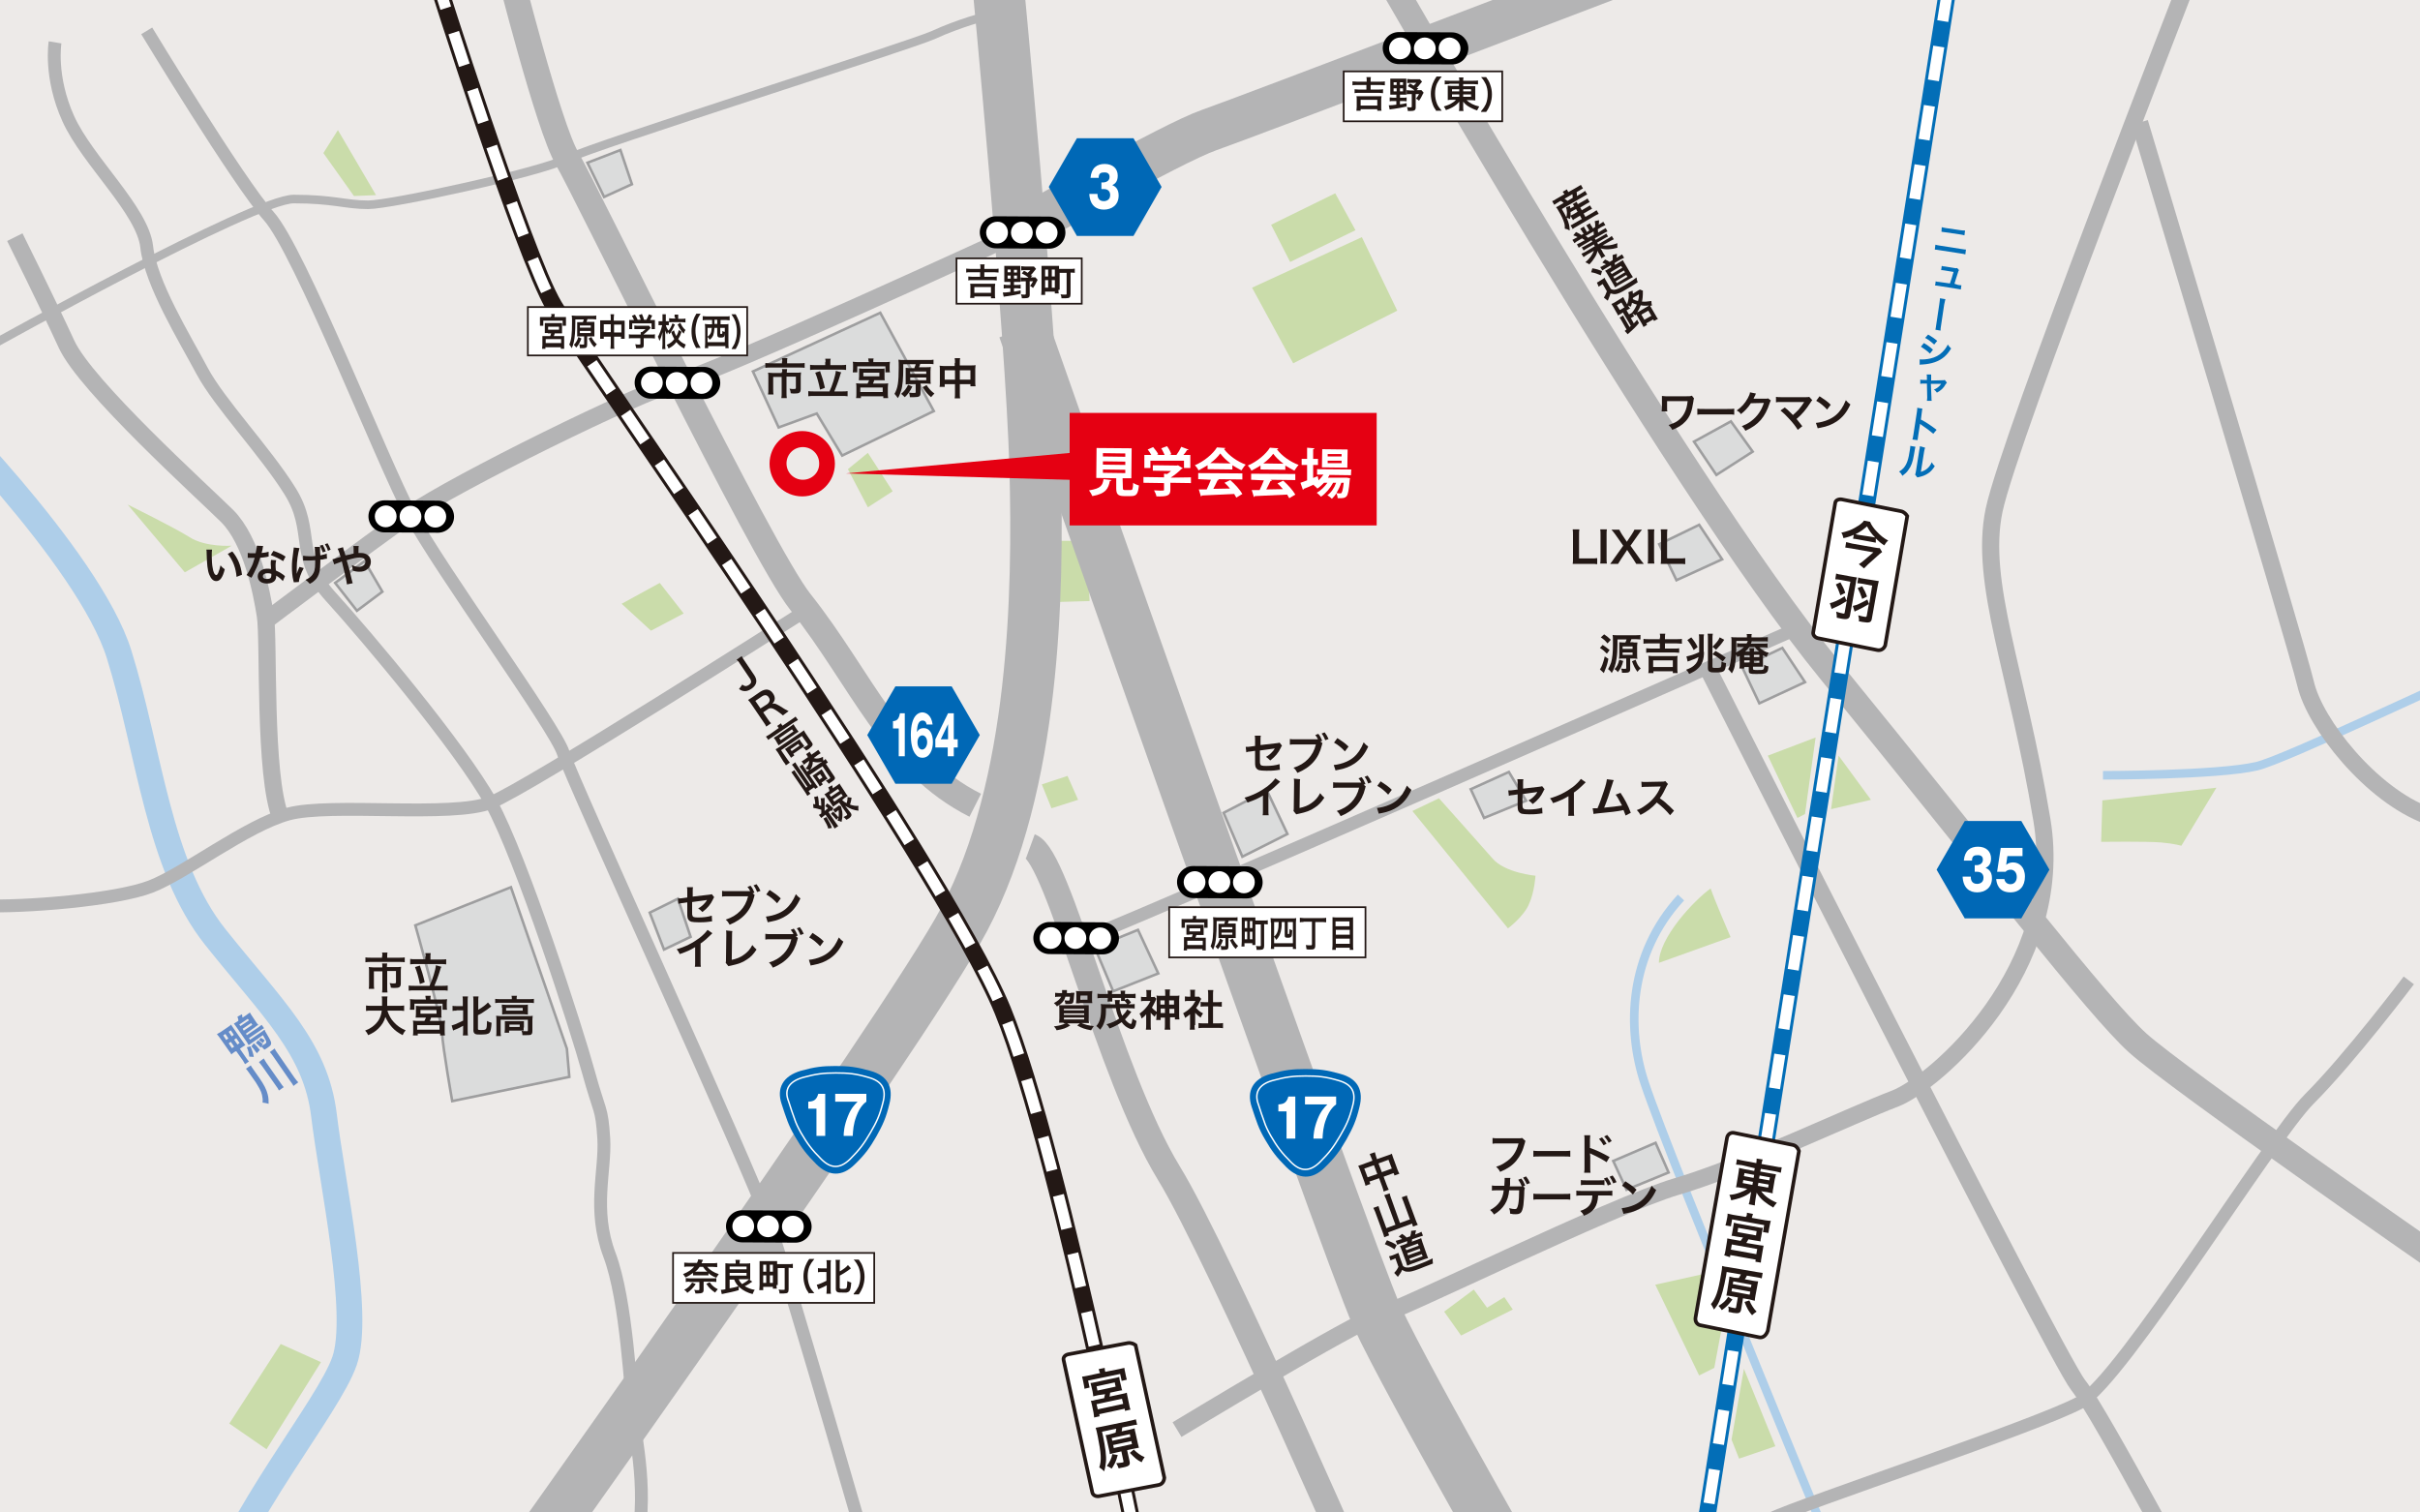 <?xml version="1.0" encoding="utf-8"?>
<!-- Generator: Adobe Illustrator 24.1.2, SVG Export Plug-In . SVG Version: 6.00 Build 0)  -->
<svg version="1.1" id="レイヤー_1" xmlns="http://www.w3.org/2000/svg" xmlns:xlink="http://www.w3.org/1999/xlink" x="0px"
	 y="0px" viewBox="0 0 800 500" style="enable-background:new 0 0 800 500;" xml:space="preserve">
<style type="text/css">
	.st0{clip-path:url(#SVGID_2_);fill:#EDEAE8;}
	.st1{clip-path:url(#SVGID_2_);fill:none;stroke:#AECEE9;stroke-width:8.504;stroke-miterlimit:10;}
	.st2{clip-path:url(#SVGID_2_);fill:#CADCAA;}
	.st3{clip-path:url(#SVGID_2_);fill:none;stroke:#AECEE9;stroke-width:2.835;stroke-miterlimit:10;}
	.st4{clip-path:url(#SVGID_2_);fill:none;stroke:#B4B4B5;stroke-width:17.008;stroke-miterlimit:10;}
	.st5{clip-path:url(#SVGID_2_);fill:none;stroke:#B4B4B5;stroke-width:14.173;stroke-miterlimit:10;}
	.st6{clip-path:url(#SVGID_2_);fill:none;stroke:#B4B4B5;stroke-width:8.504;stroke-miterlimit:10;}
	.st7{clip-path:url(#SVGID_2_);fill:none;stroke:#B4B4B5;stroke-width:4.252;stroke-miterlimit:10;}
	.st8{clip-path:url(#SVGID_2_);fill:none;stroke:#B4B4B5;stroke-width:5.669;stroke-miterlimit:10;}
	.st9{clip-path:url(#SVGID_2_);fill:none;stroke:#B4B4B5;stroke-width:2.835;stroke-miterlimit:10;}
	.st10{clip-path:url(#SVGID_2_);fill:none;stroke:#036EB7;stroke-width:5.669;stroke-miterlimit:10;}
	
		.st11{clip-path:url(#SVGID_2_);fill:none;stroke:#FFFFFF;stroke-width:3.685;stroke-miterlimit:10;stroke-dasharray:11.339,8.504;}
	.st12{clip-path:url(#SVGID_2_);fill:none;stroke:#231815;stroke-width:5.669;stroke-miterlimit:10;}
	.st13{clip-path:url(#SVGID_2_);fill:#DBDCDC;stroke:#9E9E9F;stroke-width:0.85;stroke-miterlimit:10;}
	.st14{clip-path:url(#SVGID_2_);}
	.st15{fill:#231815;}
	.st16{fill:#658CC8;}
	.st17{fill-rule:evenodd;clip-rule:evenodd;fill:#0068B6;}
	.st18{fill-rule:evenodd;clip-rule:evenodd;fill:#0068B6;stroke:#FFFFFF;stroke-width:0.484;stroke-miterlimit:3.864;}
	.st19{fill:#FFFFFF;}
	.st20{clip-path:url(#SVGID_2_);fill:#FFFFFF;stroke:#231815;stroke-width:1.212;stroke-miterlimit:10;}
	.st21{clip-path:url(#SVGID_2_);fill:#FFFFFF;stroke:#231815;stroke-width:0.567;}
	.st22{fill:#0068B6;}
	.st23{fill:#036EB7;}
	.st24{clip-path:url(#SVGID_2_);fill:#E50012;}
</style>
<g>
	<defs>
		<rect id="SVGID_1_" width="800" height="500"/>
	</defs>
	<clipPath id="SVGID_2_">
		<use xlink:href="#SVGID_1_"  style="overflow:visible;"/>
	</clipPath>
	<rect x="-62.4" y="-13.2" class="st0" width="895.2" height="536.4"/>
	<path class="st1" d="M-24.9,130.4c0,0,54.2,53.5,64.3,86s12.9,69.7,31.8,93.4s33.2,36.6,35.9,58.9s12.2,65.7,6.8,81.2
		c-5.4,15.6-35.2,50.1-46.7,84.6C55.7,569,57,582.6,57,582.6"/>
	<polygon class="st2" points="413.9,95.1 427.5,120.1 461.9,102.7 450.2,78.4 	"/>
	<path class="st2" d="M466.9,268.1l31.6,38.8c0,0,5.1-3.8,6.9-7.9c1.9-4.1,2.2-9.5,2.2-9.5s-10.1-0.9-14.2-5.7
		c-4.1-4.7-17.7-19.9-17.7-19.9L466.9,268.1z"/>
	<path class="st2" d="M548.4,318.3l23.7-8.5c0,0-5.1-11.7-6.6-16.1C559.8,297.8,548.4,310.1,548.4,318.3z"/>
	<polygon class="st2" points="584.4,249.8 594.2,270.4 596.7,269.1 600.2,243.8 	"/>
	<polygon class="st2" points="607.8,249.8 618.5,264.4 605.3,267.5 	"/>
	<polygon class="st2" points="547.2,424.7 561.7,454.7 566.7,452.2 569.9,435.2 563.9,421 	"/>
	<polygon class="st2" points="576.5,452.5 572.4,475.9 574.9,482.2 586.9,478.1 	"/>
	<polygon class="st2" points="477.4,433.6 483,441.5 500.1,432.9 497.3,428.8 491.6,432.3 487.2,426.3 	"/>
	<polygon class="st2" points="75.8,470.6 88.1,479.1 106.1,450.3 92.8,444.3 	"/>
	<path class="st2" d="M42.2,166.8l18.9,22.4l15.5-8.8c0,0-8.5,0.6-13.9-2.8S42.2,166.8,42.2,166.8z"/>
	<polygon class="st2" points="218.1,192.7 205.5,199.6 215.2,208.5 226,202.8 	"/>
	<polygon class="st2" points="280.3,155.1 286.9,167.7 295.1,162.4 286.9,149.7 	"/>
	<polygon class="st2" points="106.9,50.6 111.7,43 124.3,64.5 117,64.8 	"/>
	<polygon class="st2" points="420.2,74.3 426.5,86.6 448.1,76.1 441.4,63.9 	"/>
	<polygon class="st2" points="349.8,199 350.1,178.8 354.2,178.8 359.9,193 360.2,198.7 	"/>
	<polygon class="st2" points="344.4,259.3 347.6,267.2 356.4,264.4 352.9,256.5 	"/>
	<path class="st2" d="M695,264.6l-0.4,13.7c0,0,15.2-0.2,19.8,0.2s6.7,1.1,6.7,1.1l11.6-19.2L695,264.6z"/>
	<path class="st3" d="M695.2,256.3c0,0,37.9,0,50.8-3c9.7-2.3,66-29.4,67.7-29.4s11.9-5.8,11.9-5.8"/>
	<path class="st3" d="M612.5,529.2c0,0-60-144.6-68.8-171.1c-6.1-18.2-5.3-42.7,12-61.4"/>
	<path class="st4" d="M162.2,532.4c0,0,137.4-192.1,156.6-228.6c23.4-44.2,24.5-108,23.4-149c-1.3-46.1-12.6-163.5-12.6-163.5"/>
	<path class="st4" d="M338.4,108.7c0,0,106.7,304.4,116.8,326.5c10.1,22.1,58.1,105.5,58.1,105.5"/>
	<path class="st5" d="M339.7,74.6c0,0,47.4-27.2,60-31.6S536.1-8.7,536.1-8.7"/>
	<path class="st6" d="M340.6,279.8c9.3,3.4,25.6,74.9,45.8,108c17,27.7,69.5,149,69.5,149"/>
	<path class="st6" d="M167.9-11.3c0,0,13.3,53,19.6,63.8c6.3,10.7,64,130.1,77.1,146.5c20.3,25.6,30.4,53.4,57.8,67.2"/>
	<path class="st6" d="M453.4-17c0,0,98.5,173.6,151.6,238.7s88.4,111.1,101.7,123.1c13.3,12,99.8,72,99.8,72"/>
	<path class="st7" d="M291,528c0,0-29.7-103.6-36.6-123.1c-6.9-19.6-65.7-147.8-68.2-156c-2.5-8.2-41.1-61.2-50.5-78.9
		S99,82.8,88.9,71.5S48.5,10.2,48.5,10.2"/>
	<path class="st7" d="M-6.4,299.4c14.5,0.6,44.8-1.9,56.2-6.3c11.4-4.4,31.6-20.2,45.5-24s54.3,1.3,67-3.8
		c12.6-5.1,101.7-61.9,101.7-61.9"/>
	<path class="st8" d="M4.9,78.4c0,0,10.7,21.5,17.1,35.4s44.8,48.6,53.1,56.8c8.2,8.2,11.4,25.3,12.6,32.8c1.3,7.6-0.6,53,5.1,66.9"
		/>
	<path class="st8" d="M87.7,205.3c0,0,33.5-25.3,48-35.4c14.5-10.1,75.8-40.4,88.4-43.6c12.6-3.2,109.9-48,109.9-48"/>
	<path class="st8" d="M389.1,472.6c0,0,59.8-36.2,66.1-37.5s77.7-36.6,99.2-42.9c21.5-6.3,58.7-24,72-29
		c13.3-5.1,56.8-42.9,48.6-92.2c-8.2-49.3-20.8-78.3-15.8-102.3S723.1-5.6,723.7-7.5"/>
	<path class="st7" d="M354.5,311.7c3.8,0,241-104.5,241-104.5"/>
	<path class="st8" d="M564.7,221.3c0,0,114.7,227.1,122.3,236.6c7.6,9.5,42.9,76.4,42.9,76.4"/>
	<path class="st7" d="M536.1,531.1c2.5-1.3,38.5-24,49.3-29c10.7-5.1,88.4-30.9,102.3-38.5c13.9-7.6,62.5-87.1,75.8-100.4
		c13.3-13.3,32.8-39.1,32.8-39.1"/>
	<path class="st8" d="M707.3,40.5c0,0,51.8,172.4,54.9,185.6s21.5,36.6,40.4,43.6"/>
	<path class="st7" d="M18.2,14c0,0-1.9,11.4,4.4,25.3s24.6,30.3,25.9,42.3s12.6,30.3,18.3,41s20.8,26.5,29.1,39.8
		s1.3,21.5,13.3,34.7s42.9,49.9,53.1,68.2c10.1,18.3,28.4,75.1,32.2,89s4.4,11.4,5.1,22.1c0.6,10.7-3.8,23.4,1.9,38.5
		c5.7,15.2,6.9,44.8,8.2,55.6c1.3,10.7,5.7,30.3-2.5,53"/>
	<path class="st9" d="M-3.3,114.4c0,0,87.2-48.6,100.4-48.6s17.1,1.9,24.6,1.9s56.8-10.7,65.7-15.2c8.8-4.4,113.1-37.3,121.3-41
		c8.2-3.8,17.7-6.3,17.7-6.3"/>
	<line class="st10" x1="558.8" y1="536.2" x2="646.9" y2="-22.6"/>
	<line class="st11" x1="558.8" y1="536.2" x2="646.9" y2="-22.6"/>
	<path class="st12" d="M143.9-8.1c0,0,29.1,92.2,39.2,109.2c10.1,17,128.8,185,148.4,233s48.6,198.3,48.6,198.3"/>
	<path class="st11" d="M143.9-8.1c0,0,29.1,92.2,39.2,109.2c10.1,17,128.8,185,148.4,233s48.6,198.3,48.6,198.3"/>
	<path class="st13" d="M168.9,293.3l-31.6,12.6c0,0,8.4,29.5,8.8,35.4c0.4,5.9,3.4,22.7,3.4,22.7l38.7-8l-0.8-9.3L168.9,293.3z"/>
	<polygon class="st13" points="110.8,192.7 120.5,185.5 126.4,195.6 118,201.9 	"/>
	<polygon class="st13" points="194.2,53.8 205.1,49.6 208.9,60.9 199.7,65.1 	"/>
	<polygon class="st13" points="248.9,122.8 257.4,141.3 270,136.7 278.4,150.6 308.7,135.9 291,103.4 	"/>
	<polygon class="st13" points="404.5,268.7 410.7,283.2 425.6,275.7 418.8,261.3 	"/>
	<polygon class="st13" points="361.9,313.2 368,327.7 382.9,321.8 376.2,307.4 	"/>
	<polygon class="st13" points="214.8,301.7 219.5,313.9 228.3,309.7 224.1,297.1 	"/>
	<polygon class="st13" points="589.2,214.2 575.9,220.5 581.6,232.5 596.7,225.5 	"/>
	<polygon class="st13" points="561.7,173.5 548.5,179.9 554.2,191.8 569.3,184.9 	"/>
	<polygon class="st13" points="572.2,139.3 560,146 567.4,157 579.4,149.3 	"/>
	<polygon class="st13" points="486.2,260.9 498.8,255.2 504.5,264.7 490.6,270.4 	"/>
	<polygon class="st13" points="533.3,383.8 547.3,377.8 551.6,387.6 537.7,393.3 	"/>
	<g class="st14">
		<path class="st15" d="M423.8,246.5c-0.2,0.2-0.2,0.3-0.4,0.7c-0.8,1.7-1.8,2.9-3.5,4.2c-0.6-0.6-0.8-0.8-1.4-1.2
			c1-0.5,1.7-1.2,2.4-2c0.2-0.3,0.3-0.4,0.5-0.8c-0.2,0-0.3,0.1-0.5,0.1c-1.4,0.2-2.9,0.4-4.4,0.6v3.2c0,1,0,1,0.1,1.2
			c0.1,0.6,0.6,0.7,2,0.7c1.6,0,3.2-0.2,4.4-0.6l0.1,1.9c-0.4,0-0.5,0-0.9,0.1c-1.5,0.2-2.6,0.2-3.5,0.2c-1.2,0-2-0.1-2.5-0.2
			c-0.6-0.2-1.1-0.7-1.2-1.3c-0.1-0.4-0.1-0.7-0.1-1.8v-3.3l-1.3,0.2c-1.1,0.1-1.1,0.1-1.6,0.3l-0.2-1.8c0.2,0,0.3,0,0.3,0
			c0.3,0,0.9,0,1.3-0.1l1.5-0.2v-2c0-0.7,0-0.9-0.1-1.4h2c-0.1,0.4-0.1,0.7-0.1,1.3v1.8l5.2-0.6c0.8-0.1,0.8-0.1,1.1-0.2
			L423.8,246.5z"/>
		<path class="st15" d="M437.2,245.7c-0.1,0.2-0.2,0.3-0.2,0.6c-1.1,4.5-3.7,7.4-8.1,9.2c-0.4-0.7-0.6-1.1-1.3-1.7
			c3.9-1.2,6.5-3.9,7.4-7.7h-6.8c-1.1,0-1.3,0-1.8,0.1v-1.9c0.5,0.1,0.9,0.1,1.8,0.1h6.5c0.5,0,0.8,0,1,0c-0.2-0.5-0.5-0.9-0.9-1.4
			l1-0.4c0.6,0.7,0.9,1.3,1.3,2.3l-0.6,0.2L437.2,245.7z M438.1,244.7c-0.3-0.8-0.7-1.6-1.2-2.2l1-0.4c0.6,0.8,0.9,1.3,1.3,2.2
			L438.1,244.7z"/>
		<path class="st15" d="M440.9,252.9c1.2-0.1,2.9-0.5,4.2-1.1c1.8-0.8,3.1-1.9,4.2-3.5c0.6-0.9,1-1.7,1.5-2.9
			c0.6,0.7,0.8,0.9,1.5,1.4c-1.2,2.6-2.6,4.3-4.5,5.6c-1.5,1-3.2,1.7-5.4,2.1c-0.6,0.1-0.6,0.1-0.9,0.2L440.9,252.9z M442.1,244
			c1.7,1.1,2.6,1.7,3.7,2.8l-1.2,1.6c-1.1-1.2-2.3-2.2-3.6-2.9L442.1,244z"/>
		<path class="st15" d="M423.2,258.4c-0.2,0.2-0.3,0.3-0.5,0.5c-1.1,1.1-2.1,2-3.4,2.9v6.1c0,0.8,0,1.2,0.1,1.6h-2
			c0.1-0.4,0.1-0.7,0.1-1.5v-5c-1.7,1-2.5,1.4-5.1,2.3c-0.3-0.7-0.5-1-1-1.6c2.8-0.8,5.2-2,7.5-3.7c1.3-1,2.2-2,2.7-2.7L423.2,258.4
			z"/>
		<path class="st15" d="M429.8,257.6c-0.1,0.4-0.1,0.7-0.1,1.4l-0.1,8.1c1.5-0.3,2.8-0.8,3.9-1.6c1.3-0.9,2.2-1.9,2.9-3.3
			c0.6,0.7,0.7,0.9,1.4,1.5c-1,1.5-1.9,2.5-3.2,3.3c-1.4,1-2.9,1.5-5.2,2c-0.4,0.1-0.6,0.1-0.9,0.2l-0.9-1.1
			c0.1-0.4,0.1-0.6,0.1-1.5l0.1-7.7c0-1,0-1-0.1-1.5L429.8,257.6z"/>
		<path class="st15" d="M451.5,260c-0.1,0.2-0.2,0.3-0.2,0.6c-1.1,4.5-3.7,7.4-8.1,9.2c-0.4-0.7-0.6-1.1-1.3-1.7
			c3.9-1.2,6.5-3.9,7.4-7.7h-6.8c-1.1,0-1.3,0-1.8,0.1v-1.9c0.5,0.1,0.9,0.1,1.8,0.1h6.5c0.5,0,0.8,0,1,0c-0.2-0.5-0.5-0.9-0.9-1.4
			l1-0.4c0.6,0.7,0.9,1.3,1.3,2.3l-0.6,0.2L451.5,260z M452.3,259c-0.3-0.8-0.7-1.6-1.2-2.2l1-0.4c0.6,0.8,0.9,1.3,1.3,2.2
			L452.3,259z"/>
		<path class="st15" d="M455.2,267.1c1.2-0.1,2.9-0.5,4.2-1.1c1.8-0.8,3.1-1.9,4.2-3.5c0.6-0.9,1-1.7,1.5-2.8
			c0.6,0.7,0.8,0.9,1.5,1.4c-1.2,2.6-2.6,4.3-4.5,5.6c-1.5,1-3.2,1.7-5.4,2.1c-0.6,0.1-0.6,0.1-0.9,0.2L455.2,267.1z M456.4,258.3
			c1.7,1.1,2.6,1.7,3.7,2.8l-1.2,1.6c-1.1-1.2-2.3-2.2-3.6-2.9L456.4,258.3z"/>
	</g>
	<g class="st14">
		<path class="st15" d="M529.8,213.2c0.9,0.6,1.5,1,2.3,1.7l-0.9,1.2c-1-1-1.2-1.2-2.3-1.9L529.8,213.2z M531.7,217.8
			c-0.3,1.6-0.6,2.5-1.1,3.7c-0.1,0.2-0.2,0.5-0.4,1l-1.3-1.2c0.6-0.8,1.1-2.2,1.6-4.3L531.7,217.8z M530.3,209.7
			c1,0.7,1.4,1,2.2,1.8l-1.1,1.2c-0.8-1-1.2-1.3-2.2-2L530.3,209.7z M540,212.4c0.6,0,0.9,0,1.3,0c0,0.3-0.1,0.7-0.1,1.1v3.1
			c0,0.5,0,0.9,0.1,1.2c-0.4,0-0.6-0.1-1.1-0.1h-1.3v3.5c0,0.9-0.4,1.2-1.6,1.2c-0.3,0-0.8,0-1.1,0c0-0.6-0.1-0.9-0.3-1.4
			c0.4,0.1,1,0.1,1.2,0.1c0.4,0,0.5,0,0.5-0.3v-3.1h-1.2c-0.5,0-0.8,0-1.2,0.1c0-0.3,0.1-0.6,0.1-1.1v-3.2c0-0.4,0-0.9,0-1.2
			c0.4,0,0.8,0.1,1.3,0.1h0.7c0.2-0.4,0.3-0.6,0.4-1h-3v1.7c0,1.5-0.1,3.5-0.3,4.6c-0.3,2-0.8,3.5-1.6,4.8c-0.5-0.8-0.7-0.9-1.2-1.3
			c0.4-0.7,0.7-1.4,1-2.2c0.4-1.3,0.6-3.4,0.6-5.6v-1.6c0-0.8,0-1.3-0.1-1.9c0.4,0.1,0.8,0.1,1.5,0.1h6c0.7,0,1.2,0,1.7-0.1v1.5
			c-0.4,0-1-0.1-1.6-0.1h-1.4c-0.2,0.5-0.2,0.6-0.4,1H540z M536.6,218.5c-0.4,1.7-0.9,2.6-1.8,3.7c-0.4-0.6-0.6-0.7-1.1-1
			c0.9-0.9,1.2-1.6,1.6-3.1L536.6,218.5z M536.4,214.5h3.3v-0.8h-3.3V214.5z M536.4,216.5h3.3v-0.8h-3.3V216.5z M540.7,218.1
			c0.5,1.5,0.8,2,1.7,2.9c-0.5,0.3-0.7,0.6-1.1,1.1c-0.8-1.1-1.2-1.9-1.8-3.5L540.7,218.1z"/>
		<path class="st15" d="M548.8,210.8c0-0.6,0-0.9-0.1-1.3h1.8c-0.1,0.4-0.1,0.7-0.1,1.3v0.5h3.9c0.8,0,1.3,0,1.7-0.1v1.6
			c-0.5,0-1-0.1-1.7-0.1h-3.9v1.7h3.2c0.7,0,1.2,0,1.5-0.1v1.5c-0.4,0-0.9-0.1-1.5-0.1h-7.9c-0.6,0-1.1,0-1.5,0.1v-1.5
			c0.4,0,0.8,0.1,1.5,0.1h3v-1.7h-3.7c-0.8,0-1.2,0-1.7,0.1v-1.6c0.4,0.1,1,0.1,1.7,0.1h3.7V210.8z M544.9,222.5
			c0.1-0.5,0.1-0.9,0.1-1.6v-2.8c0-0.5,0-0.9-0.1-1.3c0.3,0,0.6,0.1,1.2,0.1h7.3c0.6,0,0.9,0,1.2-0.1c-0.1,0.4-0.1,0.7-0.1,1.3v2.8
			c0,0.7,0,1.2,0.1,1.6H553v-0.6h-6.4v0.6H544.9z M546.5,220.5h6.5v-2.2h-6.5V220.5z"/>
		<path class="st15" d="M563.3,215.5c0,2.5-0.6,4.2-2,5.5c-0.7,0.7-1.6,1.2-2.9,1.8c-0.3-0.6-0.5-0.9-1-1.4c1.3-0.5,1.9-0.8,2.6-1.4
			c0.9-0.8,1.3-1.5,1.5-2.8c-0.9,0.5-2.2,1-3.6,1.5l-0.4-1.7c1.5-0.3,2.4-0.6,4.2-1.4l0-0.2v-4.2c0-0.8,0-1.1-0.1-1.5h1.7
			c-0.1,0.4-0.1,0.9-0.1,1.6V215.5z M559.1,210.7c0.9,1.1,1.5,1.9,2.1,3.2l-1.3,1c-0.7-1.4-1.2-2.2-2.1-3.3L559.1,210.7z
			 M566.2,209.6c-0.1,0.5-0.1,0.9-0.1,1.5v9.3c0,0.3,0.1,0.3,0.4,0.4c0.2,0,0.7,0,1.1,0c0.8,0,1.1-0.1,1.3-0.3
			c0.1-0.3,0.2-0.9,0.2-1.8c0.5,0.3,0.9,0.4,1.5,0.5c-0.1,1.5-0.3,2.3-0.7,2.6c-0.3,0.3-1,0.5-2.4,0.5c-1.4,0-1.8,0-2.2-0.2
			c-0.5-0.2-0.7-0.5-0.7-1.2v-9.8c0-0.7,0-1.1-0.1-1.6H566.2z M567.1,215.2c1.5,0.8,2.2,1.3,3.4,2.2l-1,1.3c-1.2-1.1-2-1.7-3.4-2.4
			L567.1,215.2z M570,211.5c-1.1,1.6-1.4,1.9-2.7,3.3l-1.2-1c0.6-0.6,0.9-0.9,1.4-1.5c0.5-0.6,0.7-0.9,1-1.6L570,211.5z"/>
		<path class="st15" d="M576.6,220.2v0.8H575c0.1-0.5,0.1-0.9,0.1-1.3v-2.9c-0.3,0.1-0.4,0.2-0.7,0.4c-0.2-0.4-0.3-0.5-0.5-0.8
			c-0.2,3.3-0.5,4.8-1.4,6.2c-0.5-0.7-0.7-0.9-1.2-1.4c0.5-0.8,0.7-1.7,0.9-3.3c0.2-1.6,0.2-3,0.2-5.7c0-0.2,0-0.3,0-0.4
			c0-0.5,0-0.8-0.1-1.2c0.5,0.1,1,0.1,1.8,0.1h3.4v-0.3c0-0.3,0-0.6-0.1-0.8h1.7c-0.1,0.2-0.1,0.5-0.1,0.8v0.3h3.7
			c0.8,0,1.3,0,1.7-0.1v1.5c-0.3-0.1-0.7-0.1-1.3-0.1h-4c-0.1,0.4-0.2,0.5-0.3,0.8h4c0.7,0,1.1,0,1.5-0.1v1.4
			c-0.4-0.1-0.9-0.1-1.5-0.1h-1.2c0.4,0.4,0.8,0.7,1.4,1.1c0.5,0.3,0.9,0.5,1.7,0.7c-0.4,0.6-0.5,0.8-0.7,1.4
			c-0.6-0.3-0.8-0.4-1.2-0.6v2.7c0,0.5,0,0.7,0,1.1c-0.3,0-0.5,0-1,0h-2.3v0.6c0,0.4,0.1,0.5,1.4,0.5c1.3,0,1.8,0,2-0.2
			c0.2-0.2,0.3-0.5,0.3-1.5c0.6,0.3,0.9,0.4,1.4,0.5c-0.1,1.2-0.2,1.7-0.6,2c-0.4,0.4-0.9,0.5-3.2,0.5c-1.2,0-1.7,0-2-0.1
			c-0.6-0.1-0.7-0.4-0.7-1.1v-1.1H576.6z M574,211.9c0,1.8,0,2.5-0.1,3.8c1-0.5,1.9-1.1,2.6-1.8h-0.8c-0.7,0-1.1,0-1.5,0.1v-1.4
			c0.4,0.1,0.8,0.1,1.5,0.1h1.7c0.2-0.3,0.2-0.5,0.4-0.8H574z M576.6,216.6v0.7h1.8v-0.7H576.6z M576.6,218.3v0.7h1.8v-0.7H576.6z
			 M578.4,215.4c0-0.5,0-0.8-0.1-1.1h1.6c0,0.3-0.1,0.5-0.1,1.1h1.7c-0.6-0.5-0.9-0.8-1.4-1.5h-1.8c-0.4,0.6-0.8,1-1.4,1.5H578.4z
			 M579.8,217.2h1.8v-0.7h-1.8V217.2z M579.8,219.1h1.8v-0.7h-1.8V219.1z"/>
	</g>
	<g class="st14">
		<path class="st15" d="M527.9,186.5c-0.5-0.1-1-0.1-2-0.1h-4.2c-0.8,0-1.3,0-1.8,0c0.1-0.5,0.1-1.1,0.1-1.9v-7.4c0-1,0-1.5-0.1-2.1
			h2.2c-0.1,0.6-0.1,1.1-0.1,2.1v7.5h4c1,0,1.4,0,2-0.1V186.5z"/>
		<path class="st15" d="M531.2,175c-0.1,0.5-0.1,1-0.1,1.8v7.7c0,0.8,0,1.3,0.1,1.8H529c0.1-0.5,0.1-1,0.1-1.8v-7.7
			c0-0.9,0-1.3-0.1-1.8H531.2z"/>
		<path class="st15" d="M540.9,186.4c-0.3-0.5-0.6-1-1-1.6l-2-3l-2,3c-0.3,0.5-0.7,1.1-1,1.6h-2.6c0.8-1.1,1-1.3,1.3-1.8l3-4.2
			l-2.6-3.7c-0.4-0.5-0.8-1.1-1.3-1.6h2.6c0.2,0.4,0.5,1,0.9,1.6l1.6,2.4l1.6-2.4c0.5-0.8,0.7-1.1,0.9-1.6h2.5
			c-0.4,0.5-0.8,1-1.2,1.6l-2.6,3.7l3,4.2c0.3,0.5,0.7,0.9,1.4,1.8H540.9z"/>
		<path class="st15" d="M546.9,175c-0.1,0.5-0.1,1-0.1,1.8v7.7c0,0.8,0,1.3,0.1,1.8h-2.2c0.1-0.5,0.1-1,0.1-1.8v-7.7
			c0-0.9,0-1.3-0.1-1.8H546.9z"/>
		<path class="st15" d="M557,186.5c-0.5-0.1-1-0.1-2-0.1h-4.2c-0.8,0-1.3,0-1.8,0c0.1-0.5,0.1-1.1,0.1-1.9v-7.4c0-1,0-1.5-0.1-2.1
			h2.2c-0.1,0.6-0.1,1.1-0.1,2.1v7.5h4c1,0,1.4,0,2-0.1V186.5z"/>
	</g>
	<g class="st14">
		<path class="st15" d="M560,131.7c-0.1,0.4-0.2,0.6-0.2,1c-0.5,3.3-1.1,5-2.6,6.6c-1.1,1.2-2.5,2.1-4.4,2.8c-0.4-0.8-0.6-1-1.2-1.6
			c1.2-0.4,2-0.7,2.9-1.3c2-1.4,3.1-3.5,3.4-6.6l-6.8,0v2.1c0,1,0,1,0.1,1.3l-1.9,0c0-0.3,0.1-0.6,0.1-1.2v-2.7c0-0.6,0-0.8,0-1.2
			c0.4,0,0.8,0.1,1.2,0.1h6.9c1,0,1.3,0,1.8-0.2L560,131.7z"/>
		<path class="st15" d="M561.1,135.1c0.6,0.1,0.9,0.1,2.3,0.1h7.6c1.4,0,1.7,0,2.3-0.1v2c-0.6-0.1-0.7-0.1-2.3-0.1h-7.6
			c-1.6,0-1.8,0-2.3,0.1V135.1z"/>
		<path class="st15" d="M585.4,132.4c-0.1,0.2-0.2,0.3-0.4,0.9c-0.7,2.2-1.7,4.1-2.9,5.5c-1.3,1.5-2.9,2.6-5.1,3.6
			c-0.4-0.7-0.6-1-1.2-1.5c1.4-0.6,2.2-1,3.1-1.7c2-1.5,3.4-3.5,4.2-6l-4.3,0.1c-0.9,1.4-2,2.6-3.3,3.6c-0.4-0.6-0.6-0.8-1.4-1.2
			c1.6-1.1,2.7-2.3,3.7-4.1c0.4-0.8,0.7-1.4,0.7-1.9l2,0.4c-0.1,0.1-0.1,0.1-0.2,0.4c0,0.1,0,0.1-0.2,0.4c0,0.1,0,0.1-0.2,0.4
			c-0.1,0.2-0.1,0.2-0.2,0.5c0.2,0,0.4,0,0.7,0l3.1,0c0.6,0,0.7,0,1-0.1L585.4,132.4z"/>
		<path class="st15" d="M590,134.7c0.8,0.6,1.2,1,1.8,1.6c0.8,0.8,0.8,0.8,0.9,0.9c0.7-0.6,1.3-1.2,1.9-1.8c0.6-0.7,1.4-1.8,1.7-2.3
			c0-0.1,0-0.1,0.1-0.1c0,0,0,0,0-0.1c-0.1,0-0.4,0-0.7,0h-5.2c-0.5,0-0.9,0-1.6,0c-1.2,0-1.3,0-1.8,0.1v-1.8
			c0.6,0.1,0.9,0.1,1.9,0.1l7.9,0c0.6,0,0.8,0,1.2-0.1l1,1.1c-0.2,0.2-0.3,0.3-0.6,0.8c-1.4,2.2-2.8,3.9-4.6,5.4
			c0.6,0.7,1.1,1.4,1.9,2.4l-1.5,1.2c-0.8-1.3-1.6-2.3-2.8-3.6c-1.1-1.2-1.8-1.9-2.9-2.8L590,134.7z"/>
		<path class="st15" d="M600.3,139.8c1.2-0.1,2.9-0.5,4.2-1.1c1.8-0.8,3.1-1.9,4.2-3.5c0.6-0.9,1-1.7,1.5-2.9
			c0.6,0.7,0.8,0.9,1.5,1.4c-1.2,2.6-2.6,4.3-4.5,5.6c-1.5,1-3.2,1.7-5.4,2.1c-0.6,0.1-0.6,0.1-0.9,0.2L600.3,139.8z M601.5,131
			c1.7,1.1,2.6,1.7,3.7,2.8l-1.2,1.6c-1.1-1.2-2.3-2.2-3.6-2.9L601.5,131z"/>
	</g>
	<g class="st14">
		<path class="st15" d="M510.6,260.9c-0.2,0.2-0.2,0.3-0.4,0.7c-0.8,1.7-1.8,2.9-3.5,4.2c-0.6-0.6-0.8-0.8-1.4-1.2
			c1-0.5,1.7-1.2,2.4-2c0.2-0.3,0.3-0.4,0.5-0.8c-0.2,0-0.3,0.1-0.5,0.1c-1.4,0.2-2.9,0.4-4.4,0.6v3.2c0,1,0,1,0.1,1.2
			c0.1,0.6,0.6,0.7,2,0.7c1.6,0,3.2-0.2,4.4-0.6l0.1,1.9c-0.4,0-0.5,0-0.9,0.1c-1.5,0.2-2.6,0.2-3.5,0.2c-1.2,0-2-0.1-2.5-0.2
			c-0.6-0.2-1.1-0.7-1.2-1.3c-0.1-0.4-0.1-0.7-0.1-1.8v-3.3l-1.3,0.2c-1.1,0.1-1.1,0.1-1.6,0.3l-0.2-1.8c0.2,0,0.3,0,0.3,0
			c0.3,0,0.9,0,1.3-0.1l1.5-0.2v-2c0-0.7,0-0.9-0.1-1.4h2c-0.1,0.4-0.1,0.7-0.1,1.3v1.8l5.2-0.6c0.8-0.1,0.8-0.1,1.1-0.2
			L510.6,260.9z"/>
		<path class="st15" d="M524.2,258.6c-0.2,0.2-0.3,0.3-0.5,0.5c-1.1,1.1-2.1,2-3.4,2.9v6.1c0,0.8,0,1.2,0.1,1.6h-2
			c0.1-0.4,0.1-0.7,0.1-1.5v-5c-1.7,1-2.5,1.4-5.1,2.3c-0.3-0.7-0.5-1-1-1.6c2.8-0.8,5.2-2,7.5-3.7c1.3-1,2.2-2,2.7-2.7L524.2,258.6
			z"/>
		<path class="st15" d="M533.5,257.9c-0.2,0.3-0.2,0.3-0.4,1c-1.1,3.6-1.9,5.9-2.8,8.1c2.2-0.2,4.7-0.5,5.9-0.7
			c-0.2-0.3-0.3-0.7-0.7-1.3c-0.6-1.2-0.9-1.6-1.4-2.3l1.6-0.6c1.3,1.9,2.6,4.3,3.4,6.6l-1.7,0.9c-0.2-0.6-0.2-0.6-0.7-1.8
			c-0.2,0-0.2,0-0.5,0.1c-1.4,0.3-3.8,0.6-8.1,1c-0.8,0.1-1,0.1-1.3,0.2l-0.3-1.9c0.2,0,0.2,0,0.4,0c0.3,0,0.6,0,1.2,0
			c0.8-1.8,1.3-3.4,2.1-5.7c0.7-2.1,0.9-3.1,1-3.9L533.5,257.9z"/>
		<path class="st15" d="M552.1,269.5c-1.2-1.5-2.8-3-4.4-4.2c-1.6,1.8-3.2,3-5.4,4.1c-0.4-0.7-0.6-1-1.2-1.6
			c1.1-0.4,1.8-0.8,2.9-1.6c2.2-1.5,3.9-3.6,4.8-5.8l0.2-0.4c-0.2,0-0.2,0-4.7,0.1c-0.7,0-1.1,0-1.6,0.1l-0.1-1.8
			c0.4,0.1,0.7,0.1,1.3,0.1c0.1,0,0.2,0,0.3,0l5-0.1c0.8,0,0.9,0,1.3-0.2l0.9,1c-0.2,0.2-0.3,0.4-0.5,0.8c-0.7,1.5-1.4,2.8-2.2,3.9
			c0.9,0.6,1.7,1.2,2.6,2.1c0.4,0.3,0.4,0.3,2.1,2L552.1,269.5z"/>
	</g>
	<g class="st14">
		<path class="st15" d="M504.3,377.2c-0.1,0.2-0.2,0.3-0.2,0.6c-0.7,2.7-1.6,4.4-2.9,6c-1.4,1.6-2.9,2.6-5.3,3.6
			c-0.4-0.8-0.6-1-1.3-1.7c1.3-0.4,2.1-0.8,3.1-1.5c2.2-1.4,3.6-3.4,4.3-6.2h-6.8c-1,0-1.3,0-1.8,0.1v-1.9c0.6,0.1,0.9,0.1,1.8,0.1
			h6.5c0.8,0,1.1,0,1.5-0.1L504.3,377.2z"/>
		<path class="st15" d="M506.9,380.4c0.6,0.1,0.9,0.1,2.3,0.1h7.6c1.4,0,1.7,0,2.3-0.1v2c-0.6-0.1-0.7-0.1-2.3-0.1h-7.6
			c-1.6,0-1.8,0-2.3,0.1V380.4z"/>
		<path class="st15" d="M523.7,387.5c0.1-0.4,0.1-0.8,0.1-1.6v-9.1c0-0.8,0-1.1-0.1-1.5h2c0,0.4-0.1,0.7-0.1,1.5v2.7
			c1.7,0.5,4.2,1.7,6.5,3l-1,1.7c-1-0.7-3-1.8-5-2.7c-0.3-0.2-0.4-0.2-0.5-0.2c0,0.4,0.1,0.6,0.1,1v3.8c0,0.8,0,1.2,0.1,1.6H523.7z
			 M529.6,376c0.6,0.7,1,1.2,1.5,2.1l-1,0.5c-0.5-0.9-0.9-1.4-1.5-2.1L529.6,376z M531.8,377.8c-0.4-0.8-0.9-1.5-1.5-2.1l1-0.5
			c0.6,0.7,1,1.2,1.5,2L531.8,377.8z"/>
		<path class="st15" d="M504.1,392.7c-0.1,0.2-0.1,0.5-0.2,0.9c0,1.6-0.2,3.8-0.3,4.8c-0.4,2.5-0.9,3-2.6,3c-0.5,0-1,0-1.8-0.2
			c0-0.9-0.1-1.2-0.3-1.8c0.8,0.2,1.4,0.3,1.9,0.3c0.6,0,0.8-0.3,1.1-1.6c0.2-1,0.3-2.9,0.3-4.6h-3.3c-0.3,3.6-1.9,6.1-5,8
			c-0.5-0.7-0.7-1-1.3-1.5c2.7-1.4,4.2-3.5,4.5-6.5h-2.4c-0.9,0-1.1,0-1.5,0.1l0-1.7c0.5,0.1,0.7,0.1,1.6,0.1l2.5,0
			c0-0.5,0.1-1.4,0.1-1.8V390c0-0.2,0-0.3,0-0.6l1.9,0c0,0.2,0,0.2-0.1,0.5c0,0.1,0,0.2,0,0.3l0,0.3l0,0.8c0,0.4,0,0.4-0.1,0.9
			l3.2,0c0.5,0,0.6,0,0.8,0l0-0.1l-0.1-0.1c-0.3-0.7-0.6-1.3-1.1-2l1-0.4c0.6,0.7,0.9,1.3,1.3,2.3l-0.7,0.3L504.1,392.7z
			 M504.7,391.5c-0.3-0.8-0.8-1.6-1.2-2.2l1-0.4c0.6,0.8,0.9,1.3,1.3,2.2L504.7,391.5z"/>
		<path class="st15" d="M506.9,394.6c0.6,0.1,0.9,0.1,2.3,0.1h7.6c1.4,0,1.7,0,2.3-0.1v2c-0.6-0.1-0.7-0.1-2.3-0.1h-7.6
			c-1.6,0-1.8,0-2.3,0.1V394.6z"/>
		<path class="st15" d="M528.3,395.3c-0.2,3.5-1.5,5.4-4.7,6.6c-0.3-0.7-0.6-1-1.2-1.6c2.8-0.9,3.9-2.3,4-5.1h-3.5
			c-1.1,0-1.3,0-1.8,0.1v-1.7c0.5,0.1,0.8,0.1,1.8,0.1h8.3c1.1,0,1.3,0,1.8-0.1v1.7c-0.5-0.1-0.7-0.1-1.8-0.1H528.3z M530.4,391.8
			c-0.4-0.1-0.6-0.1-1.8-0.1h-4.2c-1.2,0-1.4,0-1.8,0.1v-1.7c0.5,0.1,0.8,0.1,1.8,0.1h4.2c1.1,0,1.4,0,1.8-0.1V391.8z M531.3,389.2
			c0.5,0.7,0.9,1.3,1.3,2.3l-1.1,0.4c-0.4-1-0.7-1.5-1.3-2.3L531.3,389.2z M533.3,391.2c-0.3-0.8-0.7-1.5-1.2-2.2l1-0.4
			c0.6,0.8,0.9,1.3,1.3,2.2L533.3,391.2z"/>
		<path class="st15" d="M536.1,399.4c1.2-0.1,2.9-0.5,4.2-1.1c1.8-0.8,3.1-1.9,4.2-3.5c0.6-0.9,1-1.7,1.5-2.8
			c0.6,0.7,0.8,0.9,1.5,1.4c-1.2,2.6-2.6,4.3-4.5,5.6c-1.5,1-3.2,1.7-5.4,2.1c-0.6,0.1-0.6,0.1-0.9,0.2L536.1,399.4z M537.3,390.5
			c1.7,1.1,2.6,1.7,3.7,2.8l-1.2,1.6c-1.1-1.2-2.3-2.2-3.6-2.9L537.3,390.5z"/>
	</g>
	<g class="st14">
		<path class="st15" d="M354,328.2c0.5,0,0.8,0,1.2,0c0,0.2,0,0.2-0.1,0.7c-0.1,1.2-0.2,2.1-0.3,2.4c-0.2,0.5-0.6,0.6-1.6,0.6
			c-0.3,0-0.5,0-1,0c-0.1-0.5-0.1-0.7-0.3-1.2c0.6,0,0.9,0.1,1.2,0.1c0.5,0,0.5-0.1,0.6-1.3h-1.5c-0.4,1.4-1.2,2.3-2.8,3.2
			c-0.3-0.5-0.6-0.7-1-1.1c1.3-0.7,2-1.3,2.4-2.1h-0.8c-0.5,0-0.9,0-1.2,0.1v-1.4c0.3,0,0.7,0.1,1.3,0.1h1c0-0.3,0-0.3,0-0.5
			c0-0.2,0-0.4,0-0.5h1.6c0,0.1,0,0.2,0,0.2c0,0.2,0,0.2,0,0.4c0,0,0,0.1,0,0.4H354z M351.6,338.1c-0.6,0-1.2,0-1.5,0
			c0-0.4,0.1-0.7,0.1-1.4v-2.9c0-0.7,0-1-0.1-1.5c0.3,0,0.8,0,1.5,0h6.9c0.8,0,1,0,1.4,0c0,0.4,0,0.8,0,1.6v2.8c0,0.6,0,1.2,0.1,1.5
			c-0.3,0-0.9,0-1.5,0h-1c1.4,0.6,2.2,0.8,4.1,1c-0.4,0.5-0.6,0.9-0.9,1.4c-2.1-0.4-3-0.7-4.6-1.6l0.9-0.7h-4.2l1,0.7
			c-1.4,0.9-2.3,1.2-4.5,1.6c-0.3-0.6-0.4-0.8-0.9-1.3c1.7-0.2,2.8-0.5,3.9-1H351.6z M351.7,334h6.7v-0.5h-6.7V334z M351.7,335.5
			h6.7v-0.5h-6.7V335.5z M351.7,337h6.7v-0.6h-6.7V337z M356.9,331.7c-0.4,0-0.8,0-1.2,0c0-0.4,0.1-0.7,0.1-1.1v-1.8
			c0-0.5,0-0.8-0.1-1.2c0.4,0,0.7,0.1,1.3,0.1h2.8c0.6,0,0.9,0,1.3-0.1c0,0.4-0.1,0.7-0.1,1.2v1.6c0,0.5,0,0.8,0.1,1.2
			c-0.4,0-0.8,0-1.2,0H356.9z M357.2,330.5h2.3v-1.4h-2.3V330.5z"/>
		<path class="st15" d="M370.6,330.9c0-0.2,0-0.4,0-0.7v-0.3h-2.9v0.4c0,0.4,0,0.5,0,0.8h-1.6c0-0.2,0.1-0.5,0.1-0.8v-0.4h-1.7
			c-0.8,0-1.2,0-1.7,0.1v-1.5c0.4,0.1,0.9,0.1,1.7,0.1h1.7v-0.2c0-0.3,0-0.6-0.1-0.9h1.6c0,0.3-0.1,0.5-0.1,0.9v0.2h2.9v-0.2
			c0-0.3,0-0.6-0.1-0.9h1.6c-0.1,0.3-0.1,0.5-0.1,0.9v0.2h1.8c0.7,0,1.2,0,1.7-0.1v1.5c-0.5-0.1-0.9-0.1-1.7-0.1h-1.8v0.3
			c0,0.2,0,0.3,0,0.4l0.8-0.5c0.6,0.5,0.8,0.7,1.2,1.3l-0.8,0.6h0.6c0.7,0,1,0,1.4-0.1v1.5c-0.5-0.1-1-0.1-1.7-0.1h-3.2
			c0.2,0.9,0.4,1.8,0.8,2.5c0.7-0.7,1.3-1.4,1.6-2.1l1.4,0.8c-0.1,0.1-0.2,0.2-0.3,0.4c-0.7,0.9-1.2,1.5-1.8,2.1
			c0.6,0.8,1.5,1.5,1.9,1.5c0.3,0,0.4-0.6,0.6-1.8c0.5,0.4,0.8,0.6,1.3,0.8c-0.2,1.2-0.3,1.6-0.6,2.1c-0.2,0.4-0.6,0.6-1,0.6
			c-0.5,0-1.3-0.4-2-0.9c-0.5-0.4-0.9-0.8-1.3-1.4c-1.3,0.9-2.2,1.4-4,2.1c-0.3-0.6-0.5-0.9-1-1.4c1.8-0.5,2.9-1,4.2-1.9
			c-0.6-1.1-0.9-2.1-1.1-3.4h-3.3l0,0.9c0,1.6-0.2,3-0.7,4.1c-0.3,0.8-0.6,1.3-1.2,2.1c-0.5-0.5-0.8-0.9-1.3-1.2
			c0.6-0.7,0.9-1.2,1.2-2.2c0.3-1,0.4-2.2,0.4-3.8c0-0.5,0-0.9-0.1-1.3c0.5,0.1,0.8,0.1,1.5,0.1h3.3c-0.1-0.5-0.1-0.5-0.1-0.8
			c0-0.3,0-0.4-0.1-0.6h1.7c0,0.3-0.1,0.5-0.1,0.7c0,0.2,0,0.4,0,0.6h2.5c-0.3-0.4-0.6-0.7-0.8-1H370.6z"/>
		<path class="st15" d="M382.2,335.2c-0.2,0.3-0.3,0.5-0.5,0.9c-0.8-0.7-1-0.9-1.3-1.3v3.9c0,0.7,0,1.2,0.1,1.7h-1.7
			c0.1-0.4,0.1-1,0.1-1.7v-3.4c-0.5,0.6-0.8,0.9-1.5,1.4c-0.2-0.6-0.3-1-0.7-1.6c0.7-0.5,1.4-1.1,2-1.8c0.7-0.8,1.2-1.5,1.6-2.4
			h-1.9c-0.5,0-0.8,0-1.2,0.1v-1.5c0.3,0.1,0.6,0.1,1.1,0.1h0.7v-1.2c0-0.3,0-0.8-0.1-1.1h1.7c-0.1,0.3-0.1,0.7-0.1,1.1v1.2h0.3
			c0.4,0,0.7,0,0.8-0.1l0.7,0.7c-0.1,0.1-0.1,0.2-0.2,0.4c-0.5,1.1-0.9,1.8-1.3,2.5c0.4,0.5,1,1,1.6,1.4v-3.9c0-0.7,0-1-0.1-1.5
			c0.4,0.1,0.7,0.1,1.4,0.1h1.5v-0.6c0-0.6,0-1-0.1-1.5h1.7c-0.1,0.5-0.1,0.9-0.1,1.5v0.6h1.7c0.8,0,1.1,0,1.5-0.1
			c0,0.4-0.1,0.6-0.1,1.5v4.8c0,0.6,0,1.1,0.1,1.6h-1.5v-0.7h-1.6v2.3c0,0.8,0,1.3,0.1,1.8H385c0.1-0.5,0.1-1,0.1-1.7v-2.3h-1.4v0.8
			h-1.5c0.1-0.4,0.1-0.8,0.1-1.5V335.2z M383.6,330.7v1.4h1.4v-1.4H383.6z M383.7,333.4v1.5h1.4v-1.5H383.7z M388.1,332.1v-1.4h-1.6
			v1.4H388.1z M388.2,335v-1.5h-1.6v1.5H388.2z"/>
		<path class="st15" d="M394.9,338.9c0,0.7,0,1,0.1,1.5h-1.7c0.1-0.4,0.1-0.8,0.1-1.5v-3.6c-0.6,0.5-0.9,0.7-1.6,1.2
			c-0.2-0.5-0.4-1.1-0.7-1.5c1-0.6,1.7-1.1,2.5-1.9c0.7-0.7,1.1-1.3,1.6-2.2h-2.3c-0.5,0-0.8,0-1.2,0.1v-1.6c0.4,0,0.7,0.1,1.1,0.1
			h0.7v-1.2c0-0.4,0-0.8-0.1-1.1h1.7c-0.1,0.3-0.1,0.6-0.1,1.1v1.2h0.6c0.4,0,0.6,0,0.8,0l0.7,0.7c-0.1,0.2-0.2,0.4-0.3,0.6
			c-0.5,1-0.7,1.5-1.4,2.4c0.7,0.8,1.3,1.3,2.3,1.8c-0.3,0.5-0.6,0.9-0.8,1.4c-0.7-0.5-1.2-0.9-1.8-1.6V338.9z M401,338.3h1.7
			c0.7,0,1.2,0,1.6-0.1v1.7c-0.5-0.1-1.1-0.1-1.6-0.1h-4.9c-0.6,0-1.1,0-1.6,0.1v-1.7c0.5,0.1,1,0.1,1.6,0.1h1.6v-5.6h-1.1
			c-0.5,0-0.9,0-1.4,0.1v-1.6c0.4,0.1,0.8,0.1,1.4,0.1h1.1v-2.5c0-0.6,0-0.9-0.1-1.5h1.8c-0.1,0.6-0.1,0.9-0.1,1.5v2.5h1.5
			c0.6,0,1,0,1.4-0.1v1.6c-0.5,0-0.9-0.1-1.4-0.1H401V338.3z"/>
	</g>
	<g class="st14">
		<path class="st15" d="M236.1,296.6c-0.2,0.2-0.2,0.3-0.4,0.7c-0.8,1.7-1.8,2.9-3.5,4.2c-0.6-0.6-0.8-0.8-1.4-1.2
			c1-0.5,1.7-1.2,2.4-2c0.2-0.3,0.3-0.4,0.5-0.8c-0.2,0-0.3,0.1-0.5,0.1c-1.4,0.2-2.9,0.4-4.4,0.6v3.2c0,1,0,1,0.1,1.2
			c0.1,0.6,0.6,0.7,2,0.7c1.6,0,3.2-0.2,4.4-0.6l0.1,1.9c-0.4,0-0.5,0-0.9,0.1c-1.5,0.2-2.6,0.2-3.5,0.2c-1.2,0-2-0.1-2.5-0.2
			c-0.6-0.2-1.1-0.7-1.2-1.3c-0.1-0.4-0.1-0.7-0.1-1.8v-3.3l-1.3,0.2c-1.1,0.1-1.1,0.1-1.6,0.3l-0.2-1.8c0.2,0,0.3,0,0.3,0
			c0.3,0,0.9,0,1.3-0.1l1.5-0.2v-2c0-0.7,0-0.9-0.1-1.4h2c-0.1,0.4-0.1,0.7-0.1,1.3v1.8l5.2-0.6c0.8-0.1,0.8-0.1,1.1-0.2
			L236.1,296.6z"/>
		<path class="st15" d="M249.5,295.9c-0.1,0.2-0.2,0.3-0.2,0.6c-1.1,4.5-3.7,7.4-8.1,9.2c-0.4-0.7-0.6-1.1-1.3-1.7
			c3.9-1.2,6.5-3.9,7.4-7.7h-6.8c-1.1,0-1.3,0-1.8,0.1v-1.9c0.5,0.1,0.9,0.1,1.8,0.1h6.5c0.5,0,0.8,0,1,0c-0.2-0.5-0.5-0.9-0.9-1.4
			l1-0.4c0.6,0.7,0.9,1.3,1.3,2.3l-0.6,0.2L249.5,295.9z M250.3,294.9c-0.3-0.8-0.7-1.6-1.2-2.2l1-0.4c0.6,0.8,0.9,1.3,1.3,2.2
			L250.3,294.9z"/>
		<path class="st15" d="M253.2,303c1.2-0.1,2.9-0.5,4.2-1.1c1.8-0.8,3.1-1.9,4.2-3.5c0.6-0.9,1-1.7,1.5-2.8c0.6,0.7,0.8,0.9,1.5,1.4
			c-1.2,2.6-2.6,4.3-4.5,5.6c-1.5,1-3.2,1.7-5.4,2.1c-0.6,0.1-0.6,0.1-0.9,0.2L253.2,303z M254.4,294.2c1.7,1.1,2.6,1.7,3.7,2.8
			l-1.2,1.6c-1.1-1.2-2.3-2.2-3.6-2.9L254.4,294.2z"/>
		<path class="st15" d="M235.5,308.5c-0.2,0.2-0.3,0.3-0.5,0.5c-1.1,1.1-2.1,2-3.4,2.9v6.1c0,0.8,0,1.2,0.1,1.6h-2
			c0.1-0.4,0.1-0.7,0.1-1.5v-5c-1.7,1-2.5,1.4-5.1,2.3c-0.3-0.7-0.5-1-1-1.6c2.8-0.8,5.2-2,7.5-3.7c1.3-1,2.2-2,2.7-2.7L235.5,308.5
			z"/>
		<path class="st15" d="M242.1,307.8c-0.1,0.4-0.1,0.7-0.1,1.4l-0.1,8.1c1.5-0.3,2.8-0.8,3.9-1.6c1.3-0.9,2.2-1.9,2.9-3.3
			c0.6,0.7,0.7,0.9,1.4,1.5c-1,1.5-1.9,2.5-3.2,3.3c-1.4,1-2.9,1.5-5.2,2c-0.4,0.1-0.6,0.1-0.9,0.2l-0.9-1.1
			c0.1-0.4,0.1-0.6,0.1-1.5l0.1-7.7c0-1,0-1-0.1-1.5L242.1,307.8z"/>
		<path class="st15" d="M263.8,310.1c-0.1,0.2-0.2,0.3-0.2,0.6c-1.1,4.5-3.7,7.4-8.1,9.2c-0.4-0.7-0.6-1.1-1.3-1.7
			c3.9-1.2,6.5-3.9,7.4-7.7h-6.8c-1.1,0-1.3,0-1.8,0.1v-1.9c0.5,0.1,0.9,0.1,1.8,0.1h6.5c0.5,0,0.8,0,1,0c-0.2-0.5-0.5-0.9-0.9-1.4
			l1-0.4c0.6,0.7,0.9,1.3,1.3,2.3l-0.6,0.2L263.8,310.1z M264.6,309.1c-0.3-0.8-0.7-1.6-1.2-2.2l1-0.4c0.6,0.8,0.9,1.3,1.3,2.2
			L264.6,309.1z"/>
		<path class="st15" d="M267.4,317.3c1.2-0.1,2.9-0.5,4.2-1.1c1.8-0.8,3.1-1.9,4.2-3.5c0.6-0.9,1-1.7,1.5-2.8
			c0.6,0.7,0.8,0.9,1.5,1.4c-1.2,2.6-2.6,4.3-4.5,5.6c-1.5,1-3.2,1.7-5.4,2.1c-0.6,0.1-0.6,0.1-0.9,0.2L267.4,317.3z M268.6,308.4
			c1.7,1.1,2.6,1.7,3.7,2.8l-1.2,1.6c-1.1-1.2-2.3-2.2-3.6-2.9L268.6,308.4z"/>
	</g>
	<g class="st14">
		<path class="st15" d="M70.1,181.7c-0.1,0.5-0.1,1.2-0.1,2.2c0,1.2,0.1,3,0.3,3.8c0.2,1.5,0.7,2.4,1.2,2.4c0.2,0,0.4-0.2,0.6-0.6
			c0.3-0.8,0.6-1.6,0.8-2.6c0.5,0.6,0.7,0.8,1.4,1.3c-0.7,2.8-1.6,3.9-2.8,3.9c-1,0-1.7-0.7-2.3-2.1c-0.6-1.4-0.8-3.5-0.9-7.4
			c0-0.5,0-0.6-0.1-0.9H70.1z M76.8,182.3c1.8,2.2,2.8,4.5,3.2,7.7l-1.8,0.7c-0.1-1.3-0.4-2.8-0.9-4.1c-0.5-1.3-1.2-2.5-2-3.5
			L76.8,182.3z"/>
		<path class="st15" d="M87,180.5c-0.1,0.3-0.1,0.3-0.2,1c-0.1,0.3-0.1,0.6-0.3,1.3c1-0.1,1.7-0.2,2.3-0.4l0,1.6
			c-0.2,0-0.2,0-0.5,0.1c-0.5,0.1-1.4,0.2-2.3,0.3c-0.4,1.4-0.9,2.8-1.6,4.1c-0.3,0.7-0.5,1-1,2c-0.2,0.3-0.2,0.3-0.3,0.5l-1.6-0.9
			c0.5-0.7,0.9-1.3,1.4-2.3c0.6-1.1,0.8-1.7,1.3-3.4c-0.6,0-0.7,0-0.9,0c-0.2,0-0.3,0-0.6,0l-0.8,0v-1.6c0.5,0.1,1.1,0.1,1.9,0.1
			c0.2,0,0.4,0,0.7,0c0.2-1,0.4-1.9,0.4-2.5L87,180.5z M93.5,192.1c-0.5-0.6-1.3-1.3-2.2-1.8c0,0.1,0,0.2,0,0.3
			c0,0.5-0.2,1.1-0.6,1.5c-0.5,0.5-1.4,0.8-2.4,0.8c-1.9,0-3.1-0.9-3.1-2.4c0-1.4,1.3-2.5,3.1-2.5c0.4,0,0.7,0,1.3,0.1
			c0-0.7-0.1-1.2-0.1-1.6c0-0.6,0-1,0.1-1.4l1.7,0.1c-0.1,0.5-0.2,0.9-0.2,1.4c0,0.6,0,1.1,0.1,2c1,0.5,1.2,0.5,2.3,1.3
			c0.2,0.1,0.3,0.2,0.5,0.4c0.1,0.1,0.1,0.1,0.2,0.2L93.5,192.1z M88.4,189.5c-0.9,0-1.5,0.4-1.5,1c0,0.6,0.5,0.9,1.4,0.9
			c1,0,1.4-0.4,1.4-1.2c0-0.1,0-0.5,0-0.5C89.2,189.5,88.9,189.5,88.4,189.5z M93.6,185.5c-1.2-0.8-2.5-1.4-4.1-2l0.9-1.4
			c1.7,0.6,2.8,1.1,4,1.9L93.6,185.5z"/>
		<path class="st15" d="M100.4,187.8c-0.9,1.6-1.6,3.7-1.6,4.6l-1.7,0.1c0-0.2,0-0.2-0.1-0.5c-0.4-1.6-0.5-3-0.5-4.6
			s0.1-2.5,0.5-5.4c0.1-0.6,0.1-0.8,0.1-1l1.9,0.2c-0.5,1.7-0.9,4.3-0.9,6.6c0,0.2,0,1.3,0,1.4c0,0.2,0,0.3,0,0.5
			c0.2-0.6,0.3-0.8,0.3-0.9c0.5-1.2,0.5-1.2,0.6-1.4L100.4,187.8z M100.1,183.7c0.6,0.1,1.4,0.2,2.6,0.2c0.5,0,0.7,0,1.5-0.1
			c0-1.3-0.1-1.4-0.1-1.9c0-0.6,0-0.7-0.1-1.1l1.8,0c0,0.3,0,0.5,0,0.5c0,0,0,0.1,0,0.2c0,0.5,0,1.2,0.1,2.1
			c0.9-0.2,1.8-0.4,2.1-0.6l0.1,1.7c-0.2,0-0.3,0-0.8,0.1c-0.7,0.2-0.8,0.2-1.4,0.2c0,0.3,0,0.4,0,0.7c0,1.5-0.1,2.7-0.3,3.4
			c-0.3,1.2-0.8,2.1-1.6,2.8c-0.4,0.4-0.8,0.7-1.6,1.1c-0.5-0.6-0.8-0.9-1.4-1.3c1-0.4,1.6-0.9,2.2-1.6c0.7-0.9,1-1.9,1-4
			c0-0.3,0-0.5,0-0.9c-0.5,0-1.2,0.1-1.9,0.1c-0.4,0-0.9,0-1.3,0c-0.4,0-0.5,0-0.6,0c-0.1,0-0.1,0-0.2,0V183.7z M106.7,180.1
			c0.4,0.7,0.7,1.4,1,2.2l-1,0.3c-0.3-0.9-0.6-1.6-1-2.2L106.7,180.1z M108.4,182.1c-0.2-0.8-0.6-1.6-1-2.2l0.9-0.3
			c0.4,0.6,0.7,1.3,1,2.1L108.4,182.1z"/>
		<path class="st15" d="M115.7,183.3c0.4-0.1,0.6-0.2,1.2-0.3c0-0.3,0-0.3,0-0.8c0-1.2,0-1.3-0.1-1.7h1.8c-0.1,0.4-0.1,0.4-0.1,2.3
			c0.3,0,0.5,0,0.8,0c2,0,3.3,1.2,3.3,2.9c0,1-0.4,1.9-1.2,2.5c-0.7,0.6-1.6,0.8-2.6,0.8c-0.7,0-1.5-0.1-2.2-0.4
			c0-0.7-0.1-1-0.3-1.8c0.9,0.4,1.6,0.6,2.3,0.6c0.6,0,1.2-0.2,1.6-0.5c0.4-0.3,0.6-0.7,0.6-1.2c0-0.9-0.7-1.4-1.9-1.4
			c-1,0-1.9,0.2-4.3,0.9c0.9,3.1,1,3.4,1.8,6.9c0.1,0.3,0.1,0.4,0.2,0.7l-1.9,0.4c-0.1-1.1-0.9-4.5-1.7-7.6
			c-0.2,0.1-0.2,0.1-0.7,0.3c-0.5,0.2-1.5,0.5-1.8,0.7l-0.6-1.7c0.4-0.1,0.6-0.1,1.3-0.4c0.6-0.2,0.7-0.2,1.4-0.4
			c-0.4-1.4-0.7-2.2-1-2.7l1.8-0.5c0.1,0.5,0.1,0.5,0.5,1.7c0.1,0.4,0.2,0.5,0.3,1L115.7,183.3z"/>
	</g>
	<g class="st14">
		<path class="st15" d="M258.6,119.5c0-0.4,0-0.8-0.1-1.1h1.8c-0.1,0.3-0.1,0.7-0.1,1v0.7h4c0.8,0,1.3,0,1.8-0.1v1.6
			c-0.5-0.1-0.9-0.1-1.8-0.1h-9.4c-0.7,0-1.2,0-1.8,0.1v-1.6c0.6,0.1,1.1,0.1,1.8,0.1h3.7V119.5z M258.6,123c0-0.4,0-0.7-0.1-1h1.7
			c0,0.2-0.1,0.5-0.1,1v0.2h3.3c0.6,0,1,0,1.4-0.1c0,0.4-0.1,0.7-0.1,1.2v4.2c0,1.3-0.4,1.6-2.1,1.6c-0.3,0-0.6,0-1.2-0.1
			c-0.1-0.7-0.1-0.9-0.4-1.5c0.6,0.1,1.1,0.1,1.4,0.1c0.6,0,0.7-0.1,0.7-0.4v-3.7h-3.1v5.3c0,0.7,0,1.2,0.1,1.8h-1.8
			c0.1-0.6,0.1-1.1,0.1-1.7v-5.3h-2.8v4.1c0,0.8,0,1.2,0.1,1.7h-1.8c0.1-0.5,0.1-1,0.1-1.7v-4.3c0-0.4,0-0.8-0.1-1.2
			c0.5,0,0.9,0.1,1.5,0.1h3V123z"/>
		<path class="st15" d="M274.2,129.4c0.9-1.8,2-5.3,2.1-6.8l1.8,0.5c-0.2,0.3-0.2,0.4-0.5,1.4c-0.5,1.7-1.3,3.7-1.8,4.9h2.6
			c0.7,0,1.3,0,1.8-0.1v1.7c-0.5-0.1-1.1-0.1-1.8-0.1h-9.3c-0.8,0-1.4,0-1.9,0.1v-1.7c0.5,0.1,1.1,0.1,1.9,0.1H274.2z M272.9,119.7
			c0-0.4,0-0.7-0.1-1.1h1.8c-0.1,0.3-0.1,0.7-0.1,1.1v1h3.4c0.8,0,1.4,0,1.8-0.1v1.7c-0.5-0.1-1.1-0.1-1.8-0.1h-8.3
			c-0.7,0-1.3,0-1.8,0.1v-1.7c0.4,0.1,1,0.1,1.8,0.1h3.2V119.7z M271.1,122.7c0.6,1.7,1,2.9,1.6,5.5l-1.6,0.6
			c-0.4-2-0.9-3.9-1.6-5.6L271.1,122.7z"/>
		<path class="st15" d="M287.1,119.4c0-0.3,0-0.6-0.1-0.9h1.8c-0.1,0.3-0.1,0.5-0.1,0.9v0.3h3.9c0.7,0,1.1,0,1.6-0.1
			c0,0.3-0.1,0.6-0.1,1.1v1.3c0,0.4,0,0.8,0.1,1.1h-1.5v-2h-9.3v2h-1.5c0-0.3,0.1-0.6,0.1-1.1v-1.3c0-0.5,0-0.7-0.1-1.1
			c0.4,0,0.9,0.1,1.6,0.1h3.7V119.4z M285.4,125.7c-0.8,0-1.1,0-1.5,0c0-0.3,0.1-0.6,0.1-1.3v-1.5c0-0.5,0-0.8,0-1.1
			c0.3,0,0.6,0.1,1.1,0.1h6.3c0.4,0,0.7,0,1-0.1c0,0.2,0,0.5,0,1.1v1.5c0,0.8,0,1,0.1,1.3c-0.5,0-0.8,0-1.5,0h-2
			c-0.1,0.4-0.3,0.8-0.4,1.1h3.7c0.7,0,1,0,1.3-0.1c0,0.4-0.1,0.8-0.1,1.4v2.1c0,0.5,0,0.9,0.1,1.4h-1.6V131h-7.4v0.6h-1.6
			c0.1-0.5,0.1-0.9,0.1-1.4v-2.1c0-0.6,0-1-0.1-1.4c0.4,0,0.8,0.1,1.3,0.1h2.5c0.2-0.3,0.3-0.6,0.5-1.1H285.4z M284.4,129.6h7.4
			v-1.5h-7.4V129.6z M285.4,124.4h5.3v-1.2h-5.3V124.4z"/>
		<path class="st15" d="M302.3,121.5c0.2-0.4,0.3-0.6,0.4-1.1h-4.1v1.2c0,3.4-0.2,6-0.7,7.5c-0.3,1-0.6,1.8-1.1,2.5
			c-0.4-0.6-0.6-0.8-1.1-1.4c1.1-1.9,1.4-3.9,1.4-8.7c0-1.4,0-2-0.1-2.6c0.5,0.1,1.1,0.1,1.8,0.1h8.1c0.8,0,1.4,0,1.7-0.1v1.5
			c-0.4-0.1-0.9-0.1-1.7-0.1h-2.7c-0.1,0.4-0.2,0.7-0.4,1.1h2.4c0.7,0,1.1,0,1.5-0.1c0,0.4-0.1,0.8-0.1,1.4v2.8c0,0.6,0,1,0.1,1.4
			c-0.5,0-0.9-0.1-1.4-0.1h-2v3.1c0,1.1-0.4,1.4-2.2,1.4c-0.4,0-0.7,0-1.3,0c-0.1-0.7-0.1-0.9-0.3-1.5c0.8,0.1,1.2,0.1,1.7,0.1
			c0.4,0,0.5,0,0.5-0.3V127h-1.9c-0.5,0-1,0-1.4,0.1c0-0.4,0-0.8,0-1.4v-2.7c0-0.7,0-1,0-1.4c0.4,0,0.8,0.1,1.4,0.1H302.3z
			 M301.6,127.8c-0.8,1.6-1.5,2.6-2.5,3.5c-0.4-0.4-0.7-0.7-1.2-1.1c1.1-0.9,1.8-1.9,2.3-3L301.6,127.8z M300.9,123.6h5.3v-0.8h-5.3
			V123.6z M300.9,125.7h5.3v-0.9h-5.3V125.7z M306.3,127.3c0.7,1.1,1.6,2.1,2.6,2.8c-0.4,0.4-0.8,0.8-1.1,1.2
			c-1.2-1-1.6-1.5-2.8-3.3L306.3,127.3z"/>
		<path class="st15" d="M315.7,120c0-0.7,0-1.1-0.1-1.6h1.8c-0.1,0.4-0.1,0.8-0.1,1.5v0.9h3.9c0.6,0,0.9,0,1.3-0.1
			c0,0.4-0.1,0.7-0.1,1.3v4.3c0,0.6,0,1,0.1,1.4h-1.7V127h-3.5v2.9c0,0.9,0,1.3,0.1,1.8h-1.8c0.1-0.5,0.1-1,0.1-1.8V127h-3.4v0.9
			h-1.7c0.1-0.5,0.1-0.8,0.1-1.4v-4.4c0-0.5,0-0.8-0.1-1.2c0.4,0,0.7,0.1,1.3,0.1h3.7V120z M312.3,122.4v3.1h3.4v-3.1H312.3z
			 M320.8,125.5v-3.1h-3.5v3.1H320.8z"/>
	</g>
	<g class="st14">
		<path class="st15" d="M126.4,316c0-0.4,0-0.8-0.1-1.1h1.8c-0.1,0.3-0.1,0.7-0.1,1v0.7h4c0.8,0,1.3,0,1.8-0.1v1.6
			c-0.5-0.1-0.9-0.1-1.8-0.1h-9.4c-0.7,0-1.2,0-1.8,0.1v-1.6c0.6,0.1,1.1,0.1,1.8,0.1h3.7V316z M126.4,319.5c0-0.4,0-0.7-0.1-1h1.7
			c0,0.2-0.1,0.5-0.1,1v0.2h3.3c0.6,0,1,0,1.4-0.1c0,0.4-0.1,0.7-0.1,1.2v4.2c0,1.3-0.4,1.6-2.1,1.6c-0.3,0-0.6,0-1.2-0.1
			c-0.1-0.7-0.1-0.9-0.4-1.5c0.6,0.1,1.1,0.1,1.4,0.1c0.6,0,0.7-0.1,0.7-0.4v-3.7H128v5.3c0,0.7,0,1.2,0.1,1.8h-1.8
			c0.1-0.6,0.1-1.1,0.1-1.7v-5.3h-2.8v4.1c0,0.8,0,1.2,0.1,1.7h-1.8c0.1-0.5,0.1-1,0.1-1.7v-4.3c0-0.4,0-0.8-0.1-1.2
			c0.5,0,0.9,0.1,1.5,0.1h3V319.5z"/>
		<path class="st15" d="M142,325.9c0.9-1.8,2-5.3,2.1-6.8l1.8,0.5c-0.2,0.3-0.2,0.4-0.5,1.4c-0.5,1.7-1.3,3.7-1.8,4.9h2.6
			c0.7,0,1.3,0,1.8-0.1v1.7c-0.5-0.1-1.1-0.1-1.8-0.1H137c-0.8,0-1.4,0-1.9,0.1v-1.7c0.5,0.1,1.1,0.1,1.9,0.1H142z M140.7,316.2
			c0-0.4,0-0.7-0.1-1.1h1.8c-0.1,0.3-0.1,0.7-0.1,1.1v1h3.4c0.8,0,1.4,0,1.8-0.1v1.7c-0.5-0.1-1.1-0.1-1.8-0.1h-8.3
			c-0.7,0-1.3,0-1.8,0.1V317c0.4,0.1,1,0.1,1.8,0.1h3.2V316.2z M138.8,319.2c0.6,1.7,1,2.9,1.6,5.5l-1.6,0.6c-0.4-2-0.9-3.9-1.6-5.6
			L138.8,319.2z"/>
		<path class="st15" d="M128.1,334.2c0.4,1.3,1.1,2.7,2.1,3.7c1.1,1.2,2.2,2,3.9,2.7c-0.5,0.6-0.7,0.9-1,1.6
			c-1.5-0.8-2.5-1.5-3.5-2.6c-0.9-1-1.6-2.1-2.2-3.4c-0.4,1.5-1.2,2.7-2.3,3.8c-1,1-2,1.6-3.4,2.2c-0.2-0.5-0.5-1-1-1.5
			c1-0.4,1.6-0.7,2.3-1.2c1.9-1.4,2.9-3,3.2-5.4h-3.4c-0.9,0-1.3,0-1.8,0.1v-1.8c0.4,0.1,1,0.1,1.8,0.1h3.5c0-0.7,0-0.9,0-1.7
			c0-0.6,0-1-0.1-1.4h1.9c-0.1,0.5-0.1,0.7-0.1,1.7c0,0.6,0,0.9,0,1.4h3.8c0.8,0,1.3,0,1.8-0.1v1.8c-0.6-0.1-1-0.1-1.8-0.1H128.1z"
			/>
		<path class="st15" d="M140.7,330.1c0-0.3,0-0.6-0.1-0.9h1.8c-0.1,0.3-0.1,0.5-0.1,0.9v0.3h3.9c0.7,0,1.1,0,1.6-0.1
			c0,0.3-0.1,0.6-0.1,1.1v1.3c0,0.4,0,0.8,0.1,1.1h-1.5v-2H137v2h-1.5c0-0.3,0.1-0.6,0.1-1.1v-1.3c0-0.5,0-0.7-0.1-1.1
			c0.4,0,0.9,0.1,1.6,0.1h3.7V330.1z M138.9,336.4c-0.8,0-1.1,0-1.5,0c0-0.3,0.1-0.6,0.1-1.3v-1.5c0-0.5,0-0.8,0-1.1
			c0.3,0,0.6,0.1,1.1,0.1h6.3c0.4,0,0.7,0,1-0.1c0,0.2,0,0.5,0,1.1v1.5c0,0.8,0,1,0.1,1.3c-0.5,0-0.8,0-1.5,0h-2
			c-0.1,0.4-0.3,0.8-0.4,1.1h3.7c0.7,0,1,0,1.3-0.1c0,0.4-0.1,0.8-0.1,1.4v2.1c0,0.5,0,0.9,0.1,1.4h-1.6v-0.6h-7.4v0.6h-1.6
			c0.1-0.5,0.1-0.9,0.1-1.4v-2.1c0-0.6,0-1-0.1-1.4c0.4,0,0.8,0.1,1.3,0.1h2.5c0.2-0.3,0.3-0.6,0.5-1.1H138.9z M137.9,340.4h7.4
			v-1.5h-7.4V340.4z M139,335.1h5.3v-1.2H139V335.1z"/>
		<path class="st15" d="M150.9,334.1c-0.6,0-1,0-1.3,0.1v-1.7c0.4,0.1,0.7,0.1,1.3,0.1h2.1V331c0-0.8,0-1.2-0.1-1.6h1.8
			c-0.1,0.5-0.1,0.9-0.1,1.6v9.6c0,0.8,0,1.3,0.1,1.7H153c0.1-0.5,0.1-0.9,0.1-1.7v-1.5c-0.9,0.5-1.6,0.9-2.7,1.3
			c-0.2,0.1-0.5,0.2-0.6,0.3l-0.5-1.7c0.4-0.1,0.7-0.2,1.2-0.4c1.1-0.5,1.6-0.7,2.6-1.2v-3.4H150.9z M158,340.1
			c0,0.4,0.2,0.4,1.2,0.4c1,0,1.3-0.1,1.5-0.4c0.2-0.3,0.3-1.3,0.3-2.6c0.5,0.3,1,0.5,1.5,0.6c-0.1,1.9-0.3,3-0.8,3.4
			c-0.2,0.2-0.6,0.3-1,0.4c-0.3,0-0.7,0.1-1.5,0.1c-1.3,0-1.7,0-2.1-0.2c-0.4-0.2-0.6-0.6-0.6-1.2V331c0-0.8,0-1.2-0.1-1.6h1.8
			c-0.1,0.5-0.1,0.9-0.1,1.6v2.8c1.3-0.7,2.7-1.8,3.2-2.4l1.1,1.3c-0.1,0.1-0.2,0.2-0.5,0.4c-0.4,0.3-1.6,1.2-2.3,1.6
			c-0.6,0.4-0.6,0.4-1.6,0.9V340.1z"/>
		<path class="st15" d="M169.2,330.1c0-0.3,0-0.6-0.1-0.9h1.8c-0.1,0.3-0.1,0.6-0.1,0.9v0.2h4.2c0.6,0,1,0,1.5-0.1v1.4
			c-0.5-0.1-0.8-0.1-1.5-0.1h-9.8c-0.6,0-1,0-1.5,0.1v-1.4c0.5,0.1,0.9,0.1,1.6,0.1h3.9V330.1z M164.1,337.1c0-0.5,0-0.9-0.1-1.3
			c0.5,0,0.9,0.1,1.5,0.1h9.2c0.7,0,1,0,1.4-0.1c0,0.4-0.1,0.8-0.1,1.3v3.6c0,0.7-0.1,1-0.3,1.2c-0.3,0.3-0.7,0.3-1.7,0.3
			c-0.3,0-0.4,0-0.8,0c-0.2,0-0.2,0-0.5,0c0-0.6-0.1-1-0.3-1.4c0.8,0.1,1.4,0.1,1.8,0.1c0.3,0,0.3-0.1,0.3-0.3v-3.5h-9v3.8
			c0,0.7,0,1.1,0.1,1.6H164c0.1-0.3,0.1-0.9,0.1-1.6V337.1z M165.9,333.1c0-0.5,0-0.7,0-1c0.4,0,0.8,0.1,1.4,0.1h5.9
			c0.6,0,0.9,0,1.3-0.1c0,0.4,0,0.6,0,1v1.2c0,0.6,0,0.7,0,1.1c-0.4,0-0.7-0.1-1.3-0.1h-5.9c-0.6,0-0.9,0-1.3,0.1c0-0.3,0-0.6,0-1.1
			V333.1z M173.1,339.7c0,0.4,0,0.7,0,1c-0.3,0-0.8,0-1.2,0h-3.6v0.7h-1.5c0-0.3,0.1-0.6,0.1-1.2v-1.7c0-0.4,0-0.7,0-0.9
			c0.3,0,0.6,0,1.2,0h3.9c0.5,0,0.7,0,1.2,0c0,0.3,0,0.5,0,0.9V339.7z M167.3,334.1h5.5v-0.9h-5.5V334.1z M168.4,339.5h3.4v-0.8
			h-3.4V339.5z"/>
	</g>
	<g class="st14">
		<path class="st16" d="M77.6,347.7c-0.5,0.4-0.9,0.6-1.1,0.9c-0.2-0.4-0.4-0.7-0.8-1.2l-3.1-4.4c-0.4-0.5-0.6-0.8-0.9-1.1
			c0.3-0.2,0.6-0.4,1.2-0.7l2.5-1.7c0.5-0.3,0.8-0.6,1-0.8c0.2,0.3,0.3,0.6,0.7,1.1l3.2,4.6c0.4,0.6,0.6,0.8,0.8,1.1
			c-0.3,0.2-0.6,0.4-1.1,0.7l-0.7,0.5l2.2,3.2c0.3,0.4,0.5,0.7,0.8,1l-1.3,0.9c-0.2-0.4-0.4-0.7-0.7-1.2l-2.2-3.1L77.6,347.7z
			 M73.8,342.3l1,1.5l0.7-0.5l-1-1.5L73.8,342.3z M76.6,342.6l0.7-0.5l-1-1.5l-0.7,0.5L76.6,342.6z M75.6,344.9l1.1,1.6l0.7-0.5
			l-1.1-1.6L75.6,344.9z M78.8,337.4c0-0.4-0.2-0.9-0.3-1.3l1.5-0.8c0,0.2,0,0.2,0.1,0.7c0,0.2,0,0.3,0.1,0.4l1.2-0.8
			c0.6-0.4,0.9-0.7,1.2-0.9c0.2,0.3,0.3,0.6,0.6,1l1.4,2.1c0.3,0.5,0.5,0.7,0.8,1c-0.3,0.2-0.6,0.3-1,0.7l-3.1,2.2l0.3,0.5l3.7-2.5
			c0.5-0.4,0.9-0.7,1.2-0.9l0.8,1.1c-0.4,0.2-0.8,0.5-1.3,0.8l-3.7,2.5l0.4,0.5l3.8-2.6c0.4-0.3,0.7-0.5,0.9-0.7
			c0.2,0.2,0.2,0.2,0.3,0.6c0,0,0.1,0.1,0.2,0.3c0.9,1.5,1.5,2.6,1.7,3.2c0.1,0.5,0,0.9-0.3,1.2c-0.2,0.2-0.5,0.4-0.9,0.7
			c-0.3,0.2-0.6,0.4-1,0.6c-0.3-0.4-0.6-0.6-1-1l-0.2,0.3c-0.5-0.6-0.9-0.9-1.6-1.5l0.7-0.9c0.8,0.5,1.1,0.8,1.6,1.3l-0.5,0.6
			c0.4-0.2,0.9-0.5,1.2-0.7c0.7-0.5,0.6-0.7-0.7-2.9l-3.7,2.6c-0.5,0.4-0.7,0.5-1,0.7c-0.2-0.4-0.4-0.6-0.6-1l-3.6-5.2
			c-0.3-0.4-0.5-0.7-0.7-0.9c0.3-0.2,0.6-0.4,1.3-0.8L78.8,337.4z M78.5,345.3l0.7-0.5l-1.1-1.6l-0.7,0.5L78.5,345.3z M82.3,337.3
			l-0.4-0.5l-2.8,1.9l0.4,0.5L82.3,337.3z M80.6,340.7l2.8-1.9l-0.4-0.6l-2.8,1.9L80.6,340.7z M82.8,345.9c0.6,1.4,0.9,2.3,1.1,3.5
			l-1.5-0.1c-0.1-1.1-0.3-1.9-0.8-3.1L82.8,345.9z M83.9,344.9c0.8,0.7,1.2,1.2,2,2.2l-1,1.1c-0.1-0.2-0.2-0.4-0.3-0.4
			c-0.6-0.9-1-1.4-1.5-1.9L83.9,344.9z M86.2,343.1c0.5,0.2,0.9,0.5,1.3,0.8l-0.6,0.9c-0.5-0.4-0.8-0.7-1.3-0.9L86.2,343.1z"/>
		<path class="st16" d="M85.7,356.3c1.6,2.3,2.4,3.9,2.8,5.5c0.3,1.2,0.3,2,0.3,3.1c-0.7-0.2-1.2-0.3-2-0.4c0.1-1,0-1.7-0.2-2.6
			c-0.2-0.7-0.4-1.3-0.8-2c-0.3-0.5-1.2-2.1-1.6-2.6l-1.9-2.7c-0.4-0.5-0.6-0.9-1-1.3l1.6-1.1c0.2,0.4,0.4,0.7,0.9,1.4L85.7,356.3z
			 M87.2,349.9c0.3,0.5,0.5,0.9,0.9,1.5l4.5,6.4c0.5,0.8,0.9,1.2,1.2,1.6l-1.6,1.1c-0.2-0.5-0.5-0.9-1-1.6l-4.5-6.4
			c-0.5-0.7-0.8-1-1.1-1.4L87.2,349.9z M90.8,346.6c0.2,0.5,0.4,0.8,0.9,1.5l5.6,8.1c0.6,0.8,0.9,1.2,1.3,1.6L97,359
			c-0.2-0.5-0.6-1-1.1-1.7l-5.6-8.1c-0.5-0.7-0.7-1-1.1-1.4L90.8,346.6z"/>
	</g>
	<g class="st14">
		<path class="st17" d="M258.4,365c1.5,4.5,2.2,7,4.4,10.7c2.2,3.8,3.7,5.8,7.1,9.2c4,3.9,8.4,4.3,12.7,0c3.4-3.3,4.9-5.4,7.1-9.2
			c2.1-3.8,3.2-6.1,4.3-10.7c1.4-5.4-0.4-9.4-6.3-11c-4.6-1.3-7.1-1.6-11.5-1.6c-4.3,0-6.9,0.3-11.5,1.6
			C258.9,355.7,256.6,359.7,258.4,365z"/>
		<path class="st18" d="M265.4,356.2c4.4-1.2,6.8-1.5,10.9-1.5c4.1,0,6.5,0.2,10.9,1.5c4.6,1.3,5.8,4,4.7,8.2
			c-1.1,4.4-2.1,6.5-4.2,10.1c-2.1,3.6-3.5,5.5-6.7,8.7c-3.4,3.3-6.4,3.1-9.5,0c-3.2-3.2-4.6-5.1-6.7-8.7c-1-1.8-1.7-3.2-2.2-4.8
			c-0.6-1.6-1.2-3.4-1.9-5.6C259.2,360.4,260.6,357.6,265.4,356.2z"/>
		<g>
			<path class="st19" d="M269.9,375.5v-9h-2.7v-2.3c1.6-0.1,2.7-0.4,3.3-2.6h2.3v13.9H269.9z"/>
			<path class="st19" d="M276.1,364.2v-2.6h10.3v2.6c-0.7,0.5-2.1,1.6-3.3,4.8c-1,2.6-1.1,4.7-1.2,6.5h-3c0-1,0.1-3.3,1.4-6.5
				c1-2.5,2-3.6,3.2-4.8H276.1z"/>
		</g>
	</g>
	<g class="st14">
		<path class="st17" d="M413.8,366c1.5,4.5,2.2,7,4.4,10.7c2.2,3.8,3.7,5.8,7.1,9.2c4,3.9,8.4,4.3,12.7,0c3.4-3.3,4.9-5.4,7.1-9.2
			c2.1-3.8,3.2-6.1,4.3-10.7c1.4-5.4-0.4-9.4-6.3-11c-4.6-1.3-7.1-1.6-11.5-1.6c-4.3,0-6.9,0.3-11.5,1.6
			C414.2,356.6,412,360.7,413.8,366z"/>
		<path class="st18" d="M420.7,357.2c4.4-1.2,6.8-1.5,10.9-1.5c4.1,0,6.5,0.2,10.9,1.5c4.6,1.3,5.8,4,4.7,8.2
			c-1.1,4.4-2.1,6.5-4.2,10.1c-2.1,3.6-3.5,5.5-6.7,8.7c-3.4,3.3-6.4,3.1-9.5,0c-3.2-3.2-4.6-5.1-6.7-8.7c-1-1.8-1.7-3.2-2.2-4.8
			c-0.6-1.6-1.2-3.4-1.9-5.6C414.6,361.4,416,358.5,420.7,357.2z"/>
		<g>
			<path class="st19" d="M425.3,376.4v-9h-2.7v-2.3c1.6-0.1,2.7-0.4,3.3-2.6h2.3v13.9H425.3z"/>
			<path class="st19" d="M431.4,365.1v-2.6h10.3v2.6c-0.7,0.5-2.1,1.6-3.3,4.8c-1,2.6-1.1,4.7-1.2,6.5h-3c0-1,0.1-3.3,1.4-6.5
				c1-2.5,2-3.6,3.2-4.8H431.4z"/>
		</g>
	</g>
	<g class="st14">
		<path class="st15" d="M453.4,382.9c-0.3-0.7-0.4-1-0.6-1.4l1.7-0.6c0.1,0.4,0.2,0.8,0.4,1.4l0.3,0.9l3.7-1.3
			c0.6-0.2,0.9-0.3,1.2-0.5c0.1,0.4,0.2,0.7,0.4,1.2l1.5,4.1c0.2,0.6,0.4,0.9,0.6,1.3l-1.6,0.6l-0.3-0.8l-3.3,1.2l1,2.7
			c0.3,0.8,0.5,1.2,0.7,1.6l-1.7,0.6c-0.1-0.5-0.2-0.9-0.5-1.7l-1-2.7l-3.2,1.1l0.3,0.8l-1.6,0.6c-0.1-0.5-0.2-0.8-0.4-1.4l-1.5-4.1
			c-0.2-0.5-0.3-0.7-0.5-1.1c0.4-0.1,0.7-0.2,1.2-0.4l3.5-1.3L453.4,382.9z M451,386.3l1.1,2.9l3.2-1.1l-1.1-2.9L451,386.3z
			 M460.1,386.3l-1.1-2.9l-3.3,1.2l1.1,2.9L460.1,386.3z"/>
		<path class="st15" d="M458.2,396.4c-0.2-0.5-0.4-0.9-0.6-1.3l1.8-0.6c0.1,0.5,0.2,0.9,0.4,1.4l3,8.4l3.3-1.2l-2.2-6
			c-0.2-0.5-0.4-0.9-0.5-1.3l1.7-0.6c0.1,0.5,0.2,0.9,0.4,1.3l2.5,6.8c0.2,0.6,0.4,1.1,0.7,1.6l-1.6,0.6l-0.3-1l-7.9,2.9l0.3,1
			l-1.6,0.6c-0.1-0.5-0.3-1-0.5-1.6l-2.5-6.8c-0.2-0.5-0.4-0.9-0.6-1.3l1.7-0.6c0.1,0.4,0.2,0.7,0.4,1.3l2.2,6l3-1.1L458.2,396.4z"
			/>
		<path class="st15" d="M458.5,410c1.3,0.5,2.2,0.9,3.2,1.6l-0.7,1.4c-1.2-0.8-2-1.2-3.2-1.7L458.5,410z M459.2,415.3
			c0.4-0.1,0.6-0.1,1.1-0.3l1-0.4c0.4-0.2,0.7-0.3,1-0.4c0.1,0.4,0.2,0.7,0.5,1.5l1,2.8c0.5,0.4,0.8,0.5,1.3,0.5
			c0.8,0.1,1.8-0.2,3.6-0.9c1.9-0.7,3.5-1.4,4.9-2.1c0,0.7,0,1,0.1,1.7c-2.4,0.9-3.6,1.4-4.6,1.8c-1.9,0.7-3,1-3.8,0.9
			c-0.7,0-1.1-0.2-1.8-0.6c-0.2,0.6-0.6,1.2-1.1,1.9c-0.1,0.2-0.2,0.2-0.3,0.4l-1.2-1.3c0.4-0.4,0.9-1,1.4-2l-1-2.8l-0.7,0.3
			c-0.4,0.1-0.6,0.2-0.9,0.4L459.2,415.3z M463.5,409.6c-0.3-0.3-0.7-0.6-1.1-0.8l1.1-0.9c0.6,0.4,0.9,0.6,1.5,1.2l1.2-0.4
			c0.2-0.6,0.3-1.2,0.3-1.8l1.6-0.2c-0.1,0.5-0.2,1.1-0.3,1.4l0.8-0.3c0.6-0.2,0.9-0.4,1.3-0.6l0.5,1.3c-0.4,0.1-0.9,0.3-1.3,0.4
			l-2.3,0.8c0,0.4,0,0.5-0.1,0.8l1.9-0.7c0.6-0.2,1-0.4,1.2-0.5c0.1,0.4,0.2,0.7,0.4,1.3l1.4,4c0.2,0.5,0.3,0.9,0.5,1.3
			c-0.4,0.1-0.7,0.2-1,0.3l-4.7,1.7c-0.4,0.2-0.7,0.3-1.2,0.5c-0.1-0.3-0.3-0.8-0.4-1.3l-1.5-4c-0.2-0.4-0.4-0.9-0.5-1.2
			c0.3-0.1,0.7-0.2,1.3-0.4l1-0.4c0.1-0.4,0.1-0.5,0.1-0.8l-2,0.7c-0.6,0.2-1,0.4-1.3,0.5l-0.5-1.3c0.3-0.1,0.8-0.2,1.4-0.4
			L463.5,409.6z M464.9,413.3l4.1-1.5l-0.3-0.7l-4.1,1.5L464.9,413.3z M465.5,415l4.1-1.5l-0.3-0.7l-4.1,1.5L465.5,415z
			 M466.2,416.8l4.1-1.5l-0.3-0.7l-4.1,1.5L466.2,416.8z"/>
	</g>
	<g class="st14">
		<path class="st15" d="M519.2,71.4c0,0.3-0.1,0.5-0.2,1c-0.4-0.2-0.7-0.3-1.1-0.4c0.8,1.8,1,2.9,1,4.2c-0.7-0.4-1-0.5-1.6-0.6
			c0-0.8,0-1.2-0.2-1.9c-0.3-1-0.9-2.4-1.9-4c-0.3-0.5-0.5-0.9-0.8-1.2c0.5-0.2,0.8-0.4,1.3-0.7l1.2-0.7c-0.4-0.4-0.5-0.5-1-0.7
			l-1,0.6c-0.6,0.4-0.8,0.5-1.1,0.7l-0.7-1.2c0.3-0.1,0.7-0.3,1.3-0.7l2.8-1.6l-0.1-0.1c-0.1-0.2-0.3-0.4-0.5-0.7l1.4-0.8
			c0.1,0.3,0.2,0.5,0.4,0.8l0.1,0.1l2.8-1.6c0.6-0.3,0.9-0.6,1.3-0.8l0.7,1.2c-0.4,0.2-0.6,0.3-1.2,0.7l-0.9,0.5
			c0.1,0.6,0.1,0.8,0.1,1.3l1.5-0.9c0.6-0.4,1-0.6,1.2-0.8l0.7,1.2c-0.4,0.2-0.7,0.3-1.3,0.7l-7.1,4.1c0.8,1.3,1,1.8,1.5,2.7
			c0.1-0.5,0.2-0.9,0.2-1.5c0-0.6-0.1-0.9-0.3-1.8l1.3-0.4c0.1,0.4,0.1,0.4,0.1,0.8l1.3-0.7c-0.2-0.4-0.3-0.5-0.5-0.7l1.3-0.8
			c0.1,0.3,0.2,0.4,0.4,0.8l2.1-1.2c0.6-0.3,0.8-0.5,1.1-0.7l0.7,1.2c-0.4,0.2-0.6,0.3-1.1,0.6l-2,1.2l0.5,0.9l1.7-1
			c0.5-0.3,0.7-0.4,1-0.6l0.7,1.1c-0.4,0.2-0.6,0.3-1.1,0.6l-1.7,1l0.6,1.1l2.6-1.5c0.5-0.3,0.8-0.5,1.1-0.7l0.7,1.2
			c-0.4,0.2-0.7,0.3-1.2,0.6l-6.3,3.7c-0.4,0.2-0.7,0.4-1.1,0.7l-0.7-1.2c0.3-0.1,0.6-0.3,1.1-0.6l2.6-1.5l-0.6-1.1l-1.3,0.8
			c-0.4,0.2-0.7,0.4-1,0.7L519.2,71.4z M519.9,65.4c0-0.5,0-0.7-0.1-1.2l-2.6,1.5c0.4,0.3,0.6,0.4,1,0.7L519.9,65.4z M519.2,70.1
			c0,0.5,0,0.8,0,1.2c0.2-0.1,0.5-0.3,1-0.5l1.3-0.8l-0.5-0.9L519.2,70.1z"/>
		<path class="st15" d="M523,81.2c-0.5,0.3-0.8,0.5-1.1,0.7l-0.6-1.1c0.3-0.2,0.6-0.3,1.2-0.6l1.4-0.8c-0.4-0.3-0.7-0.5-0.9-0.6
			l-1.2,0.7c-0.6,0.3-1,0.6-1.3,0.9l-0.7-1.1c0.4-0.2,0.8-0.4,1.3-0.7l0.4-0.2c-0.5-0.3-0.7-0.4-1.4-0.6l0.9-1.1
			c0.7,0.3,1,0.5,1.8,1l0.7-0.4l-0.5-0.8c-0.2-0.3-0.4-0.6-0.6-0.9l1.2-0.7c0.1,0.2,0.2,0.5,0.5,0.9l0.5,0.9l0.8-0.5l-0.5-0.9
			c-0.2-0.4-0.4-0.6-0.5-0.8l1.2-0.7c0.1,0.2,0.2,0.6,0.5,0.9l0.5,0.8l0.7-0.4c0.1-0.8,0-1.3-0.1-2l1.4-0.3c0,0.6,0,1-0.1,1.5
			l0.3-0.2c0.6-0.3,0.9-0.6,1.2-0.8l0.7,1.1c-0.4,0.2-0.8,0.4-1.4,0.7l-1.1,0.7c0,0.6,0.1,0.7,0.1,1.1l1.3-0.8
			c0.6-0.3,0.8-0.5,1.2-0.7l0.6,1.1c-0.4,0.2-0.7,0.3-1.2,0.6l-3,1.7l0.3,0.5l2.4-1.4c0.5-0.3,0.9-0.5,1.1-0.7l0.6,1
			c-0.3,0.1-0.7,0.3-1.2,0.6l-2.4,1.4l0.3,0.6l3.2-1.9c0.7-0.4,1-0.6,1.3-0.9l0.7,1.1c-0.4,0.2-0.9,0.4-1.4,0.7l-2.3,1.3
			c0.6,0.1,1.3,0.1,2.1,0c0.9-0.1,1.6-0.3,2.8-0.7c-0.1,0.6-0.1,1,0,1.5c-2.2,0.6-3.9,0.7-5.6,0.2c0.3,0.4,0.3,0.5,0.5,0.8l0.3,0.6
			c0.3,0.5,0.5,0.8,0.8,1.1l-1.3,0.8c-0.1-0.4-0.3-0.7-0.6-1.2l-0.3-0.5c-0.2-0.3-0.2-0.3-0.4-0.8c-0.2,0.9-0.4,1.4-0.9,2.2
			c-0.5,0.8-1,1.5-1.8,2.3c-0.4-0.3-0.8-0.5-1.3-0.7c1.5-1.3,2.3-2.5,2.8-3.8l-2.1,1.2c-0.5,0.3-0.9,0.6-1.3,0.9l-0.7-1.1
			c0.4-0.2,0.8-0.4,1.4-0.7l3-1.8l-0.3-0.6l-2.3,1.3c-0.5,0.3-0.8,0.5-1.1,0.7l-0.6-1c0.3-0.1,0.7-0.3,1.2-0.6l2.3-1.3l-0.3-0.5
			L523,81.2z M526.9,77.6c0-0.4-0.1-0.7-0.1-1.1l-2.6,1.5c0.4,0.2,0.5,0.4,0.8,0.6L526.9,77.6z"/>
		<path class="st15" d="M526.4,88.7c1.3,0.2,2.2,0.5,3.2,0.9l-0.4,1.4c-1.2-0.5-2-0.8-3.2-1L526.4,88.7z M527.9,93.4
			c0.3-0.1,0.5-0.2,0.9-0.5l0.8-0.5c0.4-0.2,0.6-0.4,0.8-0.6c0.2,0.4,0.3,0.7,0.7,1.3l1.4,2.4c0.5,0.3,0.8,0.3,1.2,0.3
			c0.8-0.1,1.6-0.5,3.2-1.4c1.6-0.9,3-1.8,4.1-2.7c0.1,0.6,0.1,0.9,0.4,1.6c-2,1.3-3,1.9-3.9,2.4c-1.6,1-2.6,1.4-3.3,1.5
			c-0.6,0.1-1,0-1.8-0.2c-0.1,0.5-0.4,1.2-0.7,1.9c-0.1,0.2-0.1,0.2-0.2,0.5l-1.3-1c0.3-0.4,0.6-1,1-2.1l-1.4-2.4l-0.6,0.4
			c-0.3,0.2-0.5,0.3-0.7,0.5L527.9,93.4z M530.9,87.4c-0.3-0.2-0.7-0.4-1.2-0.6l0.9-1c0.6,0.2,0.9,0.4,1.5,0.8l1-0.6
			c0.1-0.6,0-1.1,0-1.7l1.4-0.4c0,0.5,0,1-0.1,1.3l0.7-0.4c0.5-0.3,0.8-0.5,1.1-0.7l0.7,1.1c-0.4,0.2-0.7,0.4-1.2,0.6l-1.9,1.1
			c0,0.4,0,0.5,0.1,0.7l1.6-1c0.5-0.3,0.8-0.5,1-0.6c0.1,0.3,0.3,0.6,0.6,1.1l2,3.4c0.3,0.5,0.5,0.8,0.7,1.1
			c-0.4,0.2-0.6,0.3-0.9,0.5l-4,2.3c-0.4,0.2-0.6,0.4-1,0.6c-0.1-0.3-0.4-0.7-0.6-1.1l-2-3.4c-0.2-0.4-0.5-0.8-0.7-1
			c0.3-0.1,0.6-0.3,1.1-0.6l0.9-0.5c0-0.3,0-0.4-0.1-0.7l-1.7,1c-0.5,0.3-0.8,0.5-1.1,0.7l-0.7-1.1c0.3-0.1,0.7-0.3,1.2-0.6
			L530.9,87.4z M532.8,90.6l3.5-2.1l-0.4-0.6l-3.5,2.1L532.8,90.6z M533.7,92.1l3.5-2.1l-0.4-0.6l-3.5,2.1L533.7,92.1z M534.5,93.6
			l3.5-2.1l-0.4-0.6l-3.5,2.1L534.5,93.6z"/>
		<path class="st15" d="M536.5,103.3l-0.6,0.4c-0.4,0.2-0.7,0.4-1,0.6c-0.2-0.4-0.3-0.7-0.6-1.1l-0.9-1.6c-0.3-0.5-0.5-0.8-0.7-1.1
			c0.4-0.2,0.7-0.3,1.2-0.6l1.6-1c0.5-0.3,0.8-0.5,1.1-0.7c0.2,0.4,0.3,0.6,0.6,1.2l0.7,1.2c0.5-1.4,0.7-3,0.4-4l1.4-0.5l0.1,1
			l1.3-0.8c0.5-0.3,0.7-0.4,1-0.6l1,0.4c0,2.1-0.1,2.6-0.3,3.6c1.1,0.1,1.7,0,3.1-0.2c0,0.6,0.1,1,0.2,1.5l-0.6,0.1
			c0.1,0.2,0.2,0.3,0.4,0.7l1.4,2.4c0.3,0.6,0.5,0.9,0.8,1.2l-1.3,0.7l-0.3-0.5l-2.3,1.3l0.3,0.5l-1.2,0.7c-0.1-0.3-0.3-0.6-0.6-1.2
			l-1.5-2.5c-0.2-0.3-0.2-0.3-0.3-0.5l-0.3,0.4c-0.4-0.4-0.6-0.4-0.9-0.6l0.5,0.9c-0.3,0.1-0.5,0.2-0.8,0.4l-0.3,0.1l1,1.8
			c0.4-0.4,0.6-0.6,1.1-1.2l0.6,1.1c-0.9,1.1-1.9,2.1-3.3,3.3c-0.2,0.2-0.3,0.3-0.4,0.4l-1-1.1c0.2-0.2,0.4-0.3,0.6-0.5l-1.6-2.8
			c-0.3-0.6-0.5-0.8-0.7-1.1l1.2-0.7c0.1,0.3,0.2,0.5,0.6,1.2l1.5,2.6c0.2-0.1,0.2-0.1,0.4-0.4L536.5,103.3z M535.5,102.5l1.5-0.9
			l-1-1.6l-1.5,0.9L535.5,102.5z M539.5,103.4c0.7-0.9,1.2-1.7,1.6-2.7c-0.6-0.2-1-0.3-1.6-0.6c-0.1,0.6-0.2,0.8-0.4,1.3
			c-0.3-0.2-0.4-0.2-0.9-0.4c0.3,0.6,0.5,0.8,0.7,1c-0.3,0.1-0.3,0.1-1,0.5l-0.2,0.1l0.8,1.3l0.3-0.1
			C539.1,103.6,539.3,103.5,539.5,103.4L539.5,103.4z M539.8,98.5c0,0.2,0,0.2,0,0.4c0.6,0.3,1.1,0.5,1.7,0.6
			c0.2-0.8,0.3-1.2,0.3-2.2L539.8,98.5z M544.5,101.4c0.3-0.2,0.4-0.2,0.6-0.4c-1,0.1-1.9,0.1-2.7-0.1c-0.3,0.8-0.7,1.6-1.2,2.4
			c0.1-0.1,0.2-0.1,0.4-0.2L544.5,101.4z M543.6,105.7l2.3-1.3l-1-1.7l-2.3,1.3L543.6,105.7z"/>
	</g>
	<path class="st20" d="M384.9,488.5c-0.1,1.3-0.8,2.2-1.9,2.4l-19.6,3.7c-1.1,0.2-2.1-0.3-2.3-1.2l-9.5-43.8
		c-0.2-0.9,0.5-1.7,1.6-1.9l19.6-3.7c1.1-0.2,2.1,0.3,2.6,0.7L384.9,488.5z"/>
	<g class="st14">
		<path class="st15" d="M363.5,453.6c-0.1-0.4-0.2-0.6-0.3-1l2-0.4c0,0.3,0,0.6,0.1,1l0.1,0.3l4.5-0.9c0.8-0.2,1.3-0.3,1.8-0.4
			c0,0.4,0.1,0.7,0.2,1.2l0.3,1.5c0.1,0.5,0.2,0.9,0.3,1.2l-1.7,0.4l-0.5-2.3l-10.6,2.2l0.5,2.3l-1.7,0.4c0-0.4-0.1-0.7-0.2-1.3
			l-0.3-1.5c-0.1-0.5-0.2-0.8-0.3-1.2c0.5-0.1,1-0.1,1.8-0.3l4.2-0.9L363.5,453.6z M363.1,461.2c-0.9,0.2-1.2,0.3-1.7,0.4
			c0-0.4-0.1-0.7-0.2-1.5l-0.4-1.7c-0.1-0.5-0.2-0.9-0.3-1.2c0.4,0,0.7-0.1,1.2-0.2l7.1-1.5c0.5-0.1,0.8-0.2,1.2-0.3
			c0,0.3,0.1,0.6,0.2,1.3l0.4,1.7c0.2,0.9,0.2,1.1,0.4,1.4c-0.5,0.1-0.9,0.1-1.7,0.3l-2.3,0.5c-0.1,0.5-0.1,0.9-0.2,1.3l4.2-0.9
			c0.8-0.2,1.1-0.2,1.5-0.4c0.1,0.5,0.1,0.9,0.3,1.6l0.5,2.4c0.1,0.6,0.2,1,0.4,1.6l-1.8,0.4l-0.1-0.7l-8.4,1.8l0.1,0.7l-1.8,0.4
			c-0.1-0.6-0.1-1.1-0.2-1.6l-0.5-2.4c-0.2-0.7-0.2-1.1-0.4-1.5c0.5,0,0.9-0.1,1.5-0.3l2.9-0.6c0.1-0.4,0.2-0.8,0.3-1.3L363.1,461.2
			z M362.8,459.7l6-1.3l-0.3-1.4l-6,1.3L362.8,459.7z M362.9,465.9l8.4-1.8l-0.4-1.7l-8.4,1.8L362.9,465.9z"/>
		<path class="st15" d="M368.8,473.6c0.1-0.5,0.1-0.8,0.2-1.3l-4.7,1l0.3,1.3c0.8,3.8,1.2,6.8,1,8.7c-0.1,1.2-0.3,2.2-0.6,3.1
			c-0.6-0.6-0.8-0.8-1.6-1.3c0.8-2.4,0.6-4.7-0.5-10.2c-0.3-1.6-0.5-2.3-0.7-2.9c0.6-0.1,1.2-0.2,2.1-0.4l9.2-1.9
			c1-0.2,1.6-0.4,2-0.5l0.4,1.8c-0.5,0-1,0.1-1.9,0.3l-3,0.6c-0.1,0.5-0.1,0.9-0.2,1.3l2.7-0.6c0.8-0.2,1.2-0.3,1.6-0.4
			c0,0.4,0.1,0.9,0.3,1.6l0.7,3.2c0.2,0.7,0.3,1.1,0.4,1.6c-0.5,0.1-1,0.2-1.6,0.3l-2.3,0.5l0.8,3.6c0.3,1.3-0.1,1.7-2.1,2.1
			c-0.4,0.1-0.8,0.1-1.5,0.3c-0.3-0.8-0.4-1-0.8-1.7c0.9-0.1,1.4-0.1,1.9-0.2c0.5-0.1,0.6-0.2,0.5-0.4l-0.7-3.3l-2.2,0.5
			c-0.6,0.1-1.1,0.3-1.6,0.4c-0.1-0.5-0.1-0.9-0.3-1.6l-0.7-3.1c-0.2-0.7-0.3-1.1-0.4-1.6c0.4,0,1-0.1,1.6-0.3L368.8,473.6z
			 M369.5,481c-0.5,2-1.1,3.2-2,4.5c-0.6-0.4-0.9-0.6-1.6-0.9c1-1.3,1.6-2.6,1.8-3.9L369.5,481z M367.7,476.3l6-1.3l-0.2-0.9l-6,1.3
			L367.7,476.3z M368.2,478.7l6-1.3l-0.2-1l-6,1.3L368.2,478.7z M374.8,479.2c1.1,1.1,2.3,2,3.6,2.5c-0.4,0.5-0.7,1-1,1.7
			c-1.6-0.8-2.2-1.4-3.9-3.1L374.8,479.2z"/>
	</g>
	<path class="st20" d="M584.4,439.9c-0.6,1.7-1.7,2.4-2.8,2.2l-19.5-4c-1.1-0.2-1.8-1.3-1.6-2.5l10.4-59.4c0.2-1.2,1.2-1.9,2.3-1.7
		l19.5,4c1.1,0.2,1.8,1.3,2,2L584.4,439.9z"/>
	<g class="st14">
		<path class="st15" d="M575.9,385.2c-0.8-0.1-1.4-0.2-2-0.2l0.3-1.8c0.6,0.2,1.2,0.3,2.1,0.5l4.3,0.8c0.1-0.7,0.1-1,0.1-1.5l2,0.3
			c-0.2,0.5-0.2,0.8-0.4,1.5l4.5,0.8c1,0.2,1.6,0.3,2.2,0.3l-0.3,1.8c-0.5-0.2-1.2-0.3-2-0.5l-4.6-0.8l-0.2,0.9l3.4,0.6
			c1,0.2,1.3,0.2,1.8,0.3c-0.1,0.5-0.2,1-0.4,1.6l-0.5,3c-0.2,0.9-0.2,0.9-0.2,1.7c-0.5-0.1-0.9-0.2-1.8-0.4l-2-0.3
			c1.2,1.6,2.8,2.8,5.2,3.8c-0.5,0.6-0.7,0.8-1.2,1.6c-1.2-0.7-2.1-1.3-3.1-2.1c-1.1-0.9-1.7-1.7-2.4-2.8c-0.1,0.5-0.1,0.9-0.2,1.1
			l-0.2,1.2c-0.1,0.8-0.2,1.3-0.2,1.9l-2-0.4c0.2-0.6,0.3-1.1,0.4-1.8l0.2-1.2c0-0.2,0.2-0.8,0.2-1.1c-1,0.9-2.2,1.5-3.6,2
			c-0.9,0.3-2,0.6-3,0.8c-0.2-0.9-0.3-1.2-0.6-1.8c1.3-0.1,2.2-0.3,3.3-0.7s2-0.8,2.6-1.3l-1.8-0.3c-1-0.2-1.3-0.2-1.9-0.2
			c0-0.2,0-0.2,0.1-0.5c0-0.1,0-0.1,0.2-1.2l0.5-3c0.1-0.8,0.2-1.1,0.2-1.7c0.4,0.1,0.8,0.2,1.8,0.4l3.2,0.6l0.2-0.9L575.9,385.2z
			 M576.3,390.1l-0.2,1l3.2,0.6l0.2-1L576.3,390.1z M576.7,387.8l-0.2,1l3.2,0.6l0.2-1L576.7,387.8z M581.1,392l3.4,0.6l0.2-1
			l-3.4-0.6L581.1,392z M581.5,389.6l3.4,0.6l0.2-1l-3.4-0.6L581.5,389.6z"/>
		<path class="st15" d="M574.1,408.8c-0.9-0.2-1.2-0.2-1.7-0.3c0.1-0.4,0.2-0.6,0.3-1.4l0.3-1.7c0.1-0.5,0.1-0.9,0.2-1.2
			c0.3,0.1,0.7,0.2,1.2,0.3l7.2,1.3c0.5,0.1,0.8,0.1,1.2,0.1c-0.1,0.3-0.2,0.6-0.3,1.3l-0.3,1.7c-0.2,0.9-0.2,1.1-0.2,1.5
			c-0.5-0.1-0.9-0.2-1.7-0.3l-2.3-0.4c-0.2,0.4-0.5,0.8-0.7,1.2l4.2,0.7c0.8,0.1,1.1,0.2,1.5,0.2c-0.1,0.5-0.2,0.9-0.3,1.6l-0.4,2.4
			c-0.1,0.6-0.2,1-0.2,1.6l-1.8-0.3l0.1-0.7l-8.4-1.5l-0.1,0.7L570,415c0.2-0.6,0.3-1,0.4-1.6l0.4-2.4c0.1-0.7,0.2-1.1,0.2-1.6
			c0.4,0.1,0.9,0.2,1.5,0.3l2.9,0.5c0.3-0.4,0.5-0.7,0.8-1.1L574.1,408.8z M577.4,401.9c0.1-0.4,0.1-0.7,0.1-1l2,0.4
			c-0.1,0.3-0.2,0.6-0.3,1l-0.1,0.3l4.5,0.8c0.8,0.1,1.3,0.2,1.8,0.2c-0.1,0.4-0.2,0.6-0.3,1.2l-0.3,1.5c-0.1,0.5-0.1,0.9-0.2,1.3
			l-1.8-0.3l0.4-2.3l-10.6-1.9l-0.4,2.3l-1.8-0.3c0.1-0.4,0.2-0.7,0.3-1.2l0.3-1.5c0.1-0.5,0.1-0.8,0.1-1.2c0.5,0.1,1,0.2,1.8,0.4
			l4.2,0.7L577.4,401.9z M572.2,413.1l8.4,1.5l0.3-1.7l-8.4-1.5L572.2,413.1z M574.4,407.3l6.1,1.1l0.2-1.4l-6.1-1.1L574.4,407.3z"
			/>
		<path class="st15" d="M574.8,422.5c0.3-0.4,0.4-0.7,0.7-1.2l-4.7-0.8l-0.2,1.3c-0.7,3.8-1.5,6.8-2.3,8.5c-0.5,1.1-1.1,1.9-1.7,2.6
			c-0.4-0.8-0.5-1-1-1.8c1.6-1.9,2.4-4.2,3.3-9.6c0.3-1.6,0.4-2.3,0.4-3c0.6,0.2,1.2,0.3,2.1,0.4l9.3,1.6c1,0.2,1.6,0.2,2,0.3
			l-0.3,1.8c-0.5-0.1-1-0.3-1.9-0.4l-3-0.5c-0.2,0.4-0.4,0.8-0.7,1.2l2.7,0.5c0.8,0.1,1.2,0.2,1.7,0.2c-0.1,0.4-0.2,0.9-0.3,1.6
			l-0.6,3.2c-0.1,0.7-0.2,1.1-0.2,1.6c-0.5-0.1-1-0.2-1.6-0.4l-2.3-0.4l-0.6,3.6c-0.2,1.3-0.8,1.5-2.7,1.2c-0.4-0.1-0.8-0.2-1.5-0.3
			c0.1-0.8,0.1-1.1-0.1-1.8c0.9,0.3,1.3,0.4,1.9,0.5c0.5,0.1,0.6,0.1,0.7-0.2l0.6-3.3l-2.2-0.4c-0.6-0.1-1.1-0.2-1.6-0.2
			c0.1-0.5,0.2-0.9,0.3-1.6l0.5-3.1c0.1-0.8,0.2-1.1,0.2-1.6c0.4,0.1,0.9,0.2,1.6,0.4L574.8,422.5z M572.7,429.6
			c-1.2,1.7-2.2,2.6-3.5,3.5c-0.4-0.6-0.6-0.9-1.1-1.4c1.4-0.8,2.5-1.8,3.2-3L572.7,429.6z M572.4,426.9l6,1.1l0.2-1l-6-1.1
			L572.4,426.9z M572.8,424.5l6,1.1l0.2-0.9l-6-1.1L572.8,424.5z M578.3,429.9c0.6,1.4,1.4,2.7,2.4,3.7c-0.5,0.3-1,0.7-1.5,1.2
			c-1.1-1.3-1.6-2.1-2.5-4.4L578.3,429.9z"/>
	</g>
	<path class="st20" d="M623.2,213.4c-0.5,1.2-1.5,1.7-2.6,1.5l-19.5-3.9c-1.1-0.2-1.8-1.1-1.7-1.9l7.3-42.9c0.1-0.8,1.1-1.3,2.2-1.1
		l19.5,3.9c1.1,0.2,1.8,1.1,2.1,1.6L623.2,213.4z"/>
	<g class="st14">
		<path class="st15" d="M620.1,179.4c-0.4-0.1-1-0.2-1.6-0.3l-4.4-0.8c-0.6-0.1-1-0.2-1.5-0.2l0.2-1.3c-1.1,0.5-2,0.8-3.4,1.1
			c-0.2-0.8-0.3-1.2-0.7-1.8c1.8-0.4,3.3-0.9,4.6-1.7c1.4-0.8,2.4-1.5,2.9-2.3l2,0.4c0.5,1.2,1.3,2.3,2.3,3.3
			c1.1,1.2,2.2,2.1,3.7,2.9c-0.6,0.5-0.8,0.8-1.3,1.6c-1.2-0.8-1.8-1.3-2.8-2.3L620.1,179.4z M622.2,182.5c-0.2,0.1-0.6,0.5-0.9,0.7
			l-3.8,3.4c-0.5,0.5-0.8,0.8-1.3,1.3l-1.7-1.4c0.5-0.3,1-0.7,1.5-1.1l3.3-2.8l-7.3-1.3c-0.7-0.1-1.3-0.2-2-0.3l0.3-1.8
			c0.7,0.2,1.3,0.3,2,0.5l7.4,1.3c0.9,0.2,1.4,0.2,1.7,0.2L622.2,182.5z M618.9,177.5c0.4,0.1,0.7,0.1,1,0.2
			c-1.3-1.3-1.9-2.2-2.7-3.7c-1.3,1.1-2.2,1.8-3.8,2.6c0.3,0.1,0.5,0.1,0.9,0.2L618.9,177.5z"/>
		<path class="st15" d="M611.7,192.3l-3.2-0.6c-0.7-0.1-1.3-0.2-1.8-0.2l0.3-1.9c0.5,0.2,1,0.3,1.8,0.4l3.2,0.6
			c1,0.2,1.5,0.2,1.9,0.3c-0.2,0.5-0.3,1-0.4,1.8l-1.9,10.6c-0.2,1.3-0.9,1.6-3,1.2c-0.3-0.1-0.6-0.1-1.4-0.3c0-0.7,0-1.1-0.2-2
			c1,0.3,1.6,0.5,2.2,0.6c0.4,0.1,0.6,0,0.6-0.3l0.7-3.8c-1.6,1-2.5,1.5-4.1,2.2c-0.5,0.2-0.6,0.3-0.9,0.4l-0.6-1.9
			c1-0.2,3-1,4.9-2.3l0.6,1.5L611.7,192.3z M608.4,192.5c0.8,1.4,1.2,2.2,1.6,3.5l-1.6,0.8c-0.5-1.5-0.9-2.4-1.5-3.6L608.4,192.5z
			 M618.9,193.6l-3.1-0.6c-0.7-0.1-1.3-0.2-1.8-0.2l0.3-1.9c0.5,0.2,1,0.3,1.8,0.4l3.1,0.5c1,0.2,1.4,0.2,1.9,0.3
			c-0.1,0.5-0.3,1-0.4,1.8l-1.9,10.6c-0.2,1.3-0.8,1.5-3.2,1.1c-0.3-0.1-0.5-0.1-1.1-0.2c0.1-0.7,0-1.1-0.2-2c1,0.3,1.5,0.4,2.1,0.5
			c0.5,0.1,0.6,0,0.7-0.3l0.7-3.9c-1.3,0.8-2.3,1.3-3.7,2c-0.6,0.2-0.7,0.3-1,0.5l-0.6-1.9c0.8-0.2,1.3-0.3,2.1-0.7
			c1.1-0.5,1.8-0.9,2.7-1.4l0.6,1.5L618.9,193.6z M615.6,193.8c0.7,1.2,1.1,2,1.6,3.4l-1.6,0.8c-0.5-1.5-0.8-2.2-1.5-3.6
			L615.6,193.8z"/>
	</g>
	<g class="st14">
		<path d="M238.1,126.6c0,2.9-2.4,5.3-5.3,5.3l-17.7-0.1c-2.9,0-5.3-2.4-5.3-5.3l0,0c0-2.9,2.4-5.3,5.3-5.3l17.7,0.1
			C235.7,121.3,238.1,123.7,238.1,126.6L238.1,126.6z"/>
		<path class="st19" d="M219.1,126.5c0,2-1.6,3.6-3.6,3.6c-2,0-3.6-1.6-3.6-3.6c0-2,1.7-3.6,3.7-3.6
			C217.6,122.9,219.1,124.5,219.1,126.5z"/>
		<path class="st19" d="M227.3,126.6c0,2-1.6,3.6-3.6,3.6c-2,0-3.6-1.6-3.6-3.6c0-2,1.6-3.6,3.6-3.6
			C225.7,123,227.3,124.6,227.3,126.6z"/>
		<path class="st19" d="M235.5,126.6c0,2-1.6,3.6-3.6,3.6c-2,0-3.6-1.6-3.6-3.6c0-2,1.6-3.6,3.6-3.6
			C233.9,123,235.5,124.6,235.5,126.6z"/>
	</g>
	<g class="st14">
		<path d="M268.3,405.5c0,2.9-2.4,5.3-5.3,5.3l-17.7-0.1c-2.9,0-5.3-2.4-5.3-5.3l0,0c0-2.9,2.4-5.3,5.3-5.3l17.7,0.1
			C266,400.2,268.3,402.6,268.3,405.5L268.3,405.5z"/>
		<path class="st19" d="M249.3,405.4c0,2-1.6,3.6-3.6,3.6c-2,0-3.6-1.6-3.6-3.6c0-2,1.7-3.6,3.7-3.6
			C247.8,401.8,249.3,403.4,249.3,405.4z"/>
		<path class="st19" d="M257.5,405.4c0,2-1.6,3.6-3.6,3.6c-2,0-3.6-1.6-3.6-3.6c0-2,1.6-3.6,3.6-3.6
			C255.9,401.8,257.5,403.5,257.5,405.4z"/>
		<path class="st19" d="M265.7,405.5c0,2-1.6,3.6-3.6,3.6c-2,0-3.6-1.6-3.6-3.6c0-2,1.6-3.6,3.6-3.6
			C264.1,401.9,265.7,403.5,265.7,405.5z"/>
	</g>
	<g class="st14">
		<path d="M352.2,76.9c0,2.9-2.4,5.3-5.3,5.3l-17.7-0.1c-2.9,0-5.3-2.4-5.3-5.3l0,0c0-2.9,2.4-5.3,5.3-5.3l17.7,0.1
			C349.9,71.7,352.2,74,352.2,76.9L352.2,76.9z"/>
		<path class="st19" d="M333.2,76.9c0,2-1.6,3.6-3.6,3.6c-2,0-3.6-1.6-3.6-3.6c0-2,1.7-3.6,3.7-3.6
			C331.7,73.2,333.2,74.9,333.2,76.9z"/>
		<path class="st19" d="M341.4,76.9c0,2-1.6,3.6-3.6,3.6c-2,0-3.6-1.6-3.6-3.6c0-2,1.6-3.6,3.6-3.6
			C339.8,73.3,341.4,74.9,341.4,76.9z"/>
		<path class="st19" d="M349.6,76.9c0,2-1.6,3.6-3.6,3.6c-2,0-3.6-1.6-3.6-3.6c0-2,1.6-3.6,3.6-3.6C348,73.4,349.6,75,349.6,76.9z"
			/>
	</g>
	<g class="st14">
		<path d="M417.4,291.7c0,2.9-2.4,5.3-5.3,5.3l-17.7-0.1c-2.9,0-5.3-2.4-5.3-5.3l0,0c0-2.9,2.4-5.3,5.3-5.3l17.7,0.1
			C415.1,286.4,417.4,288.7,417.4,291.7L417.4,291.7z"/>
		<path class="st19" d="M398.5,291.6c0,2-1.6,3.6-3.6,3.6c-2,0-3.6-1.6-3.6-3.6c0-2,1.7-3.6,3.7-3.6
			C396.9,288,398.5,289.6,398.5,291.6z"/>
		<path class="st19" d="M406.7,291.6c0,2-1.6,3.6-3.6,3.6c-2,0-3.6-1.6-3.6-3.6c0-2,1.6-3.6,3.6-3.6
			C405,288,406.7,289.6,406.7,291.6z"/>
		<path class="st19" d="M414.8,291.7c0,2-1.6,3.6-3.6,3.6c-2,0-3.6-1.6-3.6-3.6c0-2,1.6-3.6,3.6-3.6
			C413.2,288.1,414.9,289.7,414.8,291.7z"/>
	</g>
	<g class="st14">
		<path d="M485.4,16c0,2.9-2.4,5.3-5.3,5.3l-17.7-0.1c-2.9,0-5.3-2.4-5.3-5.3l0,0c0-2.9,2.4-5.3,5.3-5.3l17.7,0.1
			C483,10.8,485.4,13.1,485.4,16L485.4,16z"/>
		<path class="st19" d="M466.4,16c0,2-1.6,3.6-3.6,3.6c-2,0-3.6-1.6-3.6-3.6c0-2,1.7-3.6,3.7-3.6C464.8,12.3,466.4,14,466.4,16z"/>
		<path class="st19" d="M474.6,16c0,2-1.6,3.6-3.6,3.6c-2,0-3.6-1.6-3.6-3.6c0-2,1.6-3.6,3.6-3.6C473,12.4,474.6,14,474.6,16z"/>
		<path class="st19" d="M482.8,16c0,2-1.6,3.6-3.6,3.6c-2,0-3.6-1.6-3.6-3.6c0-2,1.6-3.6,3.6-3.6C481.2,12.5,482.8,14.1,482.8,16z"
			/>
	</g>
	<g class="st14">
		<path d="M369.9,310.2c0,2.9-2.4,5.3-5.3,5.3l-17.7-0.1c-2.9,0-5.3-2.4-5.3-5.3l0,0c0-2.9,2.4-5.3,5.3-5.3l17.7,0.1
			C367.5,304.9,369.9,307.2,369.9,310.2L369.9,310.2z"/>
		<path class="st19" d="M350.9,310.1c0,2-1.6,3.6-3.6,3.6c-2,0-3.6-1.6-3.6-3.6c0-2,1.7-3.6,3.7-3.6
			C349.3,306.4,350.9,308.1,350.9,310.1z"/>
		<path class="st19" d="M359.1,310.1c0,2-1.6,3.6-3.6,3.6c-2,0-3.6-1.6-3.6-3.6c0-2,1.6-3.6,3.6-3.6
			C357.5,306.5,359.1,308.1,359.1,310.1z"/>
		<path class="st19" d="M367.3,310.2c0,2-1.6,3.6-3.6,3.6c-2,0-3.6-1.6-3.6-3.6c0-2,1.6-3.6,3.6-3.6
			C365.7,306.6,367.3,308.2,367.3,310.2z"/>
	</g>
	<g class="st14">
		<path d="M150.1,170.8c0,2.9-2.4,5.3-5.3,5.3l-17.7-0.1c-2.9,0-5.3-2.4-5.3-5.3l0,0c0-2.9,2.4-5.3,5.3-5.3l17.7,0.1
			C147.7,165.5,150.1,167.9,150.1,170.8L150.1,170.8z"/>
		<path class="st19" d="M131.1,170.7c0,2-1.6,3.6-3.6,3.6c-2,0-3.6-1.6-3.6-3.6c0-2,1.7-3.6,3.7-3.6
			C129.5,167.1,131.1,168.7,131.1,170.7z"/>
		<path class="st19" d="M139.3,170.8c0,2-1.6,3.6-3.6,3.6c-2,0-3.6-1.6-3.6-3.6c0-2,1.6-3.6,3.6-3.6
			C137.7,167.2,139.3,168.8,139.3,170.8z"/>
		<path class="st19" d="M147.5,170.8c0,2-1.6,3.6-3.6,3.6c-2,0-3.6-1.6-3.6-3.6c0-2,1.6-3.6,3.6-3.6
			C145.9,167.2,147.5,168.8,147.5,170.8z"/>
	</g>
	<rect x="174.5" y="101.5" class="st21" width="72.5" height="16"/>
	<g class="st14">
		<g>
			<path class="st15" d="M182.3,104.6c0-0.3,0-0.5-0.1-0.8h1.2c0,0.2-0.1,0.5-0.1,0.8v0.2h2.7c0.5,0,0.8,0,1.1,0c0,0.3,0,0.5,0,0.9
				v1.1c0,0.4,0,0.6,0,0.9h-1.1v-1.7h-6.4v1.7h-1.1c0-0.3,0-0.5,0-0.9v-1.1c0-0.4,0-0.6,0-0.9c0.3,0,0.6,0,1.1,0h2.5V104.6z
				 M181.1,110.1c-0.5,0-0.7,0-1,0c0-0.3,0-0.5,0-1.1v-1.3c0-0.4,0-0.6,0-0.9c0.2,0,0.4,0,0.7,0h4.3c0.3,0,0.5,0,0.7,0
				c0,0.2,0,0.4,0,1v1.3c0,0.6,0,0.8,0,1.1c-0.3,0-0.6,0-1,0h-1.4c-0.1,0.4-0.2,0.6-0.3,0.9h2.5c0.5,0,0.7,0,0.9,0
				c0,0.4,0,0.7,0,1.2v1.8c0,0.5,0,0.8,0,1.2h-1.1v-0.5h-5.1v0.5h-1.1c0-0.4,0.1-0.8,0.1-1.2v-1.8c0-0.5,0-0.8,0-1.2
				c0.3,0,0.5,0,0.9,0h1.7c0.1-0.3,0.2-0.5,0.3-0.9H181.1z M180.4,113.4h5.1v-1.3h-5.1V113.4z M181.2,109h3.6v-1h-3.6V109z"/>
			<path class="st15" d="M192.7,106.5c0.1-0.4,0.2-0.5,0.3-0.9h-2.8v1c0,2.9-0.2,5.1-0.5,6.4c-0.2,0.9-0.4,1.5-0.7,2.1
				c-0.3-0.5-0.4-0.7-0.8-1.2c0.7-1.6,0.9-3.3,0.9-7.4c0-1.2,0-1.7-0.1-2.2c0.4,0,0.7,0.1,1.3,0.1h5.6c0.6,0,0.9,0,1.2-0.1v1.3
				c-0.3,0-0.6-0.1-1.1-0.1h-1.8c-0.1,0.3-0.2,0.6-0.3,0.9h1.6c0.5,0,0.7,0,1,0c0,0.3,0,0.7,0,1.2v2.4c0,0.5,0,0.9,0,1.2
				c-0.3,0-0.6,0-1,0h-1.4v2.7c0,1-0.3,1.2-1.5,1.2c-0.3,0-0.5,0-0.9,0c0-0.6-0.1-0.8-0.2-1.3c0.5,0.1,0.8,0.1,1.2,0.1
				c0.3,0,0.4,0,0.4-0.2v-2.5h-1.3c-0.4,0-0.7,0-1,0c0-0.3,0-0.7,0-1.2v-2.3c0-0.6,0-0.8,0-1.2c0.3,0,0.6,0,1,0H192.7z M192.2,111.9
				c-0.5,1.4-1,2.2-1.7,3c-0.3-0.4-0.5-0.6-0.8-0.9c0.8-0.8,1.2-1.6,1.5-2.6L192.2,111.9z M191.7,108.3h3.6v-0.7h-3.6V108.3z
				 M191.7,110.1h3.6v-0.7h-3.6V110.1z M195.5,111.4c0.5,1,1.1,1.8,1.8,2.4c-0.3,0.3-0.5,0.6-0.8,1c-0.8-0.8-1.1-1.3-1.9-2.9
				L195.5,111.4z"/>
			<path class="st15" d="M201.9,105.2c0-0.6,0-0.9-0.1-1.3h1.2c0,0.4-0.1,0.7-0.1,1.3v0.8h2.7c0.4,0,0.6,0,0.9,0c0,0.3,0,0.6,0,1.1
				v3.7c0,0.5,0,0.9,0,1.2h-1.2v-0.7H203v2.5c0,0.7,0,1.1,0.1,1.5h-1.3c0-0.5,0.1-0.8,0.1-1.5v-2.5h-2.3v0.7h-1.2c0-0.4,0-0.7,0-1.2
				V107c0-0.5,0-0.7,0-1.1c0.3,0,0.5,0,0.9,0h2.6V105.2z M199.6,107.2v2.6h2.3v-2.6H199.6z M205.4,109.9v-2.6H203v2.6H205.4z"/>
			<path class="st15" d="M209.1,111.8c-0.5,0-0.9,0-1.2,0.1v-1.4c0.3,0.1,0.7,0.1,1.2,0.1h2.7v-0.1c0-0.2,0-0.5,0-0.7h0.4
				c0.4-0.3,0.7-0.5,1.2-1h-2.7c-0.4,0-0.7,0-1,0v-1.2c0.3,0,0.6,0.1,1,0.1h3.2c0.4,0,0.6,0,0.7,0l0.5,0.7c-0.2,0.2-0.2,0.2-0.4,0.4
				c-0.7,0.7-1.2,1.2-2,1.8v0h2.6c0.5,0,0.9,0,1.2-0.1v1.4c-0.3,0-0.7-0.1-1.2-0.1h-2.5v2.1c0,0.4,0,0.6-0.1,0.8
				c-0.2,0.3-0.5,0.4-1.4,0.4c-0.1,0-0.5,0-1,0c-0.1-0.6-0.2-0.9-0.3-1.3c0.5,0.1,0.9,0.1,1.2,0.1c0.4,0,0.5,0,0.5-0.3v-1.8H209.1z
				 M209.6,105.8c-0.2-0.5-0.4-0.8-0.7-1.4l1-0.4c0.3,0.5,0.6,1,0.9,1.7h1c-0.2-0.6-0.3-1-0.6-1.5l1-0.4c0.4,0.9,0.5,1.1,0.7,1.9
				h0.8c0.3-0.5,0.6-1.3,0.8-1.8l1.1,0.4c-0.2,0.5-0.5,1.1-0.7,1.5h0.4c0.7,0,0.9,0,1.2,0c0,0.3,0,0.5,0,1v1.1c0,0.3,0,0.6,0,0.9
				h-1.1v-1.9h-6.4v1.9H208c0-0.3,0-0.6,0-0.9v-1.1c0-0.4,0-0.7,0-1c0.4,0,0.5,0,1.2,0H209.6z"/>
			<path class="st15" d="M223.1,107.3c-0.7,1.6-1,2.1-1.8,3.2c-0.2-0.3-0.3-0.5-0.5-0.8c-0.1,0.3-0.2,0.5-0.3,0.9
				c-0.2-0.5-0.4-0.7-0.6-1.4c0,0.2,0,0.2,0,0.9c0,0,0,0.7,0,0.8v3c0,0.6,0,1.1,0.1,1.5h-1.1c0-0.4,0.1-0.9,0.1-1.5v-2.5l0-0.6
				c0,0,0-0.3,0-1c-0.3,1.4-0.6,2.1-1,2.9c-0.2-0.6-0.3-1-0.5-1.4c0.5-0.8,1.1-2.4,1.4-3.8h-0.4c-0.3,0-0.5,0-0.8,0v-1.3
				c0.2,0,0.4,0,0.8,0h0.5v-1c0-0.6,0-0.9,0-1.3h1.1c0,0.3,0,0.7,0,1.3v1h0.4c0.3,0,0.4,0,0.6,0v1.3c-0.2,0-0.4,0-0.6,0h-0.4
				c0.2,0.7,0.5,1.3,0.9,1.8c0.5-0.6,0.9-1.3,1.3-2.4L223.1,107.3z M225.3,109.7c-0.4,1.2-0.6,1.6-1.1,2.4c0.7,0.8,1.3,1.3,2.5,1.8
				c-0.2,0.4-0.4,0.8-0.5,1.3c-1.2-0.6-1.9-1.2-2.6-2.1c-0.7,0.9-1.4,1.5-2.6,2.1c-0.2-0.5-0.3-0.8-0.6-1.2c1.2-0.5,1.8-1,2.5-1.9
				c-0.4-0.8-0.7-1.3-1-2.3l0.9-0.6c0.2,0.8,0.4,1.3,0.8,1.9c0.4-0.7,0.6-1.2,0.8-2L225.3,109.7z M223,104.9c0-0.4,0-0.7,0-0.9h1.2
				c0,0.2,0,0.5,0,0.9v0.5h1.3c0.4,0,0.8,0,1.1-0.1v1.3c-0.3,0-0.7-0.1-1.1-0.1h-3.2c-0.4,0-0.8,0-1.1,0.1v-1.4
				c0.3,0,0.6,0.1,1.1,0.1h0.9V104.9z M224.9,106.7c0.5,1.1,0.9,1.7,1.7,2.4c-0.2,0.3-0.4,0.6-0.6,1.2c-0.9-1-1.3-1.6-2-3
				L224.9,106.7z"/>
			<path class="st15" d="M230.2,115.2c-0.5-1-0.8-1.5-1.1-2.4c-0.4-1.1-0.5-2.2-0.5-3.4c0-1.1,0.2-2.2,0.5-3.3
				c0.3-0.9,0.5-1.4,1.1-2.4h1.4c-0.7,1.1-1,1.6-1.2,2.4c-0.3,1-0.5,2-0.5,3.2c0,1.2,0.2,2.3,0.5,3.3c0.3,0.8,0.5,1.3,1.2,2.4H230.2
				z"/>
			<path class="st15" d="M233.4,105.8c-0.4,0-0.8,0-1.1,0.1v-1.4c0.3,0,0.7,0.1,1.2,0.1h6.6c0.5,0,0.8,0,1.1-0.1v1.4
				c-0.4,0-0.7-0.1-1.1-0.1h-1.9v1.4h1.5c0.5,0,0.8,0,1.1-0.1c0,0.5,0,0.9,0,1.5v4.9c0,0.7,0,1.2,0.1,1.6h-1.1v-0.7h-5.7v0.7h-1.1
				c0-0.5,0.1-0.8,0.1-1.6v-4.9c0-0.5,0-1-0.1-1.5c0.3,0,0.7,0.1,1.1,0.1h1.3c0-0.3,0-0.5,0-0.8v-0.6H233.4z M236.2,108.4
				c-0.1,1.1-0.2,1.7-0.4,2.4c-0.3,0.6-0.5,1-1.2,1.5c-0.2-0.4-0.4-0.6-0.7-0.9v1.7h5.7v-3.2c0,0,0,0,0,0.2c0,0.5-0.1,0.7-0.1,0.9
				c-0.1,0.4-0.4,0.6-1.2,0.6c-0.9,0-1.2-0.2-1.2-1.1v-2.1H236.2z M233.9,108.4v2.9c0.4-0.3,0.7-0.6,0.9-0.9c0.3-0.5,0.4-1,0.5-2
				H233.9z M236.2,106.4v0.7h0.9v-1.4h-0.9V106.4z M238.1,110.1c0,0.2,0,0.3,0.3,0.3c0.4,0,0.4,0,0.4-1c0.3,0.2,0.5,0.3,0.8,0.3
				v-1.3h-1.5V110.1z"/>
			<path class="st15" d="M241.9,115.2c0.7-1.1,1-1.6,1.2-2.4c0.4-1,0.5-2.1,0.5-3.3c0-1.2-0.2-2.2-0.5-3.2c-0.3-0.8-0.6-1.4-1.3-2.4
				h1.4c0.5,1,0.8,1.5,1.1,2.4c0.3,1.1,0.5,2.1,0.5,3.3c0,1.2-0.2,2.2-0.5,3.4c-0.3,0.9-0.5,1.4-1.1,2.4H241.9z"/>
		</g>
	</g>
	<rect x="316.2" y="85.4" class="st21" width="41.4" height="15"/>
	<g class="st14">
		<g>
			<path class="st15" d="M324.1,88.5c0-0.5,0-0.8-0.1-1.1h1.5c-0.1,0.3-0.1,0.6-0.1,1.1v0.4h3.3c0.6,0,1.1,0,1.4-0.1v1.3
				c-0.4,0-0.9-0.1-1.4-0.1h-3.3v1.5h2.8c0.6,0,1,0,1.3-0.1v1.3c-0.3,0-0.8-0.1-1.3-0.1h-6.8c-0.5,0-1,0-1.3,0.1v-1.3
				c0.3,0,0.7,0.1,1.3,0.1h2.6v-1.5h-3.2c-0.6,0-1.1,0-1.4,0.1v-1.3c0.4,0,0.8,0.1,1.5,0.1h3.2V88.5z M320.7,98.6
				c0-0.4,0.1-0.8,0.1-1.3v-2.4c0-0.5,0-0.8-0.1-1.1c0.3,0,0.5,0,1,0h6.3c0.5,0,0.7,0,1,0c0,0.4-0.1,0.6-0.1,1.1v2.4
				c0,0.6,0,1,0.1,1.3h-1.4V98h-5.5v0.5H320.7z M322.1,96.8h5.5v-1.9h-5.5V96.8z"/>
			<path class="st15" d="M333,93.2c-0.4,0-0.8,0-1,0c0-0.4,0-0.8,0-1.2v-3c0-0.5,0-0.8,0-1.1c0.4,0,0.7,0,1.2,0h3c0.5,0,0.8,0,1.1,0
				c0,0.3,0,0.6,0,1.1v3.1c0,0.6,0,0.8,0,1.1c-0.2,0-0.6,0-1,0h-1.1v1h1.1c0.5,0,0.8,0,1.1-0.1v1.3c-0.3,0-0.6-0.1-1.1-0.1h-1.1v1.1
				c0.9-0.1,1.2-0.2,2.2-0.4l0,1.1c-1.8,0.4-2.7,0.6-4.3,0.8c-0.8,0.1-0.9,0.1-1.3,0.2l-0.3-1.4c0.7,0,1.2,0,2.5-0.2v-1.2h-1.1
				c-0.4,0-0.8,0-1.1,0.1v-1.3c0.3,0,0.7,0.1,1.1,0.1h1.1v-1H333z M333.1,89.1v0.9h1v-0.9H333.1z M333.1,91.1v1h1v-1H333.1z
				 M335.2,90.1h1v-0.9h-1V90.1z M335.2,92.1h1v-1h-1V92.1z M341.3,91.1l-0.6,0.6h0.6c0.5,0,0.8,0,1,0l0.7,0.8
				c-0.1,0.3-0.1,0.3-0.3,0.6c-0.4,0.9-0.7,1.4-1.2,2.1c-0.5-0.4-0.6-0.5-1-0.7c0.4-0.5,0.7-0.9,1-1.5h-1.1v4.4
				c0,0.9-0.4,1.2-1.7,1.2c-0.2,0-0.5,0-0.9,0c0-0.5-0.1-0.7-0.3-1.3c0.5,0.1,1,0.1,1.2,0.1c0.3,0,0.4-0.1,0.4-0.3V93h-0.6
				c-0.5,0-0.8,0-1.1,0.1v-1.4c0.3,0,0.6,0.1,1.1,0.1h1.5c-0.5-0.5-1.2-0.9-2.2-1.4l0.7-0.9c0.6,0.3,0.8,0.4,1.2,0.7
				c0.4-0.4,0.7-0.6,0.9-0.9h-1.9c-0.4,0-0.8,0-1.1,0.1v-1.4c0.3,0,0.7,0.1,1.2,0.1h2c0.5,0,0.8,0,1,0l0.7,0.8
				c-0.2,0.2-0.3,0.4-0.5,0.6c-0.6,0.8-0.8,1-1.3,1.5L341.3,91.1z"/>
			<path class="st15" d="M349.9,95.8c0,0.4,0,0.8,0.1,1.2h-1.3v-0.6h-3.2v1.1h-1.3c0-0.4,0.1-1,0.1-1.7v-6.6c0-0.6,0-0.9,0-1.3
				c0.4,0,0.7,0,1.3,0h3.2c0.6,0,0.9,0,1.3,0c0,0.3,0,0.5,0,1h3.6c0.7,0,1.1,0,1.6-0.1v1.4c-0.4,0-0.7-0.1-1.4-0.1v7.1
				c0,0.6-0.1,0.9-0.3,1.1c-0.2,0.2-0.6,0.3-1.3,0.3c-0.3,0-1,0-1.4,0c0-0.5-0.1-0.8-0.3-1.3c0.6,0.1,1,0.1,1.5,0.1
				c0.4,0,0.5,0,0.5-0.3v-6.9h-2.3V95.8z M345.5,91.4h1v-2.3h-1V91.4z M345.5,95.1h1v-2.5h-1V95.1z M347.7,91.4h1v-2.3h-1V91.4z
				 M347.7,95.1h1v-2.5h-1V95.1z"/>
		</g>
	</g>
	<rect x="444.2" y="23.6" class="st21" width="52.4" height="16.5"/>
	<g class="st14">
		<g>
			<path class="st15" d="M451.8,26.6c0-0.5,0-0.8-0.1-1.1h1.5c-0.1,0.3-0.1,0.6-0.1,1.1v0.4h3.3c0.6,0,1.1,0,1.4-0.1v1.3
				c-0.4,0-0.9-0.1-1.4-0.1h-3.3v1.5h2.8c0.6,0,1,0,1.3-0.1v1.3c-0.3,0-0.8-0.1-1.3-0.1h-6.8c-0.5,0-1,0-1.3,0.1v-1.3
				c0.3,0,0.7,0.1,1.3,0.1h2.6v-1.5h-3.2c-0.6,0-1.1,0-1.4,0.1v-1.3c0.4,0,0.8,0.1,1.5,0.1h3.2V26.6z M448.4,36.6
				c0-0.4,0.1-0.8,0.1-1.3v-2.4c0-0.5,0-0.8-0.1-1.1c0.3,0,0.5,0,1,0h6.3c0.5,0,0.7,0,1,0c0,0.4-0.1,0.6-0.1,1.1v2.4
				c0,0.6,0,1,0.1,1.3h-1.4v-0.5h-5.5v0.5H448.4z M449.8,34.9h5.5V33h-5.5V34.9z"/>
			<path class="st15" d="M460.6,31.3c-0.4,0-0.8,0-1,0c0-0.4,0-0.8,0-1.2v-3c0-0.5,0-0.8,0-1.1c0.4,0,0.7,0,1.2,0h3
				c0.5,0,0.8,0,1.1,0c0,0.3,0,0.6,0,1.1v3.1c0,0.6,0,0.8,0,1.1c-0.2,0-0.6,0-1,0h-1.1v1h1.1c0.5,0,0.8,0,1.1-0.1v1.3
				c-0.3,0-0.6-0.1-1.1-0.1h-1.1v1.1c0.9-0.1,1.2-0.2,2.2-0.4l0,1.1c-1.8,0.4-2.7,0.6-4.3,0.8c-0.8,0.1-0.9,0.1-1.3,0.2l-0.3-1.4
				c0.7,0,1.2,0,2.5-0.2v-1.2h-1.1c-0.4,0-0.8,0-1.1,0.1v-1.3c0.3,0,0.7,0.1,1.1,0.1h1.1v-1H460.6z M460.7,27.2v0.9h1v-0.9H460.7z
				 M460.7,29.2v1h1v-1H460.7z M462.8,28.1h1v-0.9h-1V28.1z M462.8,30.2h1v-1h-1V30.2z M468.9,29.2l-0.6,0.6h0.6c0.5,0,0.8,0,1,0
				l0.7,0.8c-0.1,0.3-0.1,0.3-0.3,0.6c-0.4,0.9-0.7,1.4-1.2,2.1c-0.5-0.4-0.6-0.5-1-0.7c0.4-0.5,0.7-0.9,1-1.5H468v4.4
				c0,0.9-0.4,1.2-1.7,1.2c-0.2,0-0.5,0-0.9,0c0-0.5-0.1-0.7-0.3-1.3c0.5,0.1,1,0.1,1.2,0.1c0.3,0,0.4-0.1,0.4-0.3v-4.1h-0.6
				c-0.5,0-0.8,0-1.1,0.1v-1.4c0.3,0,0.6,0.1,1.1,0.1h1.5c-0.5-0.5-1.2-0.9-2.2-1.4l0.7-0.9c0.6,0.3,0.8,0.4,1.2,0.7
				c0.4-0.4,0.7-0.6,0.9-0.9h-1.9c-0.4,0-0.8,0-1.1,0.1v-1.4c0.3,0,0.7,0.1,1.2,0.1h2c0.5,0,0.8,0,1,0l0.7,0.8
				c-0.2,0.2-0.3,0.4-0.5,0.6c-0.6,0.8-0.8,1-1.3,1.5L468.9,29.2z"/>
			<path class="st15" d="M474.9,36.8c-0.7-1-1-1.5-1.3-2.4c-0.4-1.1-0.6-2.2-0.6-3.4c0-1.1,0.2-2.2,0.6-3.3c0.4-0.9,0.6-1.4,1.3-2.4
				h1.7c-0.9,1.1-1.2,1.6-1.6,2.4c-0.4,1-0.6,2-0.6,3.2c0,1.2,0.2,2.3,0.6,3.3c0.3,0.8,0.7,1.3,1.6,2.4H474.9z"/>
			<path class="st15" d="M479.1,27.8c-0.6,0-1,0-1.5,0.1v-1.3c0.4,0.1,0.9,0.1,1.6,0.1h3.2c0-0.5,0-0.7-0.1-1.1h1.5
				c-0.1,0.4-0.1,0.6-0.1,1.1h3.3c0.8,0,1.2,0,1.6-0.1v1.3c-0.4,0-0.9-0.1-1.5-0.1h-3.4v0.7h2.6c0.7,0,1,0,1.4,0c0,0.4,0,0.8,0,1.2
				v2.3c0,0.7,0,0.7,0,1.2c-0.4,0-0.7-0.1-1.4-0.1h-1.5c1.1,1,2.4,1.7,4.2,2.1c-0.3,0.5-0.4,0.7-0.7,1.3c-1-0.3-1.7-0.7-2.5-1.1
				c-0.9-0.5-1.5-1-2.1-1.8c0,0.4,0,0.6,0,0.8v0.9c0,0.6,0,1,0.1,1.4h-1.5c0.1-0.5,0.1-0.8,0.1-1.4v-0.9c0-0.1,0-0.6,0-0.8
				c-0.6,0.8-1.4,1.4-2.3,1.9c-0.6,0.3-1.4,0.7-2.1,0.9c-0.3-0.6-0.4-0.8-0.7-1.2c0.9-0.3,1.6-0.5,2.3-0.9c0.7-0.4,1.3-0.8,1.7-1.3
				H480c-0.8,0-1,0-1.4,0.1c0-0.1,0-0.1,0-0.4c0,0,0,0,0-0.9v-2.2c0-0.6,0-0.8,0-1.3c0.3,0,0.6,0.1,1.3,0.1h2.4v-0.7H479.1z
				 M480,29.5v0.7h2.4v-0.7H480z M480,31.2V32h2.4v-0.8H480z M483.7,30.2h2.6v-0.7h-2.6V30.2z M483.7,32h2.6v-0.8h-2.6V32z"/>
			<path class="st15" d="M489.6,36.8c0.9-1.1,1.2-1.6,1.6-2.4c0.4-1,0.6-2.1,0.6-3.3c0-1.2-0.2-2.2-0.6-3.2
				c-0.4-0.8-0.7-1.4-1.6-2.4h1.7c0.7,1,1,1.5,1.3,2.4c0.4,1.1,0.6,2.1,0.6,3.3c0,1.2-0.2,2.2-0.6,3.4c-0.4,0.9-0.6,1.4-1.3,2.4
				H489.6z"/>
		</g>
	</g>
	<rect x="386.5" y="299.9" class="st21" width="64.9" height="16.6"/>
	<g class="st14">
		<g>
			<path class="st15" d="M394.4,303.6c0-0.3,0-0.5-0.1-0.8h1.2c0,0.2-0.1,0.5-0.1,0.8v0.2h2.7c0.5,0,0.8,0,1.1,0c0,0.3,0,0.5,0,0.9
				v1.1c0,0.4,0,0.6,0,0.9h-1.1V305h-6.4v1.7h-1.1c0-0.3,0-0.5,0-0.9v-1.1c0-0.4,0-0.6,0-0.9c0.3,0,0.6,0,1.1,0h2.5V303.6z
				 M393.2,309c-0.5,0-0.7,0-1,0c0-0.3,0-0.5,0-1.1v-1.3c0-0.4,0-0.6,0-0.9c0.2,0,0.4,0,0.7,0h4.3c0.3,0,0.5,0,0.7,0
				c0,0.2,0,0.4,0,1v1.3c0,0.6,0,0.8,0,1.1c-0.3,0-0.6,0-1,0h-1.4c-0.1,0.4-0.2,0.6-0.3,0.9h2.5c0.5,0,0.7,0,0.9,0
				c0,0.4,0,0.7,0,1.2v1.8c0,0.5,0,0.8,0,1.2h-1.1v-0.5h-5.1v0.5h-1.1c0-0.4,0.1-0.8,0.1-1.2V311c0-0.5,0-0.8,0-1.2
				c0.3,0,0.5,0,0.9,0h1.7c0.1-0.3,0.2-0.5,0.3-0.9H393.2z M392.5,312.4h5.1V311h-5.1V312.4z M393.2,307.9h3.6v-1h-3.6V307.9z"/>
			<path class="st15" d="M404.7,305.4c0.1-0.4,0.2-0.5,0.3-0.9h-2.8v1c0,2.9-0.2,5.1-0.5,6.4c-0.2,0.9-0.4,1.5-0.7,2.1
				c-0.3-0.5-0.4-0.7-0.8-1.2c0.7-1.6,0.9-3.3,0.9-7.4c0-1.2,0-1.7-0.1-2.2c0.4,0,0.7,0.1,1.3,0.1h5.6c0.6,0,0.9,0,1.2-0.1v1.3
				c-0.3,0-0.6-0.1-1.1-0.1h-1.8c-0.1,0.3-0.2,0.6-0.3,0.9h1.6c0.5,0,0.7,0,1,0c0,0.3,0,0.7,0,1.2v2.4c0,0.5,0,0.9,0,1.2
				c-0.3,0-0.6,0-1,0h-1.4v2.7c0,1-0.3,1.2-1.5,1.2c-0.3,0-0.5,0-0.9,0c0-0.6-0.1-0.8-0.2-1.3c0.5,0.1,0.8,0.1,1.2,0.1
				c0.3,0,0.4,0,0.4-0.2v-2.5h-1.3c-0.4,0-0.7,0-1,0c0-0.3,0-0.7,0-1.2v-2.3c0-0.6,0-0.8,0-1.2c0.3,0,0.6,0,1,0H404.7z M404.3,310.8
				c-0.5,1.4-1,2.2-1.7,3c-0.3-0.4-0.5-0.6-0.8-0.9c0.8-0.8,1.2-1.6,1.5-2.6L404.3,310.8z M403.8,307.2h3.6v-0.7h-3.6V307.2z
				 M403.8,309h3.6v-0.7h-3.6V309z M407.5,310.3c0.5,1,1.1,1.8,1.8,2.4c-0.3,0.3-0.5,0.6-0.8,1c-0.8-0.8-1.1-1.3-1.9-2.9
				L407.5,310.3z"/>
			<path class="st15" d="M415,311.2c0,0.4,0,0.8,0,1.2h-1v-0.6h-2.6v1.1h-1c0-0.4,0.1-1,0.1-1.7v-6.6c0-0.6,0-0.9,0-1.3
				c0.3,0,0.6,0,1,0h2.5c0.5,0,0.7,0,1,0c0,0.3,0,0.5,0,1h2.9c0.5,0,0.9,0,1.2-0.1v1.4c-0.3,0-0.6-0.1-1.2-0.1v7.1
				c0,0.6-0.1,0.9-0.3,1.1c-0.2,0.2-0.5,0.3-1.1,0.3c-0.3,0-0.8,0-1.1,0c0-0.5-0.1-0.8-0.2-1.3c0.5,0.1,0.8,0.1,1.2,0.1
				c0.3,0,0.4,0,0.4-0.3v-6.9H415V311.2z M411.5,306.8h0.8v-2.3h-0.8V306.8z M411.5,310.5h0.8V308h-0.8V310.5z M413.2,306.8h0.8
				v-2.3h-0.8V306.8z M413.2,310.5h0.8V308h-0.8V310.5z"/>
			<path class="st15" d="M420.1,305c0-0.5,0-1-0.1-1.5c0.3,0,0.6,0.1,1.2,0.1h6.1c0.5,0,0.8,0,1.2-0.1c0,0.4-0.1,0.9-0.1,1.5v7.3
				c0,0.7,0,1,0.1,1.4h-1.1V313h-6.2v0.7h-1.1c0-0.4,0.1-0.7,0.1-1.4V305z M421.2,311.8h6.2v-7h-1.7v3.7c0,0.3,0,0.3,0.2,0.3
				c0.2,0,0.3-0.1,0.3-0.2c0-0.2,0.1-0.8,0.1-1.5c0.3,0.2,0.6,0.4,0.9,0.4c-0.1,1.4-0.1,1.8-0.3,2.1c-0.2,0.3-0.5,0.4-1.2,0.4
				c-0.9,0-1-0.2-1-1v-4.2h-1c0,1.2,0,1.5-0.1,2.1c-0.2,1.6-0.7,2.8-1.7,3.8c-0.2-0.4-0.4-0.7-0.7-1V311.8z M421.2,309.6
				c1.1-0.9,1.5-2.1,1.5-4.8h-1.5V309.6z"/>
			<path class="st15" d="M430.9,304.8c-0.5,0-0.9,0-1.2,0.1v-1.5c0.4,0,0.7,0.1,1.2,0.1h6.3c0.5,0,0.8,0,1.2-0.1v1.5
				c-0.4,0-0.8-0.1-1.2-0.1h-2.4v7.7c0,0.6-0.1,1-0.4,1.2c-0.3,0.2-0.6,0.2-1.3,0.2c-0.4,0-0.8,0-1.2-0.1c-0.1-0.6-0.1-0.7-0.2-1.4
				c0.5,0.1,1,0.1,1.4,0.1c0.5,0,0.6,0,0.6-0.4v-7.4H430.9z"/>
			<path class="st15" d="M446.3,303.3c0.5,0,0.8,0,1-0.1c0,0.5,0,0.8,0,1.3v8c0,0.6,0,1,0.1,1.5h-1.2v-0.7h-4.6v0.7h-1.2
				c0-0.4,0.1-0.8,0.1-1.4v-8.1c0-0.5,0-0.9,0-1.3c0.3,0,0.6,0.1,1.1,0.1H446.3z M446.1,306.2v-1.6h-4.6v1.6H446.1z M441.6,309h4.6
				v-1.6h-4.6V309z M441.6,312h4.6v-1.7h-4.6V312z"/>
		</g>
	</g>
	<rect x="222.5" y="414.2" class="st21" width="66.5" height="16.5"/>
	<g class="st14">
		<g>
			<path class="st15" d="M234.2,421.6c-0.3,0-0.5,0-1.1,0h-2.9c-0.6,0-0.8,0-1.1,0v-0.8c-0.8,0.6-1.4,1-2.5,1.5
				c-0.3-0.5-0.5-0.7-0.8-1.1c1.7-0.7,2.8-1.4,3.7-2.5h-1.8c-0.6,0-1.1,0-1.5,0.1v-1.4c0.4,0,0.9,0.1,1.6,0.1h2.6
				c0.2-0.4,0.4-0.8,0.4-1.2l1.6,0.2c0,0.1-0.1,0.2-0.2,0.4c-0.1,0.3-0.2,0.4-0.3,0.7h3.6c0.7,0,1.2,0,1.6-0.1v1.4
				c-0.4,0-0.9-0.1-1.5-0.1h-1.8c0.8,1,2.2,1.9,3.8,2.4c-0.3,0.4-0.5,0.7-0.8,1.2c-1-0.4-1.8-0.8-2.6-1.5V421.6z M230,424.5
				c-1,1.4-1.6,2-2.8,2.9c-0.3-0.5-0.6-0.7-1-1c1.3-0.7,1.8-1.2,2.6-2.4L230,424.5z M228,423.7c-0.5,0-0.9,0-1.3,0.1v-1.3
				c0.3,0,0.7,0.1,1.2,0.1h7.7c0.6,0,0.9,0,1.2-0.1v1.3c-0.4,0-0.8-0.1-1.3-0.1h-2.9v2.6c0,0.6-0.1,0.9-0.5,1.1
				c-0.2,0.1-0.7,0.2-1.3,0.2c-0.2,0-0.5,0-0.9,0c-0.1-0.5-0.2-0.7-0.4-1.2c0.5,0.1,0.8,0.1,1.2,0.1c0.4,0,0.5,0,0.5-0.4v-2.3H228z
				 M233.2,420.4c0.2,0,0.3,0,0.6,0c-0.6-0.5-1-1-1.4-1.6h-1.1c-0.4,0.6-0.8,1.1-1.5,1.6c0.2,0,0.3,0,0.5,0H233.2z M234.6,423.9
				c1,1.3,1.4,1.6,2.7,2.3c-0.4,0.4-0.6,0.7-0.9,1.1c-1.3-0.9-2-1.5-2.9-2.9L234.6,423.9z"/>
			<path class="st15" d="M241.2,422.9v3c1.1-0.2,2.1-0.4,3-0.7l0,1.3c-1.6,0.5-3.2,0.8-5.6,1.3l-0.3-1.4c0.7,0,0.9-0.1,1.5-0.2v-7.4
				c0-0.5,0-0.9,0-1.2c0.3,0,0.8,0.1,1.2,0.1h2.2v-0.3c0-0.3,0-0.6-0.1-0.9h1.5c0,0.3-0.1,0.5-0.1,0.9v0.3h2.3c0.5,0,0.9,0,1.2-0.1
				c0,0.2,0,0.8,0,1.2v3c0,0.6,0,0.9,0,1.2c-0.1,0-0.2,0-0.3,0l1,0.7c-0.2,0.1-0.2,0.1-0.5,0.3c-0.6,0.5-1.3,0.8-2,1.2
				c1.1,0.6,2,1,3.3,1.2c-0.3,0.4-0.4,0.7-0.7,1.4c-1.6-0.4-3.2-1.2-4.3-2.2c-0.9-0.8-1.4-1.6-1.8-2.6H241.2z M241.2,419.6h5.6v-0.9
				h-5.6V419.6z M241.2,421.7h5.6v-0.9h-5.6V421.7z M244.2,422.9c0.3,0.7,0.6,1.1,1.1,1.6c1.1-0.6,1.7-1,2.3-1.6c-0.3,0-0.4,0-0.5,0
				H244.2z"/>
			<path class="st15" d="M256.7,424.8c0,0.4,0,0.8,0.1,1.2h-1.3v-0.6h-3.2v1.1H251c0-0.4,0.1-1,0.1-1.7v-6.6c0-0.6,0-0.9,0-1.3
				c0.4,0,0.7,0,1.3,0h3.2c0.6,0,0.9,0,1.3,0c0,0.3,0,0.5,0,1h3.6c0.7,0,1.1,0,1.6-0.1v1.4c-0.4,0-0.7-0.1-1.4-0.1v7.1
				c0,0.6-0.1,0.9-0.3,1.1c-0.2,0.2-0.6,0.3-1.3,0.3c-0.3,0-1,0-1.4,0c0-0.5-0.1-0.8-0.3-1.3c0.6,0.1,1,0.1,1.5,0.1
				c0.4,0,0.5,0,0.5-0.3v-6.9h-2.3V424.8z M252.3,420.4h1v-2.3h-1V420.4z M252.3,424.1h1v-2.5h-1V424.1z M254.5,420.4h1v-2.3h-1
				V420.4z M254.5,424.1h1v-2.5h-1V424.1z"/>
			<path class="st15" d="M267.5,427.7c-0.7-1-1-1.5-1.3-2.4c-0.4-1.1-0.6-2.2-0.6-3.4c0-1.1,0.2-2.2,0.6-3.3
				c0.4-0.9,0.6-1.4,1.3-2.4h1.7c-0.9,1.1-1.2,1.6-1.6,2.4c-0.4,1-0.6,2-0.6,3.2c0,1.2,0.2,2.3,0.6,3.3c0.3,0.8,0.7,1.3,1.6,2.4
				H267.5z"/>
			<path class="st15" d="M271.5,420.5c-0.5,0-0.8,0-1.1,0.1v-1.4c0.3,0.1,0.6,0.1,1.1,0.1h1.8v-1.3c0-0.6,0-1-0.1-1.4h1.5
				c-0.1,0.4-0.1,0.7-0.1,1.4v8.2c0,0.7,0,1.1,0.1,1.5h-1.5c0-0.4,0.1-0.8,0.1-1.5v-1.3c-0.7,0.4-1.4,0.7-2.3,1.1
				c-0.2,0.1-0.4,0.2-0.5,0.2l-0.5-1.5c0.4-0.1,0.6-0.1,1-0.3c1-0.4,1.4-0.6,2.2-1v-2.9H271.5z M277.6,425.7c0,0.3,0.2,0.4,1,0.4
				c0.9,0,1.1-0.1,1.3-0.4c0.1-0.3,0.2-1.1,0.2-2.2c0.5,0.2,0.9,0.4,1.3,0.5c-0.1,1.6-0.3,2.5-0.7,2.9c-0.2,0.2-0.5,0.3-0.9,0.4
				c-0.3,0-0.6,0-1.2,0c-1.1,0-1.5,0-1.8-0.2c-0.4-0.2-0.5-0.5-0.5-1.1v-8.1c0-0.7,0-1-0.1-1.4h1.5c-0.1,0.4-0.1,0.8-0.1,1.4v2.4
				c1.1-0.6,2.3-1.5,2.7-2.1l1,1.1c-0.1,0.1-0.2,0.1-0.4,0.3c-0.4,0.3-1.4,1-1.9,1.3c-0.5,0.3-0.5,0.3-1.4,0.8V425.7z"/>
			<path class="st15" d="M282.2,427.7c0.9-1.1,1.2-1.6,1.6-2.4c0.4-1,0.6-2.1,0.6-3.3c0-1.2-0.2-2.2-0.6-3.2
				c-0.4-0.8-0.7-1.4-1.6-2.4h1.7c0.7,1,1,1.5,1.3,2.4c0.4,1.1,0.6,2.1,0.6,3.3c0,1.2-0.2,2.2-0.6,3.4c-0.4,0.9-0.6,1.4-1.3,2.4
				H282.2z"/>
		</g>
	</g>
	<g class="st14">
		<g>
			<polygon class="st22" points="649.5,303.6 640.2,287.5 649.5,271.4 668.2,271.4 677.5,287.5 668.2,303.6 			"/>
		</g>
		<g>
			<g>
				<path class="st19" d="M652.8,288.2V286h0.7c0.3,0,2-0.2,2-1.8c0-1.5-1.3-1.5-1.7-1.5c-1.1,0-1.9,0.2-1.9,1.8h-2.7
					c0.3-3.4,2.2-4.6,4.7-4.6c2.7,0,4.3,1.6,4.3,3.9c0,2.2-1.2,2.8-1.8,3.1c0.7,0.3,2.1,1,2.1,3.4c0,3.2-2.3,4.7-4.9,4.7
					c-2.5,0-4.6-1.4-4.8-5.2h2.7c0,0.7,0.1,2.4,2.1,2.4c0.3,0,2.1-0.1,2.1-2c0-1.2-0.7-2-2.1-2H652.8z"/>
				<path class="st19" d="M668.6,283h-5l-0.4,2.9c0.8-0.7,1.7-0.8,2.3-0.8c1.9,0,3.9,1.4,3.9,4.7c0,3.1-1.7,5.2-4.8,5.2
					c-4.1,0-4.6-3.2-4.7-4.4h2.7c0.3,1.7,1.8,1.7,2,1.7c1.3,0,2.1-1,2.1-2.4c0-1.6-1-2.4-2-2.4c-1,0-1.4,0.4-1.7,0.7h-2.8l1.2-7.9
					h7.2V283z"/>
			</g>
		</g>
	</g>
	<g class="st14">
		<g>
			<polygon class="st22" points="296,259.1 286.7,243 296,226.9 314.6,226.9 323.9,243 314.6,259.1 			"/>
		</g>
		<g>
			<g>
				<path class="st19" d="M297.1,250.1v-9.3h-1.9v-2.4c1.1-0.1,1.9-0.4,2.3-2.6h1.6v14.2H297.1z"/>
				<path class="st19" d="M306.3,239.4c-0.1-0.4-0.3-1.2-1.3-1.2c-1.7,0-1.8,2.4-1.9,3.8c0.4-0.6,0.9-1.3,2.3-1.3c1.8,0,3,1.7,3,4.6
					c0,2.7-1.1,5.2-3.5,5.2c-1,0-1.7-0.5-2-0.9c-1.5-1.5-1.8-4.5-1.8-6.6c0-7.1,3-7.5,3.8-7.5c1,0,3,0.7,3.4,4H306.3z M306.5,245.4
					c0-1.5-0.8-2.3-1.6-2.3c-0.8,0-1.6,0.8-1.6,2.3c0,1.2,0.5,2.4,1.6,2.4C305.9,247.7,306.5,246.5,306.5,245.4z"/>
				<path class="st19" d="M313.4,235.8h1.9v8.6h1.3v2.7h-1.3v2.9h-2v-2.9h-4.1v-2.7L313.4,235.8z M313.4,244.4v-5l-2.4,5H313.4z"/>
			</g>
		</g>
	</g>
	<g class="st14">
		<g>
			<polygon class="st22" points="356,78 346.7,61.8 356,45.7 374.7,45.7 384,61.8 374.7,78 			"/>
		</g>
		<g>
			<g>
				<path class="st19" d="M364.1,62.5v-2.2h0.7c0.3,0,2-0.2,2-1.8c0-1.5-1.3-1.5-1.7-1.5c-1.1,0-1.9,0.2-1.9,1.8h-2.7
					c0.3-3.4,2.2-4.6,4.7-4.6c2.7,0,4.3,1.6,4.3,3.9c0,2.2-1.2,2.8-1.8,3.1c0.7,0.3,2.1,1,2.1,3.4c0,3.2-2.3,4.7-4.9,4.7
					c-2.5,0-4.6-1.4-4.8-5.2h2.7c0,0.7,0.1,2.4,2.1,2.4c0.3,0,2.1-0.1,2.1-2c0-1.2-0.7-2-2.1-2H364.1z"/>
			</g>
		</g>
	</g>
	<g class="st14">
		<path class="st23" d="M639.8,80.9c0.5,0.1,0.7,0.2,1.5,0.3l7,1.1c0.8,0.1,1.1,0.2,1.6,0.2l-0.2,1.6c-0.4-0.1-0.7-0.2-1.5-0.3
			l-7.1-1.1c-0.8-0.1-1.1-0.2-1.5-0.2L639.8,80.9z M641.9,75.1c0.4,0.1,0.7,0.2,1.4,0.3l4.8,0.7c0.7,0.1,1,0.1,1.5,0.1l-0.2,1.6
			c-0.4-0.1-0.7-0.2-1.4-0.3l-4.8-0.7c-0.7-0.1-1-0.1-1.4-0.2L641.9,75.1z"/>
		<path class="st23" d="M647.3,94.2c0.6,0.1,0.8,0.1,1.1,0.1l-0.2,1.4c-0.3-0.1-0.6-0.1-1.1-0.2l-6.3-1c-0.5-0.1-0.8-0.1-1.1-0.1
			l0.2-1.4c0.3,0.1,0.5,0.2,1.1,0.2l3.6,0.5c0.4-1.1,0.9-2.7,1.2-3.8l-3-0.5c-0.6-0.1-0.8-0.1-1.1-0.1l0.2-1.4
			c0.3,0.1,0.6,0.2,1.1,0.2l3.1,0.5c0.4,0.1,0.6,0.1,0.9,0l0.6,0.7c-0.2,0.3-0.2,0.3-0.5,1.3c-0.4,1.3-0.7,2.1-1,3.2L647.3,94.2z"/>
		<path class="st23" d="M643.1,98.9c-0.1,0.5-0.2,0.8-0.4,1.8l-1,6.7c-0.2,1.1-0.2,1.4-0.2,1.9l-1.7-0.3c0.1-0.4,0.1-0.4,0.3-1.8
			l1-6.7c0.2-1.5,0.2-1.5,0.2-1.9L643.1,98.9z"/>
		<path class="st23" d="M634.6,118.8c0.9,0.1,2.3,0,3.6-0.3c1.6-0.4,2.8-1,3.9-2.1c0.8-0.8,1.3-1.5,1.8-2.5c0.4,0.6,0.6,0.8,1.1,1.3
			c-0.8,1.3-1.4,2-2.3,2.8c-1.8,1.5-4.1,2.3-7.2,2.5c-0.5,0-0.6,0-0.9,0.1L634.6,118.8z M636,113.4c1.2,0.7,2,1.3,3,2.2l-1,1.3
			c-0.9-0.9-1.9-1.6-3-2.3L636,113.4z M637.4,110.6c1.2,0.7,2.1,1.3,3,2.1l-1,1.2c-1-0.9-2-1.7-3-2.2L637.4,110.6z"/>
		<path class="st23" d="M637,124.8c0-0.5,0-0.7-0.1-1l1.5,0c0,0.2,0,0.5,0,1l0,1l3.7-0.1c0.4,0,0.6,0,0.8-0.1l0.7,0.9
			c-0.1,0.1-0.2,0.3-0.4,0.5c-0.7,1.3-1.6,2.1-2.9,2.8c-0.4-0.5-0.5-0.7-1-1c1-0.4,1.8-1,2.4-1.9c-0.2,0-0.2,0-0.5,0l-2.9,0l0.2,4.6
			c0,0.7,0,0.7,0.1,1l-1.6,0c0-0.3,0.1-0.6,0.1-1l-0.1-4.7l-1.1,0c-0.4,0-0.7,0-1.1,0.1l0-1.4c0.4,0.1,0.7,0.1,1.2,0.1l1,0
			L637,124.8z"/>
		<path class="st23" d="M632.2,145.3c0.1-0.4,0.2-0.7,0.3-1.4l1.2-7.8c0.1-0.6,0.1-0.9,0.1-1.3l1.7,0.3c-0.1,0.4-0.1,0.5-0.2,1.3
			l-0.3,2.3c1.6,0.8,3.4,2,5.2,3.4l-1.1,1.3c-0.9-0.8-2.1-1.7-4-3c-0.3-0.2-0.3-0.2-0.4-0.3c0,0.3,0,0.5-0.1,0.8l-0.5,3.2
			c-0.1,0.6-0.1,1-0.2,1.4L632.2,145.3z"/>
		<path class="st23" d="M633.2,147.7c-0.1,0.3-0.1,0.3-0.5,2.7c-0.4,2.4-0.9,3.7-1.8,4.9c-0.5,0.8-1.1,1.3-2,2
			c-0.4-0.7-0.5-0.9-1.1-1.4c0.7-0.4,1-0.7,1.5-1.2c1.1-1.3,1.6-2.8,2.1-6.2c0.1-0.7,0.1-0.8,0.1-1.1L633.2,147.7z M636.4,148
			c-0.1,0.3-0.2,0.6-0.3,1.1l-1.1,6.9c0.9-0.3,1.5-0.6,2.1-1.1c0.7-0.6,1.1-1.2,1.5-2.1c0.3,0.6,0.5,0.8,1,1.3
			c-0.7,1.1-1.5,2-2.4,2.5c-0.8,0.5-1.5,0.8-2.8,1.1c-0.3,0.1-0.4,0.1-0.6,0.1l-0.7-0.9c0.1-0.3,0.2-0.6,0.3-1.3l1.1-6.9l0.1-0.4
			c0-0.3,0.1-0.6,0.1-0.8L636.4,148z"/>
	</g>
	<g class="st14">
		<path class="st15" d="M245.2,216.9c0.2,0.5,0.4,0.8,0.9,1.5l3.3,4.9c0.5,0.8,0.7,1.5,0.6,2.2c-0.1,0.8-0.7,1.6-1.6,2.2
			c-1,0.7-1.9,0.9-2.8,0.7c-0.4-0.1-0.7-0.2-1.3-0.6l1.1-1.5c0.5,0.4,0.8,0.5,1.2,0.5c0.3,0,0.7-0.2,1-0.4c0.4-0.3,0.7-0.6,0.7-1
			c0-0.3-0.1-0.7-0.4-1.1l-3.3-4.9c-0.4-0.7-0.7-1-1.1-1.3L245.2,216.9z"/>
		<path class="st15" d="M258.8,236.5c-0.2-0.2-0.8-0.7-1.8-1.4c-1.6-1.1-2.3-1.2-3.1-0.7l-1.6,1.1l1.5,2.2c0.4,0.6,0.7,1,1.1,1.4
			l-1.6,1.1c-0.2-0.5-0.4-0.8-0.9-1.5l-4-5.9c-0.4-0.6-0.6-0.9-1.1-1.4c0.5-0.3,0.8-0.5,1.4-0.9l2.6-1.8c1.7-1.1,3.2-1,4.2,0.5
			c0.5,0.7,0.7,1.4,0.6,2c-0.1,0.5-0.3,0.9-0.8,1.5c0.8-0.3,1.3-0.1,4.1,1.7c0.2,0.1,0.9,0.5,1.3,0.7L258.8,236.5z M253.6,232.8
			c0.4-0.3,0.7-0.7,0.8-1.1c0.1-0.4,0-0.8-0.3-1.2c-0.5-0.8-1.3-0.9-2.2-0.3l-2.2,1.5l1.7,2.5L253.6,232.8z"/>
		<path class="st15" d="M257.4,240.6c-0.2-0.2-0.3-0.5-0.5-0.6l1.3-0.9c0.1,0.3,0.2,0.5,0.4,0.7l0.1,0.1l3.2-2.2
			c0.5-0.3,0.8-0.6,1.1-0.8l0.8,1.1c-0.4,0.2-0.7,0.4-1.2,0.7l-7.5,5.1c-0.5,0.3-0.8,0.5-1.1,0.8l-0.8-1.1c0.4-0.2,0.7-0.4,1.2-0.7
			l3-2.1L257.4,240.6z M256.4,244.7c-0.2-0.3-0.4-0.5-0.6-0.8c0.3-0.2,0.6-0.4,1.1-0.7l4.5-3.1c0.4-0.3,0.7-0.5,0.9-0.7
			c0.2,0.3,0.3,0.5,0.5,0.8l0.6,0.9c0.3,0.4,0.4,0.5,0.6,0.8c-0.3,0.2-0.6,0.3-1.1,0.7l-4.5,3.1c-0.4,0.3-0.7,0.5-1,0.7
			c-0.1-0.2-0.3-0.5-0.5-0.8L256.4,244.7z M257.1,248.7c-0.3-0.4-0.5-0.6-0.7-1c0.4-0.2,0.7-0.4,1.2-0.7l7.1-4.8
			c0.5-0.4,0.8-0.5,1-0.8c0.2,0.4,0.4,0.6,0.6,1l1.9,2.8c0.4,0.5,0.5,0.8,0.4,1.1c-0.1,0.3-0.4,0.6-1.1,1.2
			c-0.2,0.2-0.3,0.2-0.6,0.4c-0.2,0.1-0.2,0.1-0.4,0.2c-0.4-0.5-0.6-0.7-1-0.9c0.6-0.3,1.1-0.6,1.4-0.8c0.2-0.1,0.2-0.2,0.1-0.4
			l-1.9-2.7l-6.9,4.7l2,2.9c0.4,0.6,0.6,0.8,0.9,1.2l-1.3,0.9c-0.1-0.3-0.4-0.7-0.8-1.2L257.1,248.7z M258.1,244.7l4.2-2.9l-0.5-0.7
			l-4.2,2.9L258.1,244.7z M265.4,246c0.2,0.3,0.4,0.5,0.5,0.7c-0.2,0.1-0.6,0.4-0.9,0.6l-2.8,1.9l0.4,0.5l-1.1,0.8
			c-0.1-0.2-0.3-0.5-0.6-0.9l-0.9-1.3c-0.2-0.3-0.4-0.5-0.5-0.7c0.3-0.1,0.5-0.3,0.9-0.6l3-2c0.4-0.3,0.6-0.4,0.9-0.6
			c0.1,0.2,0.2,0.4,0.4,0.7L265.4,246z M261.7,248.3l2.6-1.8l-0.4-0.6l-2.6,1.8L261.7,248.3z"/>
		<path class="st15" d="M269,250.6c1,0.3,1.7,0.2,3.1-0.4c-0.1,0.4,0,0.7,0.1,1.3c0.4-0.3,0.5-0.4,0.7-0.6l0.8,1.2
			c-0.3,0.1-0.4,0.2-0.7,0.4l2.7,4c0.6,0.8,0.4,1.2-1,2.1c-0.1,0.1-0.2,0.1-0.7,0.5c-0.3-0.4-0.6-0.7-1-1c0.4-0.2,0.8-0.4,1.1-0.6
			c0.4-0.2,0.4-0.3,0.3-0.5l-2.5-3.7l-4.3,2.9l1.9,2.8c0.3,0.4,0.7,1,0.9,1.2l-0.9,0.6l-0.4-0.5l-1.8,1.2l0.6,0.9l-1,0.7
			c-0.2-0.4-0.5-0.8-0.8-1.3l-3.7-5.4c-0.3-0.5-0.5-0.7-0.8-1.1l1-0.7c0.2,0.3,0.4,0.6,0.7,1.1l3.2,4.7l0.4-0.3l-4.2-6.1
			c-0.4-0.6-0.6-0.9-0.9-1.2l1.1-0.8c0.2,0.4,0.4,0.7,0.8,1.3l4.2,6.2l0.4-0.3l-3.2-4.7c-0.4-0.5-0.6-0.8-0.8-1.1l1-0.7
			c0.2,0.3,0.3,0.6,0.7,1.2l0.8,1.2l0.7-0.5c-0.4-0.2-0.7-0.4-1.2-0.5c0.5-0.6,0.8-1,1-1.5c0.1-0.4,0.2-0.6,0.2-1.1l-0.7,0.5
			c-0.4,0.3-0.7,0.5-1,0.8l-0.8-1.1c0.3-0.2,0.7-0.4,1.1-0.7l1-0.7c-0.2-0.3-0.2-0.4-0.4-0.7c-0.1-0.1-0.2-0.2-0.2-0.3l1.2-0.8
			c0,0.1,0.1,0.3,0.3,0.6c0.1,0.1,0.1,0.2,0.2,0.4l1.2-0.8c0.4-0.3,0.8-0.6,1.1-0.8l0.8,1.1c-0.4,0.2-0.8,0.5-1.1,0.7L269,250.6z
			 M271.8,251.8c-1.1,0.3-2.1,0.3-3.1,0c0,1-0.3,1.9-0.9,2.7L271.8,251.8z M273,256.6c0.3,0.4,0.4,0.6,0.6,0.8
			c-0.3,0.2-0.5,0.3-0.7,0.4l-1.3,0.9l0.4,0.6l-1,0.7c-0.1-0.2-0.3-0.6-0.5-0.9l-1.3-1.9c-0.3-0.4-0.4-0.5-0.6-0.8
			c0.2-0.1,0.4-0.2,0.8-0.5l1.4-1c0.4-0.3,0.6-0.4,0.8-0.6c0.1,0.2,0.3,0.4,0.6,0.9L273,256.6z M270.9,257.7l1-0.7l-0.8-1.1l-1,0.7
			L270.9,257.7z"/>
		<path class="st15" d="M270.7,269.4c0.2-0.1,0.3-0.2,0.5-0.3c0.1,0,0.1-0.1,0.3-0.2c0-0.5,0-0.7,0-1.2c-1.1-0.3-1.6-0.5-2.6-0.6
			l-0.1-1.3l0.7,0.1c0-1-0.2-1.9-0.4-2.4l1.3-0.3c0,0.1,0,0.3,0.1,0.6c0.1,0.7,0.2,1.6,0.2,2.4c0.3,0.1,0.3,0.1,0.8,0.2
			c0-1.1-0.1-2.1-0.2-2.5l1.3-0.1c0,0.3,0,0.5,0,0.8c0,1.5,0,2.4,0,3.5c0.6-0.5,0.9-0.7,1.1-0.9c-0.4-0.4-0.5-0.4-0.9-0.7l0.6-0.9
			c1,0.6,1.3,0.9,2.1,1.6l-0.6,1c-0.1-0.1-0.1-0.1-0.3-0.3c-0.4,0.4-0.4,0.4-0.7,0.6l2.4,3.5c0.4,0.6,0.6,0.8,0.8,1.1l-1.2,0.8
			c-0.2-0.4-0.4-0.7-0.7-1.2l-2.3-3.4c-0.1,0.1-0.2,0.2-0.4,0.3c-0.8,0.6-0.8,0.6-1,0.8L270.7,269.4z M273.2,270.1
			c1.2,2,1.5,2.6,1.8,3.6l-1.2,0.2c-0.3-1-0.6-1.6-1.6-3.3L273.2,270.1z M278.4,264.5c0.5,0.4,0.8,0.7,1.5,1c0.2-0.7,0.3-1.3,0.3-2
			l1.3,0.2c-0.1,1-0.3,1.6-0.5,2.3c1,0.3,1.8,0.5,2.8,0.4c-0.1,0.5-0.1,0.9,0,1.6c-0.8-0.1-1.3-0.2-1.9-0.4
			c-0.9-0.3-1.4-0.6-2.5-1.2c0.5,0.6,0.9,1.1,1.1,1.4l0.7,0.9c0.5,0.7,0.3,1.2-0.6,1.9c0,0,0,0-0.1,0l-0.3,0.2
			c-0.2,0.1-0.2,0.1-0.4,0.2c-0.4-0.4-0.6-0.7-1-0.9c0.4-0.2,0.7-0.3,1-0.5c0.3-0.2,0.3-0.3,0.2-0.5l-2.6-3.8l-0.9,0.6
			c-0.4,0.3-0.8,0.5-1.1,0.8c-0.2-0.3-0.4-0.7-0.7-1.1l-1.4-2c-0.3-0.4-0.5-0.8-0.8-1c0.3-0.2,0.6-0.3,1.1-0.7l0.6-0.4
			c-0.1-0.5-0.2-0.8-0.4-1.2l1.3-0.7c0.1,0.4,0.2,0.7,0.2,1l1.2-0.8c0.5-0.4,0.8-0.5,1-0.8c0.2,0.3,0.3,0.6,0.7,1.1l1.3,2
			c0.3,0.5,0.5,0.8,0.8,1c-0.3,0.2-0.7,0.4-1.1,0.7L278.4,264.5z M274.7,263.4l2.8-1.9l-0.5-0.7l-2.8,1.9L274.7,263.4z M275.4,268.3
			c0.9,0.8,1.2,1.2,1.8,1.9l-0.7,0.8c-0.7-0.9-1.1-1.3-1.8-2L275.4,268.3z M275.8,265l2.8-1.9l-0.5-0.7l-2.8,1.9L275.8,265z
			 M276.7,268.2c-0.3,0.2-0.4,0.3-0.6,0.5l-0.7-1.1c0.2-0.1,0.3-0.2,0.7-0.4l0.7-0.5c0.3-0.2,0.4-0.3,0.5-0.4l0.7,0.2
			c0,0.1,0,0.2,0.1,0.4c0.3,1,0.4,1.7,0.4,2.5c0,0.8-0.1,1.2-0.3,2.3c-0.4-0.2-0.8-0.3-1.3-0.4c0.4-1.2,0.5-2.3,0.3-3.5L276.7,268.2
			z"/>
	</g>
	<polygon class="st24" points="372.6,148 279.6,156.5 373.5,159.2 	"/>
	<rect x="353.6" y="136.5" class="st24" width="101.5" height="37.2"/>
	<g class="st14">
		<path class="st19" d="M367.4,158.7c0,0.2-0.2,0.3-0.5,0.3c-0.5,2.4-1.2,4.2-5.8,5c-0.2-0.5-0.7-1.4-1.1-1.9c4-0.6,4.5-1.7,4.8-3.7
			L367.4,158.7z M371.2,161.3c0,0.6,0.1,0.7,0.8,0.7l1.8,0c0.6,0,0.7-0.3,0.8-2.4c0.4,0.4,1.4,0.7,1.9,0.9c-0.3,2.8-0.8,3.5-2.6,3.5
			l-2.3,0c-2.1,0-2.6-0.7-2.6-2.6l0-3.3l-6.6-0.1l0.1-9.9l11.6,0.1l-0.1,9.9l-2.9,0L371.2,161.3z M364.6,155.2l0,1.1l7.4,0.1l0-1.1
			L364.6,155.2z M364.6,152.5l0,1.1l7.4,0.1l0-1.1L364.6,152.5z M364.6,149.8l0,1.1l7.4,0.1l0-1.1L364.6,149.8z"/>
		<path class="st19" d="M393.7,157.8l0,1.9l-6.8-0.1l0,2.3c0,1.9-0.9,2.3-4.6,2.2c-0.1-0.6-0.5-1.5-0.8-2c0.7,0,1.5,0.1,2.1,0.1
			c1.1,0,1.2,0,1.2-0.3l0-2.2l-6.8-0.1l0-1.9l6.8,0.1l0-1.2l1,0.1c0.5-0.3,0.9-0.6,1.3-1l-6-0.1l0-1.8l8,0.1l0.3-0.1l1.6,1
			c-0.1,0.1-0.2,0.2-0.4,0.2c-0.9,0.9-2.2,2-3.6,2.9L393.7,157.8z M380.3,152.3l0,2.4l-2,0l0-4.3l2.3,0c-0.3-0.6-0.8-1.3-1.2-1.8
			l1.8-0.8c0.6,0.7,1.4,1.7,1.7,2.4l-0.5,0.2l2.6,0c-0.3-0.7-0.7-1.5-1.1-2.2l1.9-0.7c0.6,0.8,1.2,1.9,1.4,2.7l-0.6,0.2l2.3,0
			c0.6-0.8,1.2-1.8,1.6-2.7c2.3,0.9,2.4,0.9,2.4,0.9c-0.1,0.2-0.3,0.2-0.5,0.2c-0.3,0.5-0.7,1.1-1.2,1.6l2.3,0l0,4.3l-2.1,0l0-2.4
			L380.3,152.3z"/>
		<path class="st19" d="M399.2,155.1l0-1.3c-1,0.6-2,1.2-3,1.7c-0.2-0.5-0.8-1.3-1.2-1.7c3.1-1.3,6-3.8,7.3-5.9l2.8,0.2
			c-0.1,0.2-0.2,0.3-0.5,0.3c1.6,2.2,4.5,4.2,7.2,5.2c-0.5,0.5-1,1.3-1.4,1.9c-1-0.5-2-1.1-3-1.7l0,1.4L399.2,155.1z M396.1,158.4
			l0-2l14.6,0.1l0,2l-8.2-0.1l0.5,0.2c-0.1,0.1-0.2,0.2-0.5,0.2c-0.4,0.9-0.9,1.8-1.4,2.8c1.7,0,3.6-0.1,5.5-0.1
			c-0.6-0.7-1.2-1.4-1.8-1.9l1.9-0.9c1.6,1.4,3.2,3.2,4,4.6l-2,1.2c-0.2-0.4-0.4-0.7-0.7-1.2c-4,0.2-8,0.4-10.7,0.5
			c0,0.2-0.2,0.3-0.3,0.3l-0.7-2.3c0.7,0,1.6,0,2.6,0c0.5-1,1-2.2,1.4-3.2L396.1,158.4z M406.8,153.2c-1.4-1-2.6-2.2-3.4-3.3
			c-0.8,1.1-1.9,2.2-3.3,3.2L406.8,153.2z"/>
		<path class="st19" d="M416.7,155.2l0-1.3c-1,0.6-2,1.2-3,1.7c-0.2-0.5-0.8-1.3-1.2-1.7c3.1-1.3,6-3.8,7.3-5.9l2.8,0.2
			c-0.1,0.2-0.2,0.3-0.5,0.3c1.6,2.2,4.5,4.2,7.2,5.2c-0.5,0.5-1,1.3-1.4,1.9c-1-0.5-2-1.1-3-1.7l0,1.4L416.7,155.2z M413.6,158.6
			l0-2l14.6,0.1l0,2l-8.2-0.1l0.5,0.2c-0.1,0.1-0.2,0.2-0.5,0.2c-0.4,0.9-0.9,1.8-1.4,2.8c1.7,0,3.6-0.1,5.5-0.1
			c-0.6-0.7-1.2-1.4-1.8-1.9l1.9-0.9c1.6,1.4,3.2,3.2,4,4.6l-2,1.2c-0.2-0.4-0.4-0.7-0.7-1.2c-4,0.2-8,0.4-10.7,0.5
			c0,0.2-0.2,0.3-0.3,0.3l-0.7-2.3c0.7,0,1.6,0,2.6,0c0.5-1,1-2.2,1.4-3.2L413.6,158.6z M424.3,153.3c-1.4-1-2.6-2.2-3.4-3.3
			c-0.8,1.1-1.9,2.2-3.3,3.2L424.3,153.3z"/>
		<path class="st19" d="M446.6,157.1l-7.1-0.1c-0.2,0.3-0.3,0.6-0.5,0.9l5.8,0l0.4,0l1.1,0.2c0,0.2-0.1,0.3-0.1,0.5
			c-0.3,3.5-0.6,5-1.1,5.5c-0.5,0.5-1,0.6-2.2,0.6c-0.2,0-0.5,0-0.7,0c0-0.5-0.2-1.2-0.4-1.6c-0.5,0.7-1,1.3-1.5,1.8
			c-0.4-0.4-1-0.9-1.5-1.2c1.2-0.8,2.3-2.4,2.9-4.1l-1,0c-0.9,1.7-2.5,3.6-4,4.6c-0.3-0.4-0.9-0.9-1.4-1.3c1.3-0.7,2.6-2,3.5-3.3
			l-1.1,0c-0.7,0.7-1.4,1.4-2.2,1.9c-0.3-0.3-0.9-0.9-1.3-1.2c0.1-0.1,0.2-0.1,0.3-0.2v0c-1.3,0.6-2.6,1.2-3.5,1.5
			c0,0.2-0.1,0.3-0.3,0.3l-0.8-2.3c0.6-0.2,1.4-0.5,2.2-0.8l0-5.1l-1.8,0l0-2l1.8,0l0-3.7l2.4,0.2c0,0.2-0.1,0.3-0.4,0.3l0,3.2
			l1.6,0l0,2l-1.6,0l0,4.3l1.5-0.6c0,0,0,0.1,0.3,1.4c0.6-0.6,1.1-1.2,1.6-1.9l-2.1,0l0-1.8l11.3,0.1L446.6,157.1z M445.5,148.6
			l-0.1,6l-8.4-0.1l0.1-6L445.5,148.6z M443.5,153.1l0-0.8l-4.6,0l0,0.8L443.5,153.1z M443.5,150.9l0-0.8l-4.6,0l0,0.8L443.5,150.9z
			 M443.4,159.6c-0.4,1.2-1,2.4-1.6,3.4c0.5,0.1,1,0.1,1.2,0.1s0.4,0,0.5-0.2c0.2-0.3,0.5-1.2,0.7-3.3L443.4,159.6z"/>
	</g>
	<path class="st24" d="M265.2,142.5c-6,0-10.8,4.8-10.8,10.8c0,6,4.8,10.8,10.8,10.8c6,0,10.8-4.8,10.8-10.8
		C276,147.4,271.1,142.5,265.2,142.5z M265.4,158.6c-3,0-5.4-2.4-5.4-5.4c0-3,2.4-5.4,5.4-5.4c3,0,5.4,2.4,5.4,5.4
		C270.9,156.2,268.4,158.6,265.4,158.6z"/>
</g>
</svg>
